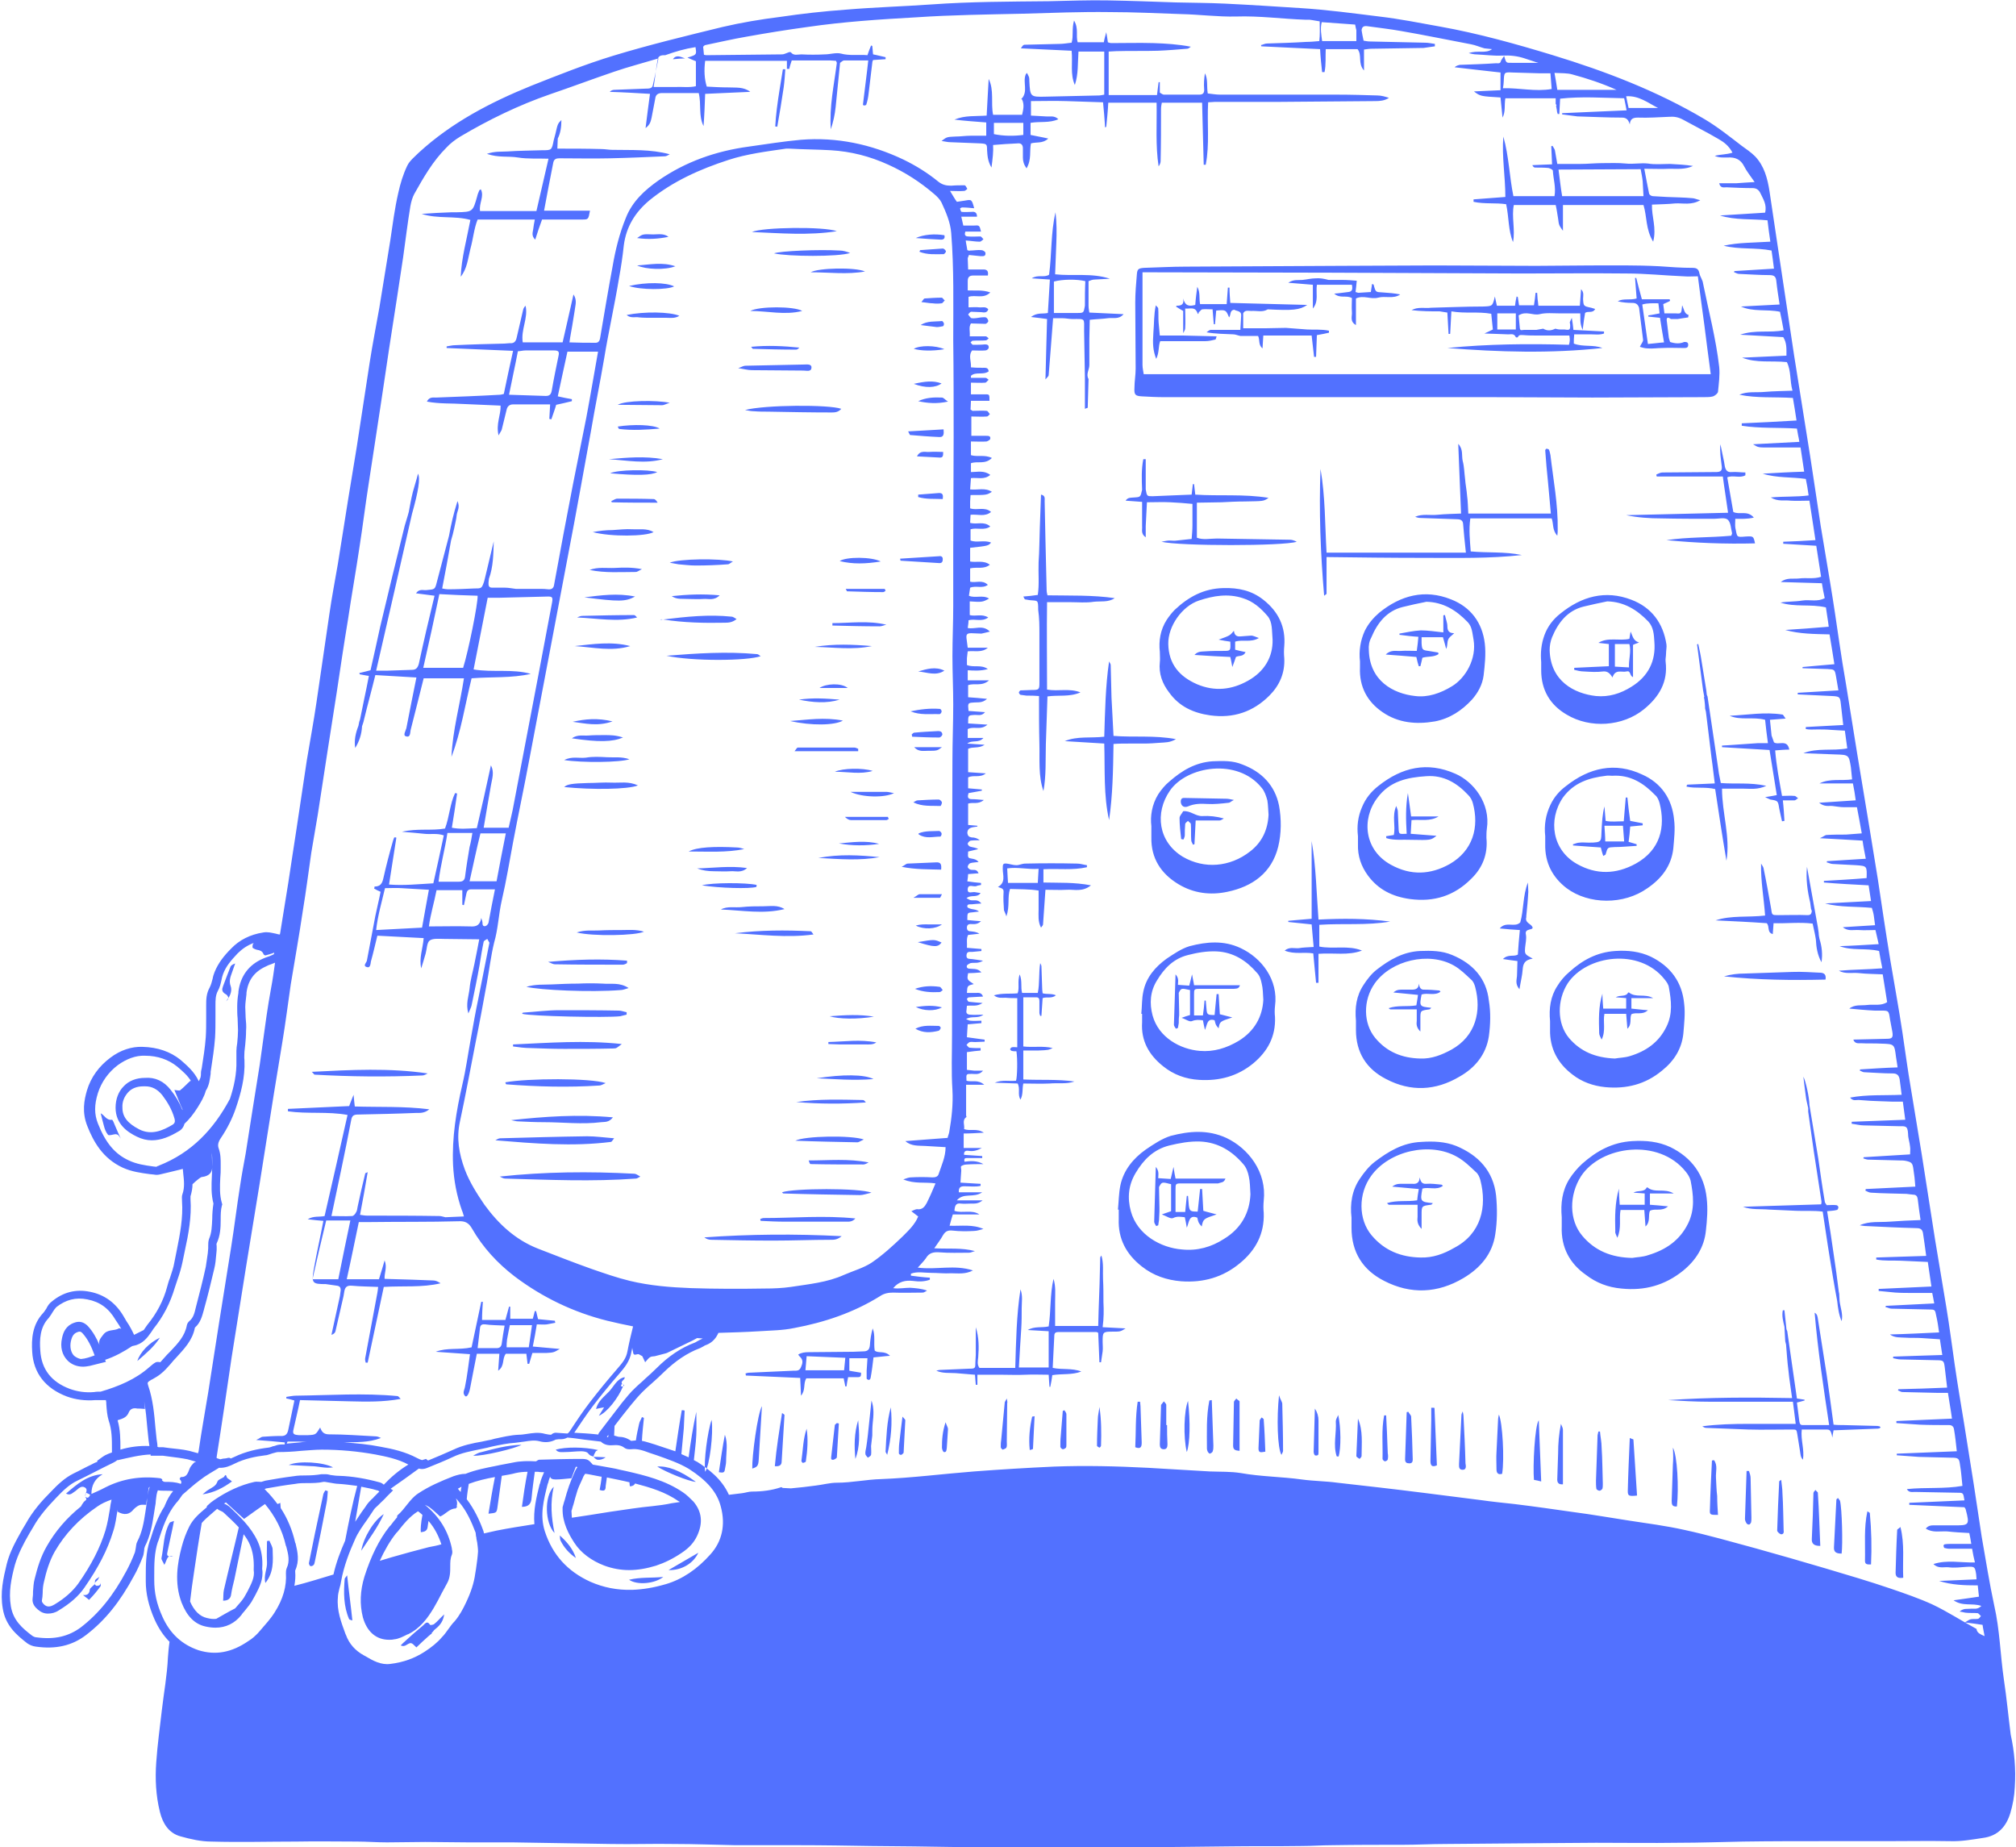 <?xml version="1.0" encoding="UTF-8" standalone="no"?><svg xmlns="http://www.w3.org/2000/svg" xmlns:xlink="http://www.w3.org/1999/xlink" fill="#000000" height="458.6" preserveAspectRatio="xMidYMid meet" version="1" viewBox="-0.4 -0.0 500.6 458.6" width="500.6" zoomAndPan="magnify"><g id="change1_1"><path d="M23.9,392.2c-0.2,0.2-0.4,0.4-0.7,0.7c-0.2-1,0.8-1,1.1-1.5C24.2,391.7,24,392,23.9,392.2z M154.4,344.1 C154.4,344.1,154.4,344.1,154.4,344.1C154.4,344.1,154.4,344.1,154.4,344.1c0.1,0,0.2-0.1,0.2-0.1c0-0.1-0.1-0.2-0.1-0.3 c0,0,0,0,0,0C154.4,343.8,154.4,343.9,154.4,344.1z M154.4,343.6c-0.1,0-0.1,0-0.1-0.1C154.3,343.6,154.3,343.6,154.4,343.6 L154.4,343.6z M55.6,246.8c0.3,0.1,0.7,0.6,0.7,1c0.6-0.9,0.9-2,0.6-2.9c-0.6-1.6,0.1-2.7,0.5-4c0.2-0.6,0.4-1.1,0.6-1.7 c-0.6,0.2-1.1,0.5-1.2,0.9c-0.6,1.5-1.2,3.1-1.8,4.7C54.7,245.6,54.6,246.2,55.6,246.8z M27.4,278c-1.4,0.2-1.9-1.2-2.8-1.6 c0.3,1.1,0.5,2.1,0.8,3.1c0.2,0.8,0.5,1.6,1,2.2c0.2,0.3,1.1,0,1.7-0.1c0.9-0.1,1.1,0.5,1.5,1.1c-0.5-1.1-1-2.2-1.5-3.4 C27.9,278.8,27.6,278,27.4,278z M55.7,248.6L55.7,248.6c0.4-0.3,0.6-0.6,0.6-0.8C56.1,248,56,248.3,55.7,248.6L55.7,248.6z M39.3,332.1c-2.7,1.3-4.9,3.6-5.6,5.8C36,335.9,37.9,334.3,39.3,332.1z M150.9,345.4c-1.2,1.3-2.8,2.4-3.3,4.4 c0.8-0.2,1.4-0.3,2-0.4c-0.4,0.6-0.7,1.2-1.3,2.1c2.1-0.9,4.8-4.4,6-7.3c-0.2,0-0.3,0-0.5,0c0.1-0.3,0-0.7,0.4-0.5 c-0.8-0.8,0.7-1.1,0.5-1.8C152.8,342.3,152.1,344.1,150.9,345.4z M23.2,392.9c0,0-0.1,0.1-0.1,0.1c0,0,0.1,0.1,0.1,0.2 c0,0,0-0.1,0-0.1C23.2,393,23.2,393,23.2,392.9z M162.8,364.1c2,1.3,7.8,3.7,9.6,3.8C168.4,365,165.3,363.9,162.8,364.1z M85.2,391.9c-0.3,3.4-0.3,6.9,1.1,10.1c0.1,0.1,0.4,0.2,0.8,0.3c-0.4-3.8-0.9-7.4-1.3-11.2C85.6,391.4,85.3,391.7,85.2,391.9z M173,385.5c-2.6,1.5-5,2.9-7.4,4.3C168.9,389.9,171.8,388.1,173,385.5z M164.3,391.5c-2.9,0.3-5.6,0-8.5,0.7 C157.8,393.6,162.2,393.2,164.3,391.5z M65.5,393c2.1-2.6,1.9-5.5,1.8-8.3c0-0.7-0.5-1.4-0.8-2.2c-0.2,0-0.4,0.1-0.6,0.1 c0,1.7-0.1,3.4,0,5.2C66,389.5,65,391.1,65.5,393z M138.6,381.2c0.1,0.4,0,0.9,0.2,1.3c0.9,1.8,2.2,3.2,3.8,4.3 C141.9,384.6,140.4,382.8,138.6,381.2z M42.5,386.4C42.6,386.4,42.6,386.2,42.5,386.4c-0.3-0.2-0.6-0.1-0.8,0 C41.9,386.4,42.2,386.4,42.5,386.4z M139.9,360.5c1.3,0,2.7-0.2,4-0.2c0.6,0,1.5,0.1,1.8,0.6c0.4,0.5,0.8,0.6,1.3,0.7 c0-0.4,0.3-0.8,0.5-1.2c0.1-0.2,0.3-0.2,0.6-0.4c-3.4-0.8-8.1-0.8-10.5-0.1C138.2,360.7,139.1,360.5,139.9,360.5z M42.8,377.6 c-0.4,0.2-0.9,0.2-1.1,0.5c-1.5,2.7-1.4,5.8-2,8.7c-0.1,0.4,0.4,0.9,0.7,1.7c0.5-0.8,0.6-1.8,1.2-2.1c-0.5-0.1-0.6-0.4-0.4-1.2 C41.7,382.7,42.3,380.3,42.8,377.6z M55.9,366.7c-0.3-1-0.5-0.2-0.7,0c-0.6,0.4-1.4,0.6-1.6,1.1c-0.4,1.2-1.4,1.5-2.3,2.1 c-0.5,0.3-0.9,0.7-1.4,1.1c2.8-0.4,5.1-1.6,7.3-3.2C56.7,367.3,56,367.1,55.9,366.7z M82.3,364.3c-2.4-1.3-8.5-1.7-11-0.6 c2.1,0.1,3.8,0.2,5.6,0.3C78.6,364,80.3,364.6,82.3,364.3z M24.5,393.9c0.2-0.2,0.1-0.7,0.1-1c0,0.7-0.5,0.8-1,0.8 c-0.2,0-0.3-0.2-0.5-0.4c-0.2,0.3-1.1,0.9-1.2,1.3c-0.1,1-0.5,1.5-1.7,1.4c0.6,0.5,1.1,0.8,1.5,1.2C22.8,396.1,23.7,395,24.5,393.9z M147.9,362.4c0.7,0.1,1.4-0.1,2.1-0.6c-0.7,0-1.4-0.1-2.1-0.1c-0.3,0-0.6,0-0.9,0c0,0,0,0,0,0C147.1,361.9,147.6,362.3,147.9,362.4 z M100.5,408.4c1.2-0.7,1.2-0.7,2.5,0.6c0.9-0.9,1.9-1.8,2.9-2.7c0.2-0.2,0.5-0.4,0.7-0.6c0.2,0,0.2-0.1,0.2-0.3 c0.2-0.2,0.4-0.4,0.6-0.7c1.1-0.9,2.2-1.8,2.5-3.9c-1.1,1-1.7,1.8-2.5,2.4c-0.2,0.2-1,0.3-1,0.2c-0.8-1.2-1.3-0.2-1.8,0.2 c-1.7,1.4-3.3,2.8-4.9,4.3c-0.2,0.2-0.4,0.4-0.6,0.6C99.7,408.8,100.2,408.6,100.5,408.4z M137.1,369.1c-2.4,2.4-2.2,9,0.2,11.5 C136.5,376.7,136.2,373.1,137.1,369.1z M117.1,361.4c2.2,0.2,10.5-1.8,12-2.7c-3.7,0.1-6.8,1-9.9,1.8 C118.5,360.6,117.8,361,117.1,361.4z M89.3,385c1.9-2.9,4-5.6,5.6-9.1C92.5,377.4,89.9,381.6,89.3,385z M226.5,95.3 c2.9,1.1,5.4,1,6.9-0.1C231.3,94.4,229.2,94.7,226.5,95.3z M233.4,73.9c-1.4,0-2.8,0.1-4.2,0.2c-0.2,0-0.3,0.3-0.8,0.9 c1.2,0.1,2,0.3,2.8,0.3c0.7,0.1,1.5,0.1,2.2,0c0.3,0,0.5-0.5,0.8-0.7C233.9,74.4,233.7,73.9,233.4,73.9z M233.5,79.7 c-1.8,0.2-3.6-0.1-5.3,1c1.3,0.2,2.6,0.3,4,0.5c0.5,0,1-0.1,1.5-0.2c0.2,0,0.3-0.4,0.3-0.6C234,80.2,233.7,79.7,233.5,79.7z M227.6,99.6c2.3,0.5,4.6,0.7,7.4,0.1c-0.8-0.5-1.1-1-1.5-1C231.5,98.6,229.5,98.7,227.6,99.6z M234.1,58.4 c-2.4-0.4-5.1-0.2-7.1,0.7c2.4,0.2,4.3,0.3,6.3,0.4C234,59.5,234.3,59.1,234.1,58.4z M233.8,112.2c-1.1,0-2.3-0.1-3.4,0 c-1,0.1-2.3-0.5-3.1,1.1c2,0.1,3.9,0.2,5.7,0.3C233.8,113.6,233.8,113.1,233.8,112.2z M167,71.1c-2-1-6.9-1.1-11.2-0.1 C158.6,72,165.3,72,167,71.1z M234.1,86.7c-2.2-1-6.1-1-7.6-0.1C228.2,87.1,231.1,87.2,234.1,86.7z M233.7,61.7 c-1.9,0.1-3.7,0.3-5.6,0.4c0,0-0.1,0.1-0.2,0.4c2,0.8,4,0.6,6,0.6c0.2,0,0.6-0.5,0.6-0.7C234.4,62.1,234,61.7,233.7,61.7z M170.3,148.7c1.3,0,2.7,0.1,4,0c1.2-0.1,2.6,0.5,4-0.9c-4.3-0.4-8.1-0.2-11.9,0.2C167.7,148.9,169,148.6,170.3,148.7z M186.1,86.1 c0.3,0.3,0.4,0.5,0.4,0.5c3.6,0.1,7.2,0.2,10.8,0.2c0.3,0,0.6-0.3,0.8-0.5C194.2,85.9,190.2,85.7,186.1,86.1z M198.8,77.2 c-2-1.2-10.7-1.2-12.9,0C190.2,77.2,194.5,78.3,198.8,77.2z M157.8,65.9c2.1,1,7,1.2,9.5,0.2C164,65,161,65.7,157.8,65.9z M210.8,196.6c2.9,1.4,8.5,1.5,10.8,0.3c-0.8-0.1-1.3-0.3-1.8-0.3C216.9,196.6,214.1,196.6,210.8,196.6z M207.4,57.4 c-3.2-1.2-18.5-1-21.1,0.2C193.4,57.9,200.4,58.5,207.4,57.4z M208.1,139.3c3.3,0.8,6.4,0.7,10.2,0.1 C216,138.2,209.7,138.2,208.1,139.3z M209.9,146.8c3,0.1,6,0.2,9,0.2c0.2,0,0.4-0.2,0.6-0.3c-0.1-0.2-0.1-0.3-0.2-0.5 c-3.2,0-6.4,0-9.7,0C209.8,146.5,209.9,146.8,209.9,146.8z M191.8,62.9c3.4,0.8,16,0.9,18.9-0.1c-0.8-0.3-1.7-0.6-2.6-0.6 C203,61.9,193.3,62.3,191.8,62.9z M206.3,154.7c0,0.2,0,0.4,0,0.6c3.9,0.1,7.8,0.2,11.7,0.2c0.6,0,1.1-0.3,1.7-0.4 C215.2,154,210.7,154.7,206.3,154.7z M164.3,153.8c5.1,0.8,10.2,0.9,15.3,0.8c1,0,1.9-0.1,2.9-0.9c-0.5-0.3-0.9-0.6-1.2-0.6 C175.6,152.5,170,153.1,164.3,153.8z M168.1,140.1c1.4,0.1,2.8,0.3,4.2,0.3c2.7,0,5.3-0.1,8-0.3c0.4,0,0.7-0.4,1.3-0.7 c-3.4-0.8-13.3-0.7-15.7,0.3C166.9,139.9,167.5,140,168.1,140.1z M200.9,67.6c4.6,0,9.1,0.6,13.5-0.2 C211.9,66.3,202.8,66.5,200.9,67.6z M165.6,58.8c-1.2-0.9-2.5-0.6-3.8-0.6c-2.6-0.1-2.6-0.1-4,0.9C160.6,59.5,163.1,59.3,165.6,58.8 z M163.5,153.9c0.2,0,0.5-0.1,0.7-0.1c-0.1,0-0.1,0-0.2,0C163.9,153.7,163.7,153.8,163.5,153.9z M225.6,108c2.4,0.2,4.8,0.4,7.2,0.5 c1.2,0.1,1.2-0.8,1.1-1.9c-2.9,0.2-5.7,0.3-8.8,0.5C225.5,107.8,225.5,108,225.6,108z M232.9,139.8c0.7,0,0.8-0.5,0.8-1 c0-0.7-0.5-0.8-1.1-0.7c-3.1,0.2-6.3,0.4-9.5,0.6c0.1,0.3,0.1,0.5,0.1,0.5C226.5,139.4,229.7,139.6,232.9,139.8z M199.1,92 c0.8,0,2,0.4,2-0.8c0-0.9-1.2-0.7-1.9-0.7c-4.9,0.1-9.7,0.2-14.5,0.3c-0.5,0-0.9,0.3-1.8,0.6c1.4,0.2,2.4,0.5,3.4,0.5 C190.6,91.9,194.9,92,199.1,92z M233,222.9c0.1,0,0.2-0.4,0.5-0.9c-2,0-3.8,0-5.5,0c-0.4,0-0.7,0.4-1.6,0.9 C229.1,222.9,231.1,222.9,233,222.9z M212.7,185.9c-0.3-0.1-0.6-0.3-0.9-0.3c-4.7,0-9.4,0-14.1,0c-0.2,0-0.4,0.4-0.8,0.9 c5.5,0,10.7,0,15.8,0C212.7,186.3,212.7,186.1,212.7,185.9z M216.3,191.4c-2.5-0.8-7.4-0.7-9.4,0.2 C210.2,191.6,213.2,192.3,216.3,191.4z M203.1,170.8c2.4,0,4.7,0,7,0C208.5,169.5,204.7,169.7,203.1,170.8z M201.9,160.6 c4.7,0.1,9.5,0.8,14.2-0.2C211.4,160,206.7,159.8,201.9,160.6z M208.9,178.9c-4.6-0.9-8.8-0.2-13.1,0.1 C201,180.2,206.9,180.1,208.9,178.9z M187.4,220.2c0.1,0,0-0.3,0.1-0.5c-2.6-0.6-11.1-0.6-13.6,0.1 C178.2,220.5,185.8,220.7,187.4,220.2z M184.6,101.8c1.1,0.2,1.7,0.3,2.3,0.3c1.2,0.1,2.4,0.1,3.5,0.1c5.3,0.1,10.6,0.2,15.8,0.2 c0.8,0,1.6-0.1,2.3-0.9C205.5,100.4,189.4,100.5,184.6,101.8z M181,216.3c1.3-0.1,2.7,0.5,4.1-0.8c-4.3-0.6-8.4,0-12.4,0.1 c1.3,0.5,2.7,0.7,4.1,0.7C178.2,216.3,179.6,216.4,181,216.3z M184.4,210.8c-0.6-0.2-1.2-0.4-1.8-0.4c-5.6-0.3-10-0.1-12,1 C175.5,211.4,179.9,211.7,184.4,210.8z M165.1,162.8c6.4,1.4,20.1,1.3,23.4,0.1c-0.4-0.2-0.6-0.5-0.9-0.5 C180.1,161.7,172.6,162.2,165.1,162.8z M198,173.7c3.4,0.7,6.8,1,10.1,0C204.7,173.4,201.3,173.2,198,173.7z M189.1,225 c-1.8,0-3.5,0-5.3,0.2c-1.7,0.2-3.6-0.3-5.2,0.6c5.3,0.2,10.5,1.2,15.8-0.1C192.7,224.6,190.9,225,189.1,225z M162.8,117.2 c-2.2-0.7-9.8-0.6-11.7,0.3C157.8,118.1,161.3,118,162.8,117.2z M162.9,124.8c-0.3-0.5-0.6-0.9-1-0.9c-3-0.1-6-0.1-9-0.1 c-0.5,0-1,0.4-1.5,0.6c0,0.1,0.1,0.2,0.1,0.3C155.3,124.8,159.1,124.8,162.9,124.8z M169.7,14.5c-1.1-0.4-2.2-1-3,0.2l0.1,0 C167.8,14.6,168.8,14.5,169.7,14.5z M123.7,292.1c0.4,0.2,0.9,0.5,1.3,0.5c10.8,0.3,21.7,0.8,32.5,0c0.3,0,0.5-0.2,1.1-0.5 c-0.7-0.4-1.1-0.7-1.5-0.7C146,290.8,134.8,290.9,123.7,292.1z M153.9,230.9c-1.8,0-3.7,0-5.5,0.1c-1.7,0.1-3.5-0.2-5.6,0.5 c4,1,14.7,0.8,16.7-0.2C157.5,230.7,155.7,230.9,153.9,230.9z M200.9,231.2c-6.3-0.3-12.5-0.3-18.8,0.5c6.4,0.3,12.8,1.2,19.5,0.3 C201.2,231.5,201.1,231.2,200.9,231.2z M213.9,273.1c-5.5-0.1-11-0.3-16.6,0.5c5.8,0.5,11.5,0.5,17.3,0.1 C214.4,273.4,214.1,273.1,213.9,273.1z M200.9,289c4.4,0.1,8.7,0.1,13.1,0.1c0.4,0,0.9-0.3,1.3-0.5c-5-1-9.9-0.5-14.9-0.5 C200.6,288.7,200.7,289,200.9,289z M214.1,282.9c-3.1-1.1-14.7-0.9-17,0.3c5.2,0.2,10.3,0.3,15.5,0.4 C213,283.5,213.4,283.2,214.1,282.9z M205.3,258.7c0,0.2,0,0.4,0,0.5c1,0,1.9,0.1,2.9,0.1c1,0,2,0,3,0c1.1,0,2.2,0,3.3,0 c0.9,0,1.9,0.1,2.7-0.5C213.2,258,209.3,258.6,205.3,258.7z M233,176c-2.5-0.2-4.9,0.1-7.3,0.6c2.4,1,4.8,0.6,7.2,0.7 c0.2,0,0.5-0.4,0.5-0.6C233.5,176.5,233.2,176,233,176z M158.3,78.8c1.1,0.1,2.2,0.1,3.3,0.1c1.2,0,2.4,0,3.5,0c1,0,2.1,0.2,3.2-0.5 c-2.4-1-8.7-1.1-13.1-0.2C156.2,79.1,157.4,78.6,158.3,78.8z M232.6,181.5c-2,0.1-4,0.2-6,0.4c-0.2,0-0.4,0.3-0.6,0.4 c0,0.2,0.1,0.4,0.1,0.6c2.2,0.1,4.4,0.2,6.7,0.2c0.3,0,0.7-0.4,0.8-0.7C233.6,181.7,233.1,181.5,232.6,181.5z M226.6,185.5 c1.1,1.2,2.3,0.9,3.4,0.9c2.3,0,2.3,0,3.5-0.9C231,185.5,228.8,185.5,226.6,185.5z M233.4,234c-1.8-0.8-1.8-0.8-5.9-0.1 C231.6,235.2,232.5,235.2,233.4,234z M232.7,254.7c-1.9,0-3.9-0.3-5.8,0.7c1.9,1.1,3.8,1,5.8,0.5c0.2-0.1,0.4-0.4,0.5-0.7 C233.2,255,232.9,254.7,232.7,254.7z M227.6,166.7c2.2,0.2,4.4,1.2,6.5-0.2C231.9,165.4,229.7,166.1,227.6,166.7z M227.7,206.9 c0,0.2,0,0.3,0.1,0.3c1.7,1.1,3.5,0.5,5.3,0.5c0.1,0,0.4-0.5,0.3-0.8c0-0.2-0.4-0.6-0.6-0.6C231.1,206.4,229.4,206.2,227.7,206.9z M232.9,245c-2.1-0.3-4.1-0.2-6.1,0.5c2,0.8,4,0.9,6.1,0.8c0.3,0,0.5-0.3,0.8-0.5C233.4,245.5,233.2,245,232.9,245z M227,250 c1.9,1,4.8,1.1,6.5,0.1C231.3,249.5,229.3,249.7,227,250z M232.8,122.4c-1.7,0.1-3.5,0.3-5.2,0.4c0,0.2,0,0.4,0,0.6 c2,0.6,4,0.4,6.1,0.5C233.8,123,233.8,122.4,232.8,122.4z M205.6,252.3c2.2,0.7,6.9,0.8,11,0.1C213,251.8,209.5,252,205.6,252.3z M174.5,307.2c0.5,0.4,1.1,0.6,1.7,0.6c5.1,0.1,10.2,0.2,15.4,0.2c4.8,0,9.6-0.2,14.3-0.2c0.8,0,1.6,0,2.7-0.9 C197,306.3,185.7,306.4,174.5,307.2z M202.4,267.7c4.5,0.2,9.1,0.6,14.1,0.2C214.2,266.7,208.8,266.7,202.4,267.7z M193.8,296 c0.1,0.1,0.2,0.3,0.3,0.3c6.3,0.2,12.7,0.3,19,0.4c0.8,0,1.6-0.3,2.9-0.6C213,294.9,196.6,295,193.8,296z M233.5,199.2 c-0.1-0.3-0.5-0.7-0.8-0.7c-1.7,0-3.5,0.1-5.2,0.2c-0.4,0-0.7,0.3-1.1,0.5c2.2,1.1,4.5,0.8,6.7,0.9 C233.2,200.2,233.5,199.5,233.5,199.2z M189.2,302.4c-0.3,0-0.6,0.2-0.8,0.2c0,0.2,0,0.4,0.1,0.5c2,0.1,4,0.2,6,0.2 c5,0,10.1,0,15.1,0c0.8,0,1.6,0.1,2.4-0.8C204.2,301.7,196.7,302.4,189.2,302.4z M232,214.1c-2.3,0.1-4.7,0.2-7,0.3 c-0.4,0-0.7,0.4-1.5,0.8c3.5,0.7,6.6,0.6,9.8,0.7C233.4,214.7,233.3,214,232,214.1z M209.4,202.8c0.5,0.5,1,0.8,1.5,0.8 c2.9,0,5.9,0,8.8,0c0.2,0,0.4-0.2,0.6-0.3c-0.1-0.2-0.2-0.3-0.2-0.5C216.6,202.8,213,202.8,209.4,202.8z M217.9,209.5 c-3.3-0.9-6.7-0.4-10-0.1C211.2,210,214.6,210,217.9,209.5z M202.8,213c5.4,0.3,10.3,0.7,15.2-0.2C213,212.3,208.1,212,202.8,213z M230.3,229.5c-1,0-2-0.1-3.3,0.3c2,1,4.9,0.9,6.5-0.3C232.5,229.5,231.4,229.5,230.3,229.5z M372,230.5c1.8,0.2,3.4,0.3,5,0.4 c-0.2,2.2-0.4,4.2-0.5,6.1c-1.1,0.6-2.4-0.2-3.7,1.1c1.5,0.2,2.6,0.4,3.6,0.5c0,1.2-0.1,2.3-0.1,3.4c0,1.1-0.6,2.2,0.6,3.6 c0.3-1.9,0.7-3.4,0.8-4.9c0.1-1.3,0.4-2.4,2.5-2.7c-2-1.1-2-1.1-1.9-2.7c0.1-1.1,0.4-2.2,0.2-3.3c-0.4-1.7,2.1-0.9,1.6-1.9 c-0.4-0.8-1.9-1-1.5-2.4c0-0.1,0-0.2,0-0.3c0.2-2,0.4-4,0.5-6c0-0.8-0.1-1.5-0.1-2.3c-1.3,3.3-1,6.8-1.9,9.9 C375.7,230.4,373.6,228.6,372,230.5z M245.8,41.6c-1-1.7-1-3.1-1.1-4.4c0-1.4-0.1-1.5-1.6-1.6c-2.5-0.1-5-0.2-7.6-0.3 c-0.6,0-1.3-0.2-2.1-0.3c1.3-1,1.3-1,3.4-1.1c1.3,0,2.5-0.2,3.8-0.2c1.2,0,2.5,0,3.9,0v-3.3c-2.7-0.2-5.3-0.4-7.9-0.7 c2.6-1.1,5.2-0.8,8-1c0.2-3.1,0.3-6.1,0.5-9.1c1.4,2.8,0.5,6,1.1,8.9h7.2c0.3-1.3,0.6-2.5,0-3.8c0-0.1-0.2,0-0.2-0.1 c1.8-1.8,0.3-4.2,1.1-6.1c0-0.1,0.1-0.1,0.3-0.4c0.2,0.4,0.4,0.7,0.5,1c0.1,0.3,0.1,0.7,0.1,1c0.2,3.9,0.2,4,4,3.9 c4.4-0.1,8.9-0.2,13.4-0.3c0.3,0,0.6-0.1,1.2-0.2V12.8h-6.4c-0.2,2.8,0,5.6-0.9,8.3c-1.2-2.7-0.5-5.5-0.8-8.5 c-4.3-0.2-8.4-0.4-12.6-0.6c0.6-0.9,0.6-0.9,1.3-0.9c2.8-0.1,5.6-0.1,8.3-0.2c1,0,2-0.2,3-0.3c0.5-1.7,0-3.4,0.6-5.5 c1.2,2,0.4,3.7,0.9,5.4h6.5c0.1-0.7,0.3-1.4,0.6-2.5c0.2,1.1,0.3,1.7,0.4,2.5c0.3,0.1,0.6,0.2,0.9,0.2c3.5,0,6.9-0.1,10.4,0 c3.1,0.1,6.2,0.3,9.3,0.9c-0.3,0.2-0.6,0.5-0.9,0.5c-2.4,0.2-4.8,0.4-7.3,0.5c-3.4,0.1-6.9,0-10.3,0.1c-0.6,0-1.2,0.1-1.9,0.1v10.8 h12c0.1-1.1,0.3-2.2,0.4-3.2c0.1,0,0.2,0,0.3,0v2.6c0.4,0.2,0.7,0.5,1,0.5c2.9,0,5.9,0,8.8,0c1,0,1.3-0.5,1.2-1.5 c-0.1-1.2,0-2.5,0.2-3.8c0.8,1.5,0.4,3.2,0.7,5c1,0.1,2,0.3,3.1,0.3c9.7,0,19.5,0,29.2,0c3.3,0,6.6,0.1,9.8,0.2c1,0,2,0.3,2.9,0.6 c-1.1,0.7-2.2,0.8-3.4,0.8c-8.1,0.1-16.3,0.1-24.5,0.2c-5.1,0-10.2,0-15.4,0c-0.5,0-1,0.1-1.6,0.1c-0.3,5.2,0.4,10.4-0.6,15.5 c-0.2,0-0.3,0-0.5,0c-0.1-5.1-0.3-10.2-0.4-15.4h-10c-0.1,0.5-0.2,1-0.2,1.6c0,4.3,0,8.6-0.1,12.9c0,0.4-0.2,0.9-0.5,1.3 c-0.8-5.2-0.4-10.4-0.5-15.8h-12c-0.1,2-0.3,4-0.5,6c-0.3,0.1-0.4,0.1-0.4,0.1c0.1-0.1,0.1-0.1,0.1-0.2c-0.1-1.9-0.3-3.8-0.5-6 c-3-0.1-6-0.2-9.1-0.3c-3-0.1-6,0-8.8,0v3.6c1.3,0.1,2.5,0.1,3.6,0.2c1.1,0.1,2.2-0.3,3.2,0.7c-2.2,1-4.6,0.5-6.9,0.9v3 c1.3,0.3,2.7,0.5,4.4,0.9c-1.4,1.3-2.9,0.8-4.3,1.2c-0.4,1.9,0.2,4-1.1,6.2c-0.7-1-0.9-1.8-0.9-2.7c0-0.8,0-1.5,0-2.3 c0-0.9-0.5-1.3-1.3-1.2c-2,0.1-4,0.2-6.1,0.4C246.3,37.6,246.1,39.3,245.8,41.6z M246.4,33.3c2.5,0.5,4.9,0.5,7.3,0.2v-3h-7.3V33.3z M255.3,360c0.4-0.1,0.8-0.2,0.8-0.3c0.1-2.7,0.3-5.4,0.4-8.1c-0.2,0-0.4,0.1-0.6,0.1C255.3,354.3,255,357.1,255.3,360z M264.4,351.1c0-0.3-0.3-0.7-0.5-1c-0.1,0.1-0.3,0.1-0.4,0.2c-0.2,2.1-0.3,4.1-0.5,6.2c-0.1,0.9-0.1,1.8-0.1,2.7 c0,0.2,0.4,0.6,0.6,0.6c0.3,0,0.6-0.2,0.8-0.4c0.1-0.2,0.1-0.5,0.1-0.7C264.4,356.1,264.4,353.6,264.4,351.1z M249.6,347.2 c-0.3,0.5-0.4,0.7-0.5,0.9c-0.3,3.2-0.6,6.3-0.9,9.5c-0.1,0.6-0.1,1.2-0.1,1.7c0,0.2,0.4,0.6,0.5,0.6c0.3-0.1,0.8-0.3,0.9-0.5 c0.2-0.4,0.1-1,0.1-1.5c0-3.2,0.1-6.4,0.1-9.5C249.8,348.1,249.7,347.9,249.6,347.2z M222.9,358.3c-0.1,0.8-0.1,1.7-0.1,2.5 c0,0.2,0.3,0.4,0.5,0.4c0.2,0,0.4-0.2,0.6-0.4c0.1-0.1,0.1-0.3,0.1-0.5c0.1-2.6,0.3-5.1,0.4-7.7c0-0.2-0.3-0.4-0.7-0.9 C223.4,354.2,223.1,356.3,222.9,358.3z M233.5,359.4c0,0.4,0.3,1.1,0.5,1.1c0.7,0.1,0.6-0.6,0.7-1c0.1-1.6,0.2-3.2,0.3-4.7 c0-0.4-0.3-0.8-0.6-1.7C233.6,355.5,233.5,357.5,233.5,359.4z M272.2,352.4c-0.1,2.2-0.2,4.3-0.2,6.5c0,0.2,0.4,0.4,0.6,0.5 c0.1,0,0.4-0.3,0.4-0.5c0.1-3.2,0.1-6.4-0.4-9.6C272.5,350.3,272.2,351.4,272.2,352.4z M297.4,268.1c-3.4-0.2-6.4-1.3-9-3.4 c-3.5-2.8-5.5-6.3-5.2-10.9c0-0.7,0-1.4,0-2.1c-0.1,0-0.1,0-0.2,0c0.2-1.8,0.1-3.7,0.5-5.5c0.7-3.5,2.9-6.1,5.8-8.2 c1.8-1.2,3.7-2.5,5.7-3.1c4.2-1.1,8.5-1.5,12.7,0.5c5.1,2.4,9.4,7.8,8.5,14.4c-0.1,0.9-0.1,1.8,0,2.7c0.2,4.8-1.8,8.5-5.4,11.5 C306.9,267.2,302.4,268.4,297.4,268.1z M307.2,258.4c3.9-2.4,5.9-6,6.1-10.2c-0.1-1.6-0.1-2.8-0.4-4c-0.2-1-0.5-2-1.2-2.7 c-2.6-3-5.8-5.1-10-5.3c-2.4-0.1-4.8,0.3-7.1,0.9c-3.6,0.9-5.9,3.3-7.7,6.3c-1.7,2.7-1.9,5.7-1.1,8.7c1.5,5.5,6.9,8.4,11.7,8.8 C301,261.2,304.2,260.2,307.2,258.4z M294.3,360.5c0.8-2.2,0.9-7.5,0.3-12.7C293.6,350.2,293.4,356.8,294.3,360.5z M299.9,347.7 c-0.8,4-0.6,8-0.6,12c0,0.2,0.1,0.5,0.2,0.7c0.1,0.2,0.4,0.5,0.5,0.5c0.3-0.1,0.6-0.3,0.7-0.5c0.2-0.5,0.2-1,0.2-1.5 c-0.1-3.8-0.3-7.5-0.4-11.3C300.2,347.6,300.1,347.7,299.9,347.7z M307.5,244.6c-3.8,0-7.6,0-11.4,0c-0.1-0.8-0.3-1.5-0.5-2.7 c-0.3,1.3-0.5,2-0.7,2.8c-1-0.1-1.9-0.1-2.8-0.2c0-0.8,0.3-1.6-0.6-2.6c-0.1,4.4-0.3,8.5-0.4,12.5c0,0.3,0.3,0.7,0.5,1 c0,0,0.3-0.1,0.5-0.2c0.1-0.4,0.1-0.8,0.2-1.2c0-0.6,0-1.3,0.1-1.9c0-0.3,0-0.6,0-0.9c0-1.6-0.1-3.2-0.1-4.7 c0.6-1.2,0.6-1.2,2.8-0.7c0,2.1,0,4.1,0,6.2c-0.7,0.2-1.3,0.4-2.1,0.7c1,0.3,2,1.1,2.6,0.8c1-0.4,1.7-0.3,2.7-0.2 c0.1,0.7,0.3,1.4,0.5,2.4c0.6-1.3,0.5-3,2.4-2.4c0.3,1.2,0.3,1.2,1,2c0.3-1.7,0.3-1.7,3.4-2.7c-1.3-0.3-2.2-0.6-3.1-0.8 c-0.1-1.7-0.2-3.4-0.3-5c-0.2,0-0.3,0-0.5,0c-0.2,1.7-0.3,3.4-0.5,5.2c-1.7,0-1.9-0.1-2-1.4c-0.1-0.7-0.1-1.5-0.2-2.2 c-0.1,0-0.2,0-0.3,0c-0.1,1.2-0.2,2.4-0.4,3.7c-0.8,0-1.5,0-2.2,0c0-1.8,0-3.5,0-5.2c0-1.3,0-1.4,1.4-1.4c2.8,0,5.6,0,8.4,0 C306.5,245.4,307.2,245.6,307.5,244.6z M273.6,323.3c0-1.9,0-3.8-0.1-5.7c-0.1-1.9,0.2-3.8-0.4-5.9c-0.2,0.3-0.3,0.4-0.3,0.5 c-0.1,4.4-0.2,8.8-0.4,13.3c0,1.2-0.1,2.5-0.1,3.7c-3.7,0-7.2,0-10.7,0c0-2.1,0-4,0-6c0-1.9,0.2-3.8-0.4-5.7 c-0.9,3.9-0.6,7.8-1.2,11.8c-1.7,0.4-3.5-0.1-5.2,0.9c1.7,0.1,3.5,0.2,5.2,0.3c0,3.1,0,6,0,9c-2.6,0-5,0-7.4,0 c0.1-1.8,0.2-3.4,0.3-5.1c0.1-1.6,0.2-3.2,0.3-4.7c0.1-1.6,0.1-3.3,0.1-4.9c0-1.6,0.3-3.1-0.3-4.7c-1,6.4-1.1,13-1.3,19.5 c-3.1,0-6,0-8.9,0c-0.6-0.8-0.4-1.7-0.3-2.6c0.2-2.5,0.2-5-0.6-7.5c0,2.3,0,4.5,0,6.8c0,0.6-0.1,1.3-0.1,1.9c0,1.5,0,1.6-1.6,1.6 c-2.3,0.1-4.7,0.2-7,0.3c-0.4,0-0.8,0.1-1.1,0.2c1.6,0.7,3.2,0.5,4.8,0.6c1.6,0.1,3.2,0.3,4.8,0.4c0.1,1,0.1,1.7,0.2,2.5 c0.1,0,0.3,0,0.4,0c0-0.8,0-1.6,0-2.5c2,0,4,0,5.9,0c2,0,4,0.1,6,0c1.9-0.1,3.9,0,5.8,0c0.1,1.1,0.1,2.1,0.2,3c0.1,0,0.1,0,0.2,0 c0.2-1,0.4-2,0.5-2.9c2.5-0.4,4.9,0,7.2-0.9c-2.3-0.9-4.8-0.4-7.1-0.9c0.1-2.7,0.3-5.4,0.4-8c0-0.8,0.5-0.9,1.1-0.9 c3.1,0,6.2,0,9.3,0c0.2,0,0.3,0.1,0.5,0.2c0.1,2.4,0.2,4.8,0.3,7.3c0.1,0,0.3,0,0.4,0c0.1-0.9,0.3-1.8,0.4-2.7c0.1-0.8,0-1.5,0-2.3 c0-2.5,0-2.6,2.5-2.6c1.9,0,1.9,0,3.2-0.8c-2.1-0.1-3.9-0.2-5.7-0.3C273.7,327.2,273.7,325.3,273.6,323.3z M289.4,353.8 c-0.1,0-0.1,0-0.2,0c0-1.7,0-3.4,0-5c0-0.3-0.4-0.6-0.6-0.9c-0.2,0.3-0.5,0.6-0.7,0.9c0,0.1,0,0.2,0,0.2c-0.1,3.2-0.2,6.4-0.3,9.6 c0,0.7,0.2,1.2,1,1.2c0.7,0,0.9-0.5,0.9-1.2C289.4,356.9,289.4,355.3,289.4,353.8z M373.6,50.7c-2.6-0.4-5.4,0-8.1-0.6v-0.6 c2.6-0.2,5.2-0.4,7.9-0.6c0-5.1-0.9-10-0.5-15c1.4,4.9,1.5,10,2.5,14.8h10.2c0.4-2.2-0.3-4.3-0.4-6.3c0-0.3-0.7-0.6-1.1-0.7 c-1.1-0.1-2.2-0.1-3.3-0.1c-0.3,0-0.5-0.2-0.7-0.6c1.6-0.1,3.2-0.1,4.9-0.2c-0.1-1.6-0.1-3-0.2-4.5c0.1,0,0.2-0.1,0.3-0.1 c0.2,0.4,0.5,0.7,0.6,1.1c0.2,1.1,0.4,2.2,0.6,3.4c1.9,0,3.8,0,5.7,0c1.8,0,3.7-0.2,5.5-0.2c1.9,0,3.9-0.1,5.8,0.1 c1.9,0.2,3.7-0.2,5.5,0c1.8,0.3,3.7,0.1,5.5,0.1c1.9,0.1,3.8,0.2,5.7,0.5c-1.9,0.9-3.8,0.7-5.8,0.7c-2,0.1-4,0-6.3,0 c0.4,2.2,0.8,4.2,1.2,6.2c0.1,0.3,0.6,0.6,0.9,0.6c1.2,0.1,2.3,0.1,3.5,0.2c2.1,0.1,4.2,0.1,6.3,0.3c0.5,0,1.1,0.3,2,0.5 c-2.2,1.3-4.3,0.7-6.2,0.8c-1.9,0.2-3.8,0.2-5.8,0.3c-0.1,3,1.2,5.8,0.3,9.2c-1.9-3.1-1.5-6.2-2.4-9.1h-20v6.4c-1-1.4-1-1.4-1.2-3 c-0.2-1.1-0.3-2.1-0.6-3.4h-10.4c-0.6,2.9,0.4,6.1-0.2,9.2C374.1,57.2,374.3,53.9,373.6,50.7z M386.6,42.1c0.3,2.1,0.5,4.3,0.9,6.6 h20.2c-0.1-1.3-0.1-2.5-0.2-3.7c-0.1-1-0.3-1.9-0.5-3L386.6,42.1L386.6,42.1z M437.9,178.7c0.2,1.9,0.4,3.7,0.7,5.8 c-1,0-1.7,0-2.5,0c-2.4,0.2-4.8,0.3-7.2,0.5c-0.6,0-1.2,0.1-1.7,0.1c0,0.1,0,0.2,0,0.4c3.9,0.2,7.8,0.5,11.8,0.7 c0.6,3.8,1.2,7.5,1.8,11.2c-0.9,0.2-1.7,0.3-2.9,0.5c0.7,0.3,1,0.5,1.3,0.6c1.9,0.3,1.9,0.3,2.2,2.2c0.2,1.1,0.5,2.2,0.7,3.2 c0.2,0,0.4-0.1,0.6-0.1c-0.1-1.7-0.2-3.4-0.4-5.1c1.1,0,2,0,2.9,0c0.3,0,0.6-0.4,0.9-0.5c-0.3-0.2-0.6-0.6-0.9-0.6c-1-0.1-2,0-3.1,0 c-0.7-3.9-1.4-7.5-1.7-11.3c1.3-0.1,2.4-0.2,3.5-0.2c-0.5-2.7-2.7-1-3.8-1.8c-0.2-0.6-0.4-1.1-0.6-1.7c-0.1-1.3-0.3-2.6-0.4-3.9 c1.3-0.1,2.4-0.2,3.9-0.3c-0.4-0.5-0.6-1-0.8-1c-4.4-0.7-8.7,0.1-13.1,0.3C431.8,178.9,434.9,177.9,437.9,178.7z M332.3,66 c7.8,0,15.6-0.1,23.5-0.1c8.4,0,16.8,0.1,25.3,0.1c4.5,0,9-0.1,13.5-0.1c5.7,0,11.3-0.1,17,0.2c2.8,0.2,5.5,0.4,8.3,0.4 c1,0,1.5,0.3,1.7,1.4c0.2,0.9,0.8,1.6,0.9,2.5c1.4,6.9,3.2,13.7,4,20.7c0.2,2-0.1,4.1-0.3,6.2c-0.1,0.4-0.7,0.9-1.2,1.1 c-0.7,0.2-1.5,0.2-2.3,0.2c-9.2,0-18.5,0.1-27.7,0.1c-8.4,0-16.8-0.1-25.1-0.1c-5.3,0-10.6,0-15.9,0v0c-21.8,0-43.6,0-65.4,0 c-1.8,0-3.7-0.1-5.5-0.2c-1.6-0.1-1.9-0.4-1.8-2.1c0-1.6,0.3-3.2,0.3-4.8c0-5.5-0.1-10.9-0.1-16.4c0-2.3,0.2-4.7,0.4-7 c0.1-1.3,0.4-1.5,1.8-1.6c3.4-0.1,6.9-0.3,10.3-0.3C306.7,66.1,319.5,66.1,332.3,66z M330,67.7c-15.5,0-31.1-0.1-46.7-0.1 c0,2.9,0,5.9,0,8.9c0,4.7,0,9.4,0,14.1c0,0.8,0.2,1.6,0.3,2.3h140.8c-0.6-4.4-1.1-8.4-1.6-12.3c-0.5-3.9-1.1-7.9-1.6-12 c-1.2,0-2.4,0.1-3.5,0c-4.8-0.2-9.5-0.7-14.2-0.7c-8.7-0.1-17.4,0-26.2,0C361.5,67.8,345.7,67.8,330,67.7z M448.5,227.2 c-2.4-0.1-4.8,0-7.3,0c-1.6,0-1.6,0-1.8-1.6c-0.6-3.4-1.2-6.8-1.9-10.1c-0.1-0.4-0.4-0.7-0.6-1.1c-0.1,4.4,0.7,8.6,1,12.9 c-4.3,0.5-8.4-0.1-12.3,1.2c4.2,0.2,8.5,0.4,12.7,0.7c0.8,0.8,0,2.3,1.5,2.7c0.1-0.9,0.1-1.7,0.2-2.7c3.3,0.1,6.5-0.3,9.7,0.1 c0.3,1.4,0.6,2.6,0.8,3.9c0.1,2,0.4,3.9,1.4,5.7c0.3-2,0.1-3.9-0.5-5.8c-0.1-0.5-0.2-1-0.2-1.5c-0.1-0.5-0.1-0.9-0.2-1.4 c-0.4-2-0.7-4.1-1.1-6.1c-0.5-3-1.1-5.9-1.6-8.9c-0.3,3,0.1,6,0.8,8.9c0.1,0.5,0.1,1,0.2,1.5c0.1,0.2,0.1,0.4,0.2,0.6 C449.4,226.6,449.4,227.2,448.5,227.2z M444.6,241.3c-3.9,0.1-7.9,0.3-11.8,0.4c-1.7,0-3.4,0.2-5.1,0.7c8.4,0.9,16.8,1,25.2,0.8 c0.2-1.2-0.3-1.6-1.1-1.7C449.5,241.4,447,241.2,444.6,241.3z M418.4,195.3c2.3,0.5,4.7,0,7.1,0.6c0.9,6,1.8,11.9,2.8,17.8 c1-6-1.1-11.8-1.1-17.9c1.9,0,3.7,0,5.4,0c1.7,0,3.4,0.3,5.6-0.7c-4.1-0.9-7.7-0.4-11.3-0.7c-0.2-1.2-0.5-2.2-0.6-3.3 c-0.9-6-1.8-12.1-2.7-18.2c-0.1-0.2-0.2-0.4-0.2-0.6c0-0.3-0.1-0.6-0.1-0.9c-0.4-2.5-0.8-4.9-1.2-7.4c-0.2-1.4-0.5-2.7-0.8-4.1 c-0.1,0-0.2,0-0.3,0.1c0.5,3.8,1,7.6,1.5,11.4c0.1,0.5,0.2,1.1,0.3,1.6c0,0.1-0.1,0.1-0.1,0.2c0,0.1,0.1,0.2,0.1,0.3 c0.1,0.8,0.2,1.6,0.2,2.4c0.1,0.3,0.1,0.5,0.2,0.8c0.5,3.8,0.9,7.6,1.4,11.5c0.3,2,0.5,4.1,0.8,6.3c-2.5,0.1-4.7,0.2-6.8,0.3 C418.4,195,418.4,195.1,418.4,195.3z M306.6,347.2c-0.2,0.3-0.6,0.6-0.6,0.9c-0.1,3.6-0.1,7.2-0.2,10.8c0,1.1,0.6,1.2,1.6,1.3 c0-4.2,0-8.3,0-12.3C307.3,347.7,306.8,347.5,306.6,347.2z M424.7,117.2c-4.1,0-8.2,0.1-12.3,0.1c-0.5,0-1,0.3-1.5,0.5 c0,0.2,0,0.3,0.1,0.5c5.4,0,10.8,0,16.4,0c0.4,3.1,0.9,6,1.3,9c-8.6,0.2-17,0.4-25.3,0.6c2.9,0.6,5.8,0.8,8.7,0.8 c4.4,0.1,8.7,0.1,13.1,0.1c1.2,0,2.7-0.4,3.4,0.2c0.8,0.7,0.8,2.2,1.1,3.4c0,0.1-0.1,0.3-0.2,0.6c-5.3,0.5-10.8,0.3-16.1,1.1 c7.3,0.7,14.6,1,22,0.8c-0.4-1.8-0.4-1.8-2.3-1.7c-2.4,0.2-2.1,0.2-2.6-2.2c-0.1-0.7,0-1.4,0-2.2c1.5,0,2.9,0.1,4.6-0.3 c-1.6-1.9-3.6-0.6-5.1-1.4c-0.5-2.9-1-5.7-1.5-8.6c1.5-0.6,3.1,0.3,4.5-0.5c0-0.2,0-0.5,0-0.7c-1.1,0-2.3-0.2-3.4-0.1 c-1.1,0.1-1.5-0.5-1.7-1.4c-0.1-0.4-0.1-0.8-0.2-1.2c-0.3-1.4-0.6-2.9-0.9-4.3c-0.2,1.8,0.1,3.5,0.3,5.2c0.2,1.3-0.1,1.7-1.5,1.7 C425.3,117.2,425,117.2,424.7,117.2z M287.6,83.3c-0.1-1.1-0.2-2.2-0.3-3.2c-0.1-1.2,0-2.3-0.1-3.5c0-0.3-0.4-0.5-0.6-0.8 c-0.5,2.3-0.4,4.6-0.6,6.8c-0.2,2.8-0.1,4.4,0.7,6.5c0.8-1.6,0.5-3.2,1-4.4c3.9,0,7.5,0,11.2,0c0.8,0,1.7-0.2,2.5-0.4 c0.1,0,0.2-0.5,0.3-0.8c-2.8-0.1-5.6-0.1-8.4-0.2C291.4,83.3,289.6,83.3,287.6,83.3z M326.3,69.1c-1.1,0-2.2,0.3-3.3,0.4 c-1,0.1-2.2-0.2-3.5,0.7c2.2,0.2,4,0.3,6.1,0.5c0,2.1,0,4,0,5.9c1.5-1.8,0.7-3.8,1-5.9c2.9,0,5.8,0,8.7,0c0.2,1.1,0.1,1.7-0.9,1.8 c-1,0.1-2.1,0.3-3.5,0.4c1.5,1.3,3,0.3,4.4,1.1c0,1.1-0.1,2.3,0,3.5c0.1,1-0.6,2.3,1,3.2c0-2.4,0-4.6,0-6.6c1.9-0.9,3.7,0.3,5.5-0.2 c1.8-0.5,3.8,0.4,5.5-0.8c-1.5-0.3-2.9-0.4-4.4-0.5c-1.7-0.1-1.7,0-2.2-1.9c0-0.1-0.2-0.1-0.4-0.2c-0.1,0.7-0.2,1.3-0.3,2 c-1.1,0.1-2.1,0.1-3.1,0.2c-0.1,0-0.3-0.1-0.7-0.2c0.1-0.8,0.2-1.6,0.3-2.8c-1.2-0.1-2.3-0.2-3.5-0.2c-1.2,0-2.3,0-3.5,0 C328.4,69.2,327.3,69,326.3,69.1z M383,81.4C383,81.4,383,81.4,383,81.4C383,81.4,383,81.4,383,81.4L383,81.4z M350.1,77 c1.6-0.9,3.3-0.4,4.9-0.6c4.3-0.1,8.5-0.3,12.8-0.3c2.4-0.1,2.4,0,3-2.5c0.2,0.9,0.3,1.5,0.5,2.3h4.5c0.1-0.8,0.2-1.5,0.4-2.3 c0.2,0.1,0.3,0.1,0.3,0.2c0.1,0.6,0.2,1.3,0.3,2h3.7c0.2-1.1,0.3-2.1,0.4-3.1c0.1,0,0.3,0,0.4,0c0,0.5,0.1,1,0.1,1.5 c0.1,0.5,0.1,1,0.2,1.7h10.3c0.1-1.2,0.2-2.5,0.3-4.1c0.8,0.8,0.5,1.7,0.5,2.4c0.1,1.8,0.1,1.8,2,2.2c0.3,0.1,0.6,0.2,1,0.3 c-0.6,1.2-1.8,0.4-2.5,1c-0.2,1.2-0.4,2.4-0.6,4.2c-0.8-1.7-0.5-2.9-0.6-4.1c-1.7,0-3.4,0-5.1,0c-1.7,0-3.4-0.2-5,0.2 c-1.7,0.4-3.3-0.9-5.2,0.3c0.1,0.9,0.2,2.1,0.3,3.2c0.1,0.7,0.6,0.4,1,0.4h1.6l0.2,0l0.2,0c0.4,0,0.7,0,1.1,0 c0.6-0.1,1.1-0.2,1.7-0.3c0,0,0,0,0,0h0c1,0.6,2,0.5,3,0h0l0,0c0,0,0,0,0,0c0.4,0.1,0.8,0.2,1.2,0.2c0.4,0,0.7,0,1.1,0 c1.3,0.2,1.4,0.1,1.4-1.1c0-0.2-0.1-0.5-0.1-0.7c0.1-0.2,0.2-0.5,0.5-1.1c0.2,1.2,0.3,2,0.4,3c2.5,0.1,5.1,0.3,7.6,0.4 c0,0.2,0,0.4,0,0.5c-1.1,0.4-2.3,0.2-3.5,0.2c-1.3,0-2.5,0-3.9,0c-0.1,0.9-0.1,1.6-0.1,2.3c2.3,0.9,4.8,0.2,7.1,1.1 c-12.9,1.4-25.7,1-38.5,0c10-1,20.1-1.1,30.2-0.8c0.1-0.4,0.2-0.8,0.2-1.1c0-0.3,0-0.6-0.1-1.2h-7.8c-1.2,0-2.4,0-3.5-0.1 c-0.6,0-1.2-0.2-1.5,0.5c0,0.1-0.5,0.1-0.5,0c-0.5-1.1-1.4-0.6-2.2-0.7c-1.7-0.1-3.4-0.1-5.6-0.2c0.9-0.4,1.5-0.7,2.1-1 c-0.1-1.3-0.3-2.6-0.4-3.9c-3.3-0.6-6.5,0-9.9-0.6c-0.1,2-0.2,3.8-0.3,5.6c-0.1,0-0.2,0-0.4,0c-0.1-1.7-0.2-3.4-0.3-5.3 c-0.6-0.1-1.2-0.2-1.9-0.3C355,77.3,352.6,77.3,350.1,77z M371.4,81.8h4.6v-4h-4.6V81.8z M404.9,75.2c-1.2,0-2.4-0.1-3.6-0.4 c1.4-0.8,3-0.2,4.7-0.7c-0.1-1.7-0.3-3.4-0.4-5.1c0.1,0,0.2,0,0.3,0c0.4,1.7,0.9,3.4,1.4,5.3h6.9c0,0.1,0.1,0.3,0.1,0.4 c-0.5,0.3-1.1,0.5-1.7,0.8c0.1,0.7,0.2,1.4,0.3,2.3c1,0,1.9,0,2.8,0c1.4,0.1,1.4,0.1,1.6-2c0.5,1,0.5,2.1,1.6,2.4 c0,0-0.1,0.4-0.1,0.6c-0.9,0.1-1.8,0.3-2.6,0.4c-0.6,0-1.1,0-1.7,0c-0.7-0.5-1.2-0.5-1,0.6c0.2,1.4,0.3,2.7,0.5,4.1 c0.1,0.3,0.2,0.7,0.3,1l0,0c1.2,0.4,2.4,0.5,3.5,0c0.5,0,1,0,1,0.7c0,0.7-0.4,0.8-1,0.8c-1.8,0-3.7-0.1-5.5,0 c-1.2,0-2.3,0.2-3.5,0.1c-0.7,0-1.4-0.2-2-0.4c0.3-0.7,0.8-1.2,0.8-1.7c-0.3-2.7-0.7-5.3-1-8C406.3,75.5,405.8,75.2,404.9,75.2z M407.4,75.6c0.5,3.3,0.9,6.5,1.4,9.8c1.4-0.1,2.6-0.3,4-0.4c-0.4-2.2-0.7-4.2-1-6.1c-1.1-0.1-2-0.2-2.9-0.3c0-0.1,0-0.2,0-0.3 c0.9-0.1,1.7-0.3,2.8-0.5c-0.1-0.8-0.2-1.6-0.3-2.5C410,75.3,408.7,75.2,407.4,75.6z M324.2,81.8c-1.8-0.1-3.5-0.3-5.3-0.4 c-1.7,0-3.5,0.1-5.2,0.1c-1.7,0-3.4,0-5.4,0c0-1.2,0-2.5,0-3.7c0.4-0.9,1.3-0.6,2-0.6c1.4-0.1,2.8,0.4,4.1-0.4 c6.1,0.3,7.9,0.2,9.8-1.1c-6.5-0.2-12.8-0.3-19.1-0.5c-0.1-1.3-0.2-2.6-0.2-3.8c-0.1,0-0.3,0-0.4,0c-0.1,1.3-0.2,2.6-0.3,4.1 c-2.3,0-4.5,0-6.6,0c-0.3-1.4,0.1-2.9-0.7-4.3c-0.2,1.5-0.4,3-0.5,4.5c-1.5,0.4-2.5,0.3-3-1.6c0.3,1.6-0.6,1.8-1.6,1.8 c-0.1,0-0.1,0.2-0.2,0.2c0.6,0.4,1.1,0.7,1.8,1.1c0,1.8,0,3.7,0,5.5c0.2-0.4,0.5-0.8,0.5-1.2c0.1-1.6,0-3.1,0-4.9 c1.3,0.1,2.4-0.5,3,1c0.3,0.8,0.3,0,0.4-0.1c0.3-0.2,0.5-0.6,0.8-0.7c0.8-0.1,1.6,0,2.6,0c0.1,1.4,0.2,2.5,0.3,3.7 c0.1,0,0.2,0,0.3,0c0.1-1.1,0.2-2.3,0.3-3.4c2.4-0.2,2.4-0.2,3.2,1.7c0.5-0.6,0.1-1.8,1.3-1.9c0.6,0.4,1.8,0.2,1.7,1.5 c-0.1,1.1-0.1,2.3-0.2,3.5c-2.6,0-5,0-7.4,0c-0.3,0-0.7,0.4-1,0.6c2.3,0.4,4.5,0.4,6.6,0.5c0.6,0,1.2,0.3,1.8,0.4c1.5,0,3,0,4.4,0 c0.5,1,0,2.2,1.1,3.1c0.1-1.2,0.1-2.1,0.2-3.2c4,0,8,0,12,0c0.2,1.8,0.4,3.6,0.6,5.3c0.2,0,0.3,0,0.5,0c0.1-1.8,0.1-3.7,0.2-5.4 c1.2-0.2,2.1-0.4,3-0.6c0-0.2,0-0.3,0-0.5C327.7,81.7,325.9,81.9,324.2,81.8z M282.7,348c-0.2,0-0.4,0-0.6,0 c-0.6,3.8-0.4,7.6-0.6,11.3c1.5,0.6,1.6-0.3,1.6-1.2c-0.1-3-0.2-6-0.3-9C282.8,348.7,282.7,348.4,282.7,348z M441.9,367.4 c-0.3,0.2-0.5,0.3-0.5,0.4c-0.2,4.1-0.4,8.2-0.5,12.2c0,0.3,0.6,0.8,0.9,0.9c0.7,0.1,0.8-0.5,0.7-1c-0.1-3.1-0.1-6.2-0.3-9.3 C442.2,369.6,442,368.5,441.9,367.4z M415,363.6c-0.1,3-0.2,6-0.3,9c0,0.9,0.1,1.5,1.3,1.4c0.5-4.6,0.1-12.7-1-14.6 C415.1,361.1,415.1,362.3,415,363.6z M433.9,365.2c-0.2,0-0.4,0-0.6,0c-0.1,4-0.3,7.9-0.4,11.9c0,0.4,0.2,0.8,0.4,1.1 c0.1,0.2,0.4,0.3,0.6,0.3c0.2,0,0.4-0.3,0.5-0.5c0.1-0.4,0.1-0.8,0.1-1.2c-0.1-3.3-0.1-6.5-0.2-9.8 C434.3,366.4,434.1,365.8,433.9,365.2z M425.7,366.9c-0.1-1.5,0.5-3.1-0.5-4.4c-0.2,0-0.3,0.1-0.5,0.1c-0.2,4-0.4,8-0.5,12 c-0.1,1.5,0,1.5,2,1.5c-0.1-1.6-0.2-3.1-0.2-4.7C425.8,369.9,425.8,368.4,425.7,366.9z M387.2,353.5c-0.5,2.5-0.7,4.9-0.7,7.4 c-0.1,2-0.1,4-0.2,6.1c-0.1,1.1,0.3,1.6,1.4,1.5c0-4.7,0-9.1,0-13.5C387.7,354.5,387.4,354,387.2,353.5z M397.3,359.3 c0-1.3-0.3-2.6-0.4-3.9c-0.1,0-0.2,0-0.4,0c-0.1,0.3-0.1,0.6-0.2,0.9c-0.1,3.8-0.3,7.6-0.4,11.3c0,0.7,0,1.4,0.1,2 c0,0.2,0.5,0.5,0.8,0.5c0.2,0,0.6-0.3,0.7-0.5c0.1-0.4,0.1-0.8,0.1-1.3C397.5,365.3,397.5,362.3,397.3,359.3z M165.9,100 c-3.4-0.7-11.1-0.6-12.9,0.5c3.7,0,7.4,0.1,11,0.1C164.5,100.6,164.9,100.3,165.9,100z M499.9,443.7c-0.1,2.2-0.5,4.4-1.1,6.4 c-1,3.3-3,5.7-6.8,6.2c-2.7,0.4-5.4,0.9-8.2,0.8c-5.3-0.1-10.6,0-15.9,0c0,0,0,0,0,0c-5.1,0-10.1,0-15.2,0c-6.7,0-13.5,0-20.2,0.1 c-5.4,0.1-10.8,0.3-16.2,0.3c-6.8,0.1-13.6,0-20.4,0c-4.6,0-9.2,0.1-13.8,0.1c-7.9,0.1-15.7,0.1-23.6,0.2c-3.5,0-7,0.2-10.5,0.2 c-5.9,0-11.8,0-17.6,0.1c-2.5,0-5,0.2-7.6,0.2c-6.2,0.1-12.4,0-18.5,0.1c-8.2,0.1-16.5,0.2-24.7,0.2c-5,0-10.1,0-15.2,0 c-6.6,0-13.2,0-19.9,0c-5.9,0-11.9-0.1-17.9-0.2c-3.6,0-7.2-0.1-10.7-0.1c-6-0.1-11.9-0.2-17.9-0.2c-5.3,0-10.6,0-15.8,0 c-5-0.1-10.1-0.3-15.1-0.3c-5.3-0.1-10.5,0.1-15.8,0c-8.1-0.1-16.3-0.3-24.4-0.4c-3.7,0-7.4,0-11,0c-3.6,0-7.1-0.1-10.7-0.1 c-3.2,0-6.3,0.1-9.5,0.1c-2.5,0-5-0.2-7.5-0.2c-5,0-9.9-0.1-14.9,0c-7.1,0-14.1,0.2-21.2,0c-2.6,0-5.2-0.6-7.7-1.3 c-2.9-0.8-4.4-3.2-5.1-6.1c-1-4-1.2-8.2-0.9-12.3c0.3-4.3,0.9-8.7,1.4-13c0.5-4.3,1.3-8.6,1.5-13c0.1-1.3,0.2-2.6,0.4-3.9 c-1.5-1.5-2.7-3.3-3.7-5.5c-1.5-3.4-2.2-6.5-2.2-9.5l0-1.1c0-3,0-6,1-9l0.1-0.2c0.9-2.9,1.9-5.8,3.6-8.4c0-0.1,0-0.2,0.1-0.3 c0.5-1.2,1.1-2.4,2-3.4c-1.2-0.2-2.5,0-3.8-0.2c-0.3,0.7-0.4,1.6-0.5,2.5c0,0.5-0.1,1.1-0.2,1.6c-0.1,0.6-0.2,1.3-0.3,1.9 c-0.4,2.6-0.9,5.4-2.2,7.9c-0.1,0.2-0.2,0.6-0.2,1c-0.1,0.5-0.1,1-0.3,1.5c-0.7,1.8-1.4,3.4-2.2,4.8c-3.5,6.5-7.2,11.1-11.9,14.7 c-3.5,2.7-7.6,3.6-12.5,2.9c-0.8-0.1-1.5-0.4-2.1-0.8c-2.7-2.1-5.4-4.4-6.1-8.6c-0.7-4,0.1-7.5,1-11.2c0.8-3.1,2.3-5.7,3.8-8.4 c0.3-0.5,0.6-1,0.9-1.5c1.7-3.1,4-5.7,6.1-7.8c1.9-2,3.6-3.6,5.8-4.7c1.5-0.7,2.9-1.5,4.4-2.2c0.5-0.3,1-0.5,1.5-0.7 c0-0.1,0-0.1-0.1-0.2c0.7-0.5,1.3-1,2-1.4c0.6-0.3,1.1-0.5,1.7-0.7c0,0,0,0,0,0l0-0.8c0-2.5,0-4.8-0.8-7.1c-0.4-1.3-0.5-2.7-0.6-4.1 c0-0.3,0-0.6-0.1-1c-0.1,0-0.2,0-0.2,0c-0.8,0-1.6,0-2.4,0c-2.5,0.2-4.9-0.1-7.1-0.9c-5.3-2-8.3-5.8-8.6-11.1 c-0.2-3.1,0-6.7,2.7-9.6c0.3-0.3,0.5-0.7,0.8-1.1c0.3-0.6,0.7-1.3,1.4-1.8c2.8-2.3,5.9-3.1,9.4-2.4c3.6,0.7,6.4,2.7,8.4,6.1 c0.2,0.4,0.5,0.8,0.7,1.2c0.4,0.6,0.8,1.2,1.1,1.8c0.3,0.5,0.5,1,0.8,1.6c0.8-0.4,1.6-0.8,2.4-1.2c0.1-0.1,0.1-0.2,0.2-0.3 c0.2-0.3,0.5-0.7,0.7-1c2.3-2.8,4-6,4.9-9.4c0.2-0.7,0.4-1.5,0.7-2.2c0.4-1.3,0.9-2.6,1.1-3.9c0.2-1,0.4-2,0.6-3 c0.8-4,1.6-8.1,1.3-12.2l0-0.2c0-0.4-0.1-1,0.1-1.5c0.6-1.7,0.4-3.4,0.2-5.2c0-0.4-0.1-0.7-0.1-1.1l-1.2,0.3c-1.5,0.4-3,0.7-4.6,1.1 c-0.5,0.1-0.9,0.1-1.4,0l-1-0.1c-2.2-0.3-4.5-0.6-6.7-1.6c-5-2.3-7.3-6.5-8.8-10.3c-1.4-3.5-0.8-6.5-0.1-8.9c1-3.3,3-6,5.8-8.1 c2.5-1.9,5.3-2.8,8-2.7c3.8,0.1,6.9,1.2,9.4,3.2c1.6,1.4,3.4,2.9,4.5,5.2c0,0,0,0.1,0.1,0.1c0.1-0.3,0.3-0.6,0.4-0.9 c0.1-0.4,0.1-0.7,0.1-1.1c0-0.4,0.1-0.8,0.2-1.2c0.4-2.5,0.8-5.1,1-7.7c0.1-1.6,0.1-3.3,0.1-4.9c0-0.8,0-1.6,0-2.4l0-0.5 c0-1.5,0-3,0.9-4.6c0.3-0.6,0.5-1.3,0.7-2.1c0.1-0.6,0.3-1.2,0.5-1.7c0.9-2.2,2.3-4,4.1-5.8c2-2.1,4.7-3.5,8-4 c1.1-0.2,2.1,0.1,3.1,0.3c0.4,0.1,0.7,0.2,1,0.2c0-0.2,0.1-0.3,0.1-0.5c0.7-4.1,1.3-8.3,2-12.4c0.7-4.4,1.3-8.8,2-13.1 c0.9-5.8,1.7-11.5,2.6-17.3c0.8-4.8,1.7-9.6,2.4-14.4c1.1-7.3,2.1-14.6,3.2-21.9c0.6-4.2,1.4-8.3,2.1-12.4 c0.8-5.2,1.7-10.4,2.5-15.7c0.7-4.5,1.5-8.9,2.2-13.4c1.1-7,2.1-13.9,3.2-20.9c0.7-4.5,1.6-9.1,2.4-13.6c0.9-5.5,1.8-11.1,2.7-16.6 c0.6-4,1.1-8,2-11.9c0.5-2.3,1.2-4.6,2.2-6.7c0.6-1.3,1.9-2.3,3-3.4c8.1-7.4,17.7-12.4,27.8-16.5c6.8-2.7,13.6-5.4,20.5-7.5 c8.9-2.7,18-4.9,27-7.1c4.7-1.1,9.5-1.9,14.3-2.5c5.4-0.8,10.8-1.4,16.3-1.8c7.1-0.6,14.2-0.8,21.3-1.3c9.7-0.7,19.4-0.7,29.1-0.8 c5-0.1,9.9-0.3,14.9-0.2c5.5,0.1,11.1,0.3,16.6,0.5c4.1,0.1,8.2,0.1,12.3,0.3c6.2,0.3,12.4,0.7,18.6,1.1c6.6,0.4,13.2,1.3,19.7,2.1 c5.1,0.6,10.1,1.6,15.1,2.5c9.5,1.7,18.8,4.3,28,7.1c13.1,4,25.9,8.9,37.7,15.9c3.2,1.9,6.2,4.3,9.2,6.6c1.1,0.8,2.3,1.6,3.3,2.6 c2.3,2.4,3.1,5.5,3.6,8.7c0.7,4.5,1.3,8.9,2,13.4c1.4,9.1,2.7,18.2,4.1,27.3c1.3,8.4,2.7,16.7,4,25.1c0.9,5.7,1.7,11.4,2.6,17.2 c0.8,4.8,1.6,9.6,2.4,14.4c0.8,4.8,1.5,9.6,2.2,14.4c0.5,3.5,1.1,7.1,1.7,10.6c0.9,5.8,1.9,11.6,2.8,17.4c1,6,2,12.1,3,18.1 c0.7,4.3,1.4,8.6,2.1,12.9c1,6.7,2,13.4,3.1,20.1c1,6,2.1,11.9,3,17.9c0.7,4.6,1.3,9.3,2.1,13.9c0.9,5.5,1.8,10.9,2.7,16.4 c1.1,7,2.2,14.1,3.3,21.1c0.9,5.6,1.9,11.2,2.8,16.8c0.8,4.8,1.4,9.6,2.1,14.4c0.7,4.8,1.5,9.6,2.3,14.4c0.8,5,1.6,10.1,2.4,15.1 c0.7,4.4,1.3,8.8,2,13.2c1,5.7,1.9,11.4,3.1,17c1.4,6.1,1.5,12.3,2.4,18.4c0.7,4.6,1.1,9.1,1.7,13.7 C499.8,434.8,500.2,439.2,499.9,443.7z M403.4,23.9c0.2,1.1,0.4,1.9,0.6,2.9h7.3C408.9,25.6,406.6,23.7,403.4,23.9z M385.6,18.1 c0.3,1.6,0.5,2.9,0.7,4.2H401c-3.6-1.6-7.2-2.8-10.9-3.8C388.8,18.1,387.3,18.2,385.6,18.1z M382,18.2c-2.3-0.1-4.5-0.1-6.8-0.2 c-2.1-0.1-2.1-0.1-2.2,2.2c0,0.5-0.1,1.1-0.2,1.7c4.1-0.1,8,0.9,12.1,0.2c-0.1-1.3-0.2-2.5-0.3-3.9C383.6,18.2,382.8,18.2,382,18.2z M327.9,10.2h8.5V7.5c-0.1-0.4-0.2-0.8-0.3-1.4c-2.7-0.2-5.5-0.4-8.3-0.6C327.4,7.1,327.7,8.6,327.9,10.2z M162.9,14.8 c-0.4,2.2-0.6,4.4-1,6.8c1.9,0,3.6,0,5.3,0c1.7-0.1,3.5,0.2,5.2-0.2v-6.2c-0.7-0.3-1.3-0.5-2.1-0.9c2.3-0.7,2.3-0.7,2-2.6 c-2.6,0.4-5,1.1-7.5,2C164,13.7,163.1,13.7,162.9,14.8z M54,328.4c1-6.3,2-12.5,3-18.8c0.8-5,1.4-10.1,2.2-15.1 c0.4-2.7,0.9-5.4,1.4-8.1c0.5-3.4,1.1-6.8,1.6-10.2c0.6-4,1.3-7.9,1.9-11.9c0.6-4.1,1.1-8.1,1.7-12.2c0.3-2.2,0.7-4.4,1.1-6.7 c0.4-2.1,0.7-4.2,1-6.4c-0.3,0.1-0.7,0.3-1,0.4c-0.4,0.1-0.8,0.3-1.2,0.5c-2.9,1.3-4.5,3.4-4.9,6.6l0,0.3c-0.1,1.1-0.3,2.2-0.3,3.2 c0,0.9,0.1,1.8,0.1,2.7c0.1,1,0.2,2.1,0.1,3.2c0,1.2-0.1,2.3-0.2,3.4c-0.1,0.6-0.1,1.2-0.2,1.8c0,0.6-0.1,1.4,0,2.1 c0.2,4.3-0.9,8.3-2.2,12.1c-0.8,2.3-2,4.8-3.7,7.3c-0.6,0.9-0.8,1.7-0.5,2.5c0.5,1.4,0.5,2.7,0.5,4c0,0.2,0,0.5,0,0.7 c0,0.9,0,1.7-0.1,2.6c-0.1,2.2-0.2,4.3,0.4,6.3l0.1,0.3l-0.1,0.3c-0.3,1.1-0.3,2.3-0.3,3.6c0,1.9-0.1,3.9-1,5.8 c-0.1,0.1,0,0.4,0,0.7c0,0.3,0,0.6,0,0.9c0,0.4-0.1,0.8-0.1,1.1c-0.1,1.2-0.2,2.4-0.5,3.6c-0.8,3.4-1.6,6.7-2.5,9.9l-0.1,0.4 c-0.4,1.4-0.8,3.1-2.2,4.3c-0.6,3.2-2.7,5.3-4.6,7.4c-0.5,0.5-1,1.1-1.5,1.7c-0.7,0.8-1.5,1.7-2.4,2.4c-0.6,0.5-1.3,0.9-2,1.3 l-0.4,0.2c-1,0.6-0.9,0.7-0.7,1.4c1.2,3.5,1.5,7.1,1.8,10.5c0.1,1,0.2,1.9,0.3,2.9c0.1,0.6,0.2,1.2,0.2,1.8c0.1,0,0.2,0.1,0.3,0.1 c0.4,0,0.7,0,1.1,0c0.5,0.1,1,0.1,1.5,0.2c1.6,0.2,3.3,0.3,5,0.7c0.7,0.2,1.5,0.4,2.2,0.6c0-0.1,0-0.3,0.1-0.4 c0.7-4.9,1.6-9.8,2.4-14.7C52.2,340,53.1,334.2,54,328.4z M38.7,289.5c0.1,0,0.2,0,0.3-0.1c8.2-3.2,13.7-9.1,17.7-16.6 c1-3,1.7-6.2,1.6-9.5c0-0.9,0-1.7,0-2.4c0-0.6,0.1-1.3,0.2-1.9c0.1-1.1,0.2-2.2,0.2-3.2c0-1-0.1-2-0.1-3c-0.1-0.9-0.1-1.9-0.1-2.8 c0-1.2,0.1-2.4,0.3-3.5l0-0.3c0.5-3.9,2.6-6.7,6.1-8.2c0.4-0.2,0.8-0.3,1.3-0.5c0.4-0.1,0.7-0.3,1-0.4c0.1-0.1,0.3-0.1,0.4-0.2 c0-0.1,0.1-0.3,0.1-0.4c-0.7,0.3-1.5,0.5-2.2,0.7c-0.1,0-0.5-0.2-0.5-0.4c-0.3-0.7-0.9-0.9-1.6-1c-0.4-0.1-1.1-0.4-1.1-0.6 c0-0.4,0-0.8,0.3-1.1c-1.6,0.6-2.9,1.5-4,2.6c-1.6,1.7-2.9,3.2-3.6,5.1c-0.2,0.5-0.3,1-0.4,1.5c-0.2,0.9-0.4,1.8-0.9,2.7 c-0.6,1.1-0.6,2.3-0.6,3.6l0,0.5c0,0.8,0,1.6,0,2.4c0,1.7,0,3.4-0.1,5.1c-0.2,2.7-0.6,5.3-1,7.9c-0.1,0.4-0.1,0.7-0.1,1.1 c-0.2,1.3-0.3,2.8-1.2,4.2c-0.4,1.5-1.2,2.8-2,4.1c-1,1.6-2.1,3-3.3,4.1c-0.2,0.8-0.7,1.5-1.5,1.9l0,0c-2,1.2-4.2,2.2-6.6,2.2 c-1.2,0-2.5-0.3-3.7-0.9c-2.3-1.1-5.3-3.1-5.3-7.2c0-2.1,0.7-4,2-5.3c1.3-1.4,3.2-2.1,5.3-2.1c2.5-0.2,4.7,0.8,6.4,3 c1.2,1.5,2.2,3.2,2.9,5c0,0,0,0,0,0c0.1-0.2-0.3-0.8-0.4-1.1c-0.5-1.3-1.1-2.6-1.6-3.9c0.8,0.1,1.2,0.2,1.4,0.1 c0.9-0.7,1.7-1.6,2.6-2.4c0.1,0.1,0.1,0.1,0.2,0.2c-0.9-1.5-2.2-2.6-3.5-3.7c-2.1-1.7-4.8-2.7-8-2.7c-2.3-0.1-4.6,0.8-6.7,2.3 c-2.4,1.8-4.1,4.2-5,7c-0.9,2.9-0.9,5.2,0,7.5c1.9,4.8,4.2,7.6,7.7,9.2c1.9,0.9,3.9,1.2,6.1,1.5l1,0.1 C38.3,289.6,38.5,289.6,38.7,289.5z M42.9,277.6c-0.6-2.1-1.7-4-3-5.7c-1.2-1.5-2.6-2.2-4.2-2.2c-0.2,0-0.3,0-0.5,0 c-1.6,0-2.9,0.5-3.8,1.5c-0.9,1-1.5,2.3-1.4,3.8c0,2.3,1.3,3.9,4.2,5.4c3,1.5,5.8,0.3,8.3-1.2C42.9,278.9,43.2,278.6,42.9,277.6z M16.9,344.8c1.9,0.7,4,1,6.1,0.8c0.5-0.1,1.1-0.1,1.6-0.1c4.4-1.3,8.6-3,12.1-6.1c0.5-0.4,1-0.9,1.6-1.2c0.3-0.1,0.7-0.1,1.1,0 c0.3-0.3,0.6-0.7,0.9-1c0.5-0.6,1-1.1,1.6-1.7c1.9-2,3.6-3.8,4.1-6.5c0.1-0.5,0.4-0.8,0.6-1c1-0.8,1.3-2,1.6-3.3l0.1-0.4 c0.8-3.1,1.7-6.5,2.4-9.8c0.2-1.1,0.3-2.2,0.5-3.4c0-0.4,0.1-0.8,0.1-1.2c0-0.2,0-0.4,0-0.6c0-0.5,0-1.1,0.2-1.7 c0.7-1.6,0.7-3.2,0.8-5c0-1.2,0.1-2.5,0.3-3.8c-0.6-2.3-0.5-4.5-0.4-6.7c0-0.8,0.1-1.6,0.1-2.5c0-0.3,0-0.5,0-0.8 c0-0.9,0-1.8-0.1-2.6c0,1.2,0.1,2.3,0.1,3.5c0,1.5-0.9,2.3-2.5,2.5c-0.3,0-0.6,0.3-0.9,0.5c-0.5,0.4-1,0.8-1.5,1.3c0,1-0.2,2-0.5,3 c0,0.1,0,0.4,0,0.5l0,0.2c0.3,4.4-0.5,8.7-1.4,12.8c-0.2,1-0.4,2-0.6,2.9c-0.3,1.4-0.7,2.8-1.2,4.2c-0.2,0.7-0.5,1.4-0.7,2.1 c-1.1,3.7-2.8,7.1-5.3,10.2c-0.2,0.3-0.4,0.6-0.6,0.9c-0.9,1.3-2.1,2.9-4.3,3.3l-0.4,0.1c-2.1,1.4-4.3,2.6-6.7,3.4l0.2,0.5l-4,1 c-0.6,0.1-1.1,0.2-1.7,0.2c-1.4,0-2.8-0.5-3.8-1.5c-1.4-1.4-1.9-3.4-1.4-5.6c0.3-1.5,1-3.1,3-3.8c1.3-0.5,2.4-0.2,3.4,0.8 c1.3,1.4,2.2,3.1,2.9,4.7c-0.3-1,0.2-1.6,0.9-2.5c1.1-1.5,2.7-0.9,3.9-1.6c0.1-0.1,0.3,0,0.6,0.1c-0.2-0.3-0.4-0.7-0.6-1 c-0.3-0.4-0.5-0.8-0.8-1.2c-1.7-2.9-3.9-4.5-7-5.1c-2.9-0.6-5.4,0.1-7.7,1.9c-0.3,0.3-0.6,0.7-0.9,1.2c-0.3,0.5-0.6,1-1,1.5 c-2.2,2.3-2.3,5.4-2.1,8.1C9.9,340,12.4,343.1,16.9,344.8z M23.1,336.5c-0.8-2.2-1.7-4.1-3.1-5.6c-0.2-0.2-0.4-0.3-0.6-0.3 c-0.1,0-0.3,0-0.5,0.1c-0.9,0.3-1.4,0.9-1.7,2.3c-0.3,1.4,0,2.8,0.8,3.6c0.5,0.4,1.1,0.7,1.7,0.8C20.9,337.3,22,336.9,23.1,336.5z M29.5,359.9c2.3-0.7,4.7-1,7.2-0.9c-0.1-0.5-0.1-0.9-0.2-1.4c-0.1-1-0.2-1.9-0.3-2.9c-0.2-2.3-0.4-4.6-0.8-6.8 c0.1,0.6,0.1,1.2,0.2,1.9c-0.9-0.1-1.4-0.1-1.9-0.1c-0.9-0.2-1.7,0-2.1,0.9c-0.5,1.3-1.5,1.6-2.8,2c0.7,2.4,0.7,4.8,0.7,7.1 L29.5,359.9z M40.6,367.9c1.2,0,2.5,0,3.9,0.5c0.2-0.3,0.2-0.7-0.3-1.2c0,0,0.2-0.5,0.3-0.5c2,0.1,1.8-1.9,2.6-2.8 c0.6-0.7,0.7-0.9,1.2-1c-0.7-0.2-1.4-0.4-2.1-0.6c-1.5-0.3-3.1-0.5-4.7-0.7c-0.5-0.1-1-0.1-1.5-0.2c-0.4,0-0.9,0-1.3,0 c-0.2,0-0.5,0-0.7,0H37l0-0.3c-2.7,0.1-5.4,0.8-8.1,1.4c-0.1,0-0.2,0-0.2,0c-0.3,0.3-0.6,0.4-0.9,0.6c-1.6,0.8-3.1,1.5-4.6,2.3 c-1.5,0.8-3,1.5-4.4,2.2c-1.9,0.9-3.5,2.4-5.2,4.2c-2,2.1-4.2,4.5-5.8,7.4c-0.3,0.5-0.6,1-0.9,1.5c-1.5,2.6-2.8,5.1-3.6,7.8 c-0.9,3.4-1.6,6.7-1,10.3c0.6,3.5,2.8,5.4,5.3,7.3c0.3,0.2,0.7,0.4,1.1,0.4c4.4,0.6,7.9-0.2,11-2.5c4.4-3.4,8-7.8,11.3-14 c0.7-1.3,1.4-2.8,2.1-4.6c0.1-0.3,0.1-0.6,0.2-1c0.1-0.5,0.1-1.2,0.4-1.7c1.2-2.3,1.6-4.7,2-7.3c0.1-0.7,0.2-1.3,0.3-2 c0.1-0.4,0.1-0.9,0.1-1.4c0-0.3,0-0.6,0.1-0.9c-0.1,0.8-0.2,1.7-0.3,2.5c-0.6,0-1.2-0.1-1.7,0.1c-0.5,0.2-1,0.6-1.4,1 c-1.1,1.4-2.4,1.5-4,0.6c0-0.2,0-0.3,0-0.5c-0.3,1.8-0.5,3.6-1.1,5.4c-1.4,4.6-3.7,9-7.1,13.9c-1.5,2.2-3.6,4-6.4,5.7 c-0.9,0.6-1.8,0.8-2.7,0.8c-0.9,0-1.7-0.3-2.5-1c-0.6-0.5-1.5-1.4-1.3-2.8c0.1-0.6,0.1-1.1,0.1-1.7c0.1-1,0.1-2,0.4-3.1 c0.7-2.8,1.5-5.5,3-8.1c2.1-3.7,4.9-7,8.5-9.9c0,0,0,0,0,0c0.2-0.4,0.4-0.7,0.7-1.1c0.3-0.4,1-0.5,0.4-1.2l0-0.1c0,0,0-0.1,0-0.1 c0,0,0,0.1,0,0.1c0.7,0.6,1-0.1,1.2-0.5c-0.3-0.2-0.6-0.3-1-0.5c-0.1,0.3-0.2,0.6-0.3,0.9c0-0.7,0.9-1.6,0-2.2 c-1-0.6-1.7,0.4-2.4,0.9c-0.7,0.4-1.2,1.2-2.3,0.6c2.7-2.3,5.3-4.6,9.1-4.8c-1.9,1.1-2.8,2.7-2.8,4.9c1.1-0.5,2.3-1,3.4-1.6 c4.3-2.2,8.9-2.9,13.7-2.3c0.1,0,0.3,0.1,0.5,0.3c0,0.1,0,0.1-0.1,0.2C40.2,367.9,40.4,367.9,40.6,367.9z M36.5,369.4 c-0.1,0.6-0.1,1.2-0.2,1.8c0.1-0.7,0.2-1.4,0.5-2.1C36.7,369.2,36.6,369.3,36.5,369.4z M13.2,385.2c-1.3,2.3-2.1,4.9-2.7,7.6 c-0.2,0.8-0.3,1.7-0.3,2.7c0,0.6-0.1,1.3-0.2,1.9c0,0.3,0.1,0.5,0.6,1c0.6,0.5,1.3,0.7,2.6-0.1c2.5-1.5,4.4-3.2,5.8-5.1 c3.3-4.7,5.5-9,6.8-13.3c0.5-1.7,0.8-3.5,1.1-5.3c0.1-0.8,0.2-1.5,0.4-2.3c-1.4,0.5-2.5,1-3.5,1.7C19.1,377.2,15.7,380.9,13.2,385.2 z M39.9,401.3c1.9,4.3,4.9,7,9,8.4c4.2,1.3,8.2,0.6,12.4-2.3c1-0.6,1.7-1.3,2.3-1.9l0.7-0.8c1.2-1.4,2.5-2.8,3.5-4.4 c2.1-3.3,3-6.5,2.8-9.7c0-0.4,0-0.8,0.2-1.3c0.8-1.7,0.4-3.4-0.1-5.3l-0.1-0.2c-0.9-4-2.7-7.4-5.2-10.4c-1.7,1.2-3.3,2.3-5.2,3.7 c-1.3-1.2-2.9-2.6-4.5-4.1c-0.2,0.1-0.3,0.2-0.5,0.3c0,0,0.1,0,0.1,0c0.4,0.2,0.8,0.4,1.2,0.7c2.5,2.4,5.4,5,7.1,8.7 c0.9,2,1.3,4.2,1.1,6.8c0.4,2.5-0.7,4.6-1.7,6.5c-0.2,0.3-0.3,0.6-0.5,0.9c-0.6,1.2-1.4,2.1-2.2,3.1c-0.3,0.3-0.6,0.7-0.8,1 c-1.6,2-3.8,3.1-6.4,3.1c-0.8,0-1.6-0.1-2.5-0.3c-2.7-0.6-4.6-2.6-5.9-5.9c-1.9-5-1-10,0-13.8c0.5-1.9,1.1-3.5,1.9-5.1 c1-2,2.6-3.3,4-4.5c0.1-0.1,0.2-0.2,0.3-0.2c0-0.2,0.1-0.5,0.3-0.6c0.5-0.5,1-0.9,1.6-1.3c3.1-2.1,6.4-3.7,10-4.5c0.5-0.1,1,0,1.7,0 c0,0,0,0,0,0c0.3-0.1,0.7-0.2,1-0.3c2.2-0.4,4.6-0.8,7-1.1c1.1-0.2,2.2-0.2,3.2-0.2c1.3,0,2.5-0.1,3.7-0.3c0.2,0,0.4,0,0.5,0 c0.2,0,0.4,0,0.6,0c0.4,0,0.8,0.1,1.2,0.2c0.7,0.1,1.4,0.2,2.1,0.2c3.3,0.1,6.7,0.7,10,1.6c0.4,0.1,0.8,0.3,1.1,0.6 c1.8-1.9,3.8-3.6,6.1-5c-2.6-1.4-5.6-2-8.2-2.5c-4.4-0.8-8.9-1.2-13.3-1.2c-1.7,0-3.5,0.2-5.2,0.3c-1.9,0.2-3.8,0.3-5.7,0.3 c-0.2,0-0.6,0.1-0.9,0.2c-0.1,0-0.3,0.1-0.4,0.1c-0.2,0.1-0.4,0.1-0.6,0.2c-0.4,0.1-0.8,0.3-1.2,0.3c-2.4,0.3-5.1,0.8-7.7,2.1 c-1,0.5-2.3,1.1-3.8,1c-1.6,1-3.3,1.9-4.8,3.1c-1.5,1.1-2.9,2.4-4.3,3.6c0,0,0,0,0,0c-0.5,0.7-1,1.5-1.6,2.1c-2.2,2.7-3.3,6-4.4,9.4 l-0.1,0.2c-0.9,2.7-0.9,5.5-0.9,8.4l0,1.1C37.9,395.4,38.5,398.2,39.9,401.3z M74.1,358.1c0.6-0.1,1.2-0.1,1.7-0.1 c-0.7,0-1.4-0.1-2-0.1c-0.9,0-1.8,0-2.8,0c-0.1,0.2-0.1,0.3-0.2,0.5C72,358.3,73.1,358.2,74.1,358.1z M133.5,357.8 c-1.2-0.3-2.4-0.1-3.7,0.1c-0.7,0.1-1.5,0.2-2.3,0.3c-1.8,0.1-3.7,0.5-5.6,0.9c-0.6,0.1-1.1,0.3-1.7,0.4c-0.5,0.1-0.9,0.2-1.4,0.3 c-2.4,0.5-4.6,0.9-6.7,1.9c-2.1,1-4.4,1.9-6.6,2.8c-0.5,0.2-1.2,0.3-1.9,0.1c-2.3,1.7-4.7,3.4-7,5l0.6,0.4l-1.6,1.6 c-0.5,0.6-1,1-1.5,1.5c-0.2,0.2-0.4,0.4-0.6,0.6c-0.4,0.4-0.8,0.7-1,1c-0.5,0.8-1.1,1.6-1.6,2.4c-1.2,1.7-2.4,3.3-3.2,5.2 c-1.3,2.9-2.7,6.4-3.4,10.3c-0.1,0.6-0.2,1.1-0.4,1.7c-0.2,0.8-0.4,1.6-0.4,2.3c-0.3,3.2,0.8,6.1,1.9,9.1l0.1,0.2 c0.8,2.2,2.3,3.9,4.5,5.1l0.2,0.1c2,1.2,4,2.3,6.3,2c3.3-0.4,6-1.4,8.5-3c1.7-1.1,3.2-2.3,4.3-3.6c0.6-0.6,1.1-1.3,1.6-2 c0.5-0.7,1-1.4,1.6-2c1.2-1.4,2.1-3.1,2.8-4.6c1.2-2.5,2-4.9,2.3-7.2l0.2-1.2c0.2-1.4,0.4-2.8,0.5-4.3c0-0.7-0.1-1.4-0.2-2.2 c-0.1-0.3-0.1-0.7-0.2-1c0-0.2,0-0.4-0.1-0.6c0-0.3-0.1-0.7-0.1-0.9c-1-2.6-2.2-5.4-4.2-7.7c-0.2-0.3-0.4-0.5-0.7-0.8 c0.3,0.6,0.4,1.2,0.2,2l0.2,0.1l-0.2,0.1l-0.1,0.1c0,0.1-0.1,0.2-0.1,0.2c-1.6,0-2.5,1.4-3.9,2c-0.9-0.8-1.8-1.7-2.8-2.4 c-0.3-0.2-0.6-0.3-1-0.5c3.6,2.9,5.8,6.5,6.7,10.8c0,0.1,0,0.1,0,0.2c0.1,0.3,0.2,0.9,0,1.4c-0.4,0.9-0.4,1.9-0.4,2.9 c0,1.3,0,2.8-0.8,4.2c-0.4,0.8-0.9,1.6-1.3,2.4c-0.6,1.2-1.3,2.5-2,3.7c-1.5,2.5-3.3,5-6.3,6.5l-0.3,0.1c-1,0.5-2.1,1.1-3.3,1.2 c-0.4,0.1-0.8,0.1-1.2,0.1c-3.2,0-5.5-2-6.5-5.6c-0.8-3.2-0.7-6.5,0.4-10.1c1.6-5,3.6-9.1,6.2-12.4l0.3-0.3c0.5-0.7,1.1-1.4,1.6-2 c0-0.2,0-0.4,0.1-0.5c1.9-1.6,3-4,5.1-5.4c2.7-1.8,5.7-3.1,8.8-4.3c0.9-0.3,1.9-0.6,3-0.6c2.5-1,5.2-1.5,7.7-2 c1.3-0.3,2.7-0.5,4.1-0.8c1.8-0.4,3.8-0.4,5.7-0.3c0.3-0.2,0.6-0.4,0.8-0.4c3.4-0.1,6.9-0.2,10.3-0.2c1.8,0,1.9,0.2,3,1.4 c0,0,0,0-0.1,0c0.8,0.1,1.6,0.3,2.3,0.4c1.5,0.3,3.1,0.5,4.6,0.9l1.4,0.3c4.8,1.1,9.8,2.3,14.2,5.3c0.9,0.6,1.8,1.5,2.6,2.3 c2.1,2.5,2.4,5.3,0.9,8.5c-0.8,1.7-2,3-3.8,4.2c-2.2,1.5-4.3,2.5-6.4,3.2c-2.3,0.7-4.5,1.1-6.7,1.1c-2.1,0-4.2-0.4-6.1-1.1 c-3.2-1.2-5.9-3.2-7.5-5.7c-1.3-2-3-5-2.9-8.5l0-0.3c0.2-0.6,0.3-1.2,0.5-1.7c0.3-1.2,0.7-2.4,1.1-3.6c0.4-1.1,0.8-2.1,1.2-3 l0.3-0.7c0.2-0.4,0.4-0.7,0.6-1c-0.1,0-0.3,0-0.4-0.1c-0.4,1-0.7,1.9-1.1,2.9c-1.3,0.1-2.6,0.3-3.9,0.3c-0.8,0-1.3-0.2-1.4-0.7 c-0.2,0.5-0.4,1.1-0.5,1.6l-0.1,0.2c-1,4-2,7.8-0.7,11.8c1.9,5.8,5.6,9.9,11.3,12.5c3.2,1.4,6.6,2.1,10.4,2c2.6-0.1,5.2-0.5,8.3-1.4 c4.1-1.2,7.8-3.7,11.1-7.4c2.9-3.2,3.8-7.3,2.6-11.8v0c-0.9-3.6-3.4-6.5-7.9-9.4c-2.5-1.5-5.2-2.4-8-3.4l-0.9-0.3 c-0.3-0.1-0.6-0.2-0.9-0.3c-1.6-0.6-3-1.1-4.6-0.9c-0.2,0-1.1,0.1-1.7-0.4c-0.8-0.6-1.7-0.7-2.9-0.6c-1.2,0.1-2.2-0.2-2.9-0.9 c-1.4-0.2-2.8-0.3-4.2-0.5c-1.4-0.2-2.7-0.4-4.1-0.5c-0.4,0.2-0.9,0.4-1.5,0.4c-0.5,0-0.9,0-1.4,0.1 C136.3,358.1,134.9,358.2,133.5,357.8z M116.9,206.8h-6.2c-0.6,4-1.7,7.9-2.2,12.1c1.9,0,3.4,0,5,0c1.1,0,1.5-0.4,1.6-1.4 c0.3-2.4,0.7-4.8,1.1-7.2C116.5,209.2,116.7,208.1,116.9,206.8z M116.2,218.8h6.7c0.7-3.9,1.5-7.8,2.3-11.9h-6.3 C117.9,210.9,117.1,214.8,116.2,218.8z M108,221c-0.6,3.1-1.5,6-1.9,9c3.6,0,6.9-0.1,10.3,0c1.5,0.1,2.4-0.3,2.7-2.1 c0.2,0.6,0.3,0.9,0.3,1.1c0,0.6,0.1,1.1,0.8,0.9c0.3-0.1,0.6-0.5,0.7-0.8c0.5-2.7,1-5.4,1.6-8.3c-2.1,0-4.1,0-6,0 c-0.7,0-1,0.5-1.1,1.1c-0.2,0.9-0.4,1.8-0.6,2.8c-0.1,0-0.3,0-0.4-0.1V221H108z M120.5,244c-0.9,4.9-1.8,9.9-2.8,14.8 c-1.3,6.6-2.5,13.2-3.9,19.7c-0.9,4.1-0.2,8,1.2,11.8c1.2,3.2,3,6,4.9,8.8c3.5,4.8,7.7,8.7,13.3,10.9c4.4,1.7,8.7,3.4,13.2,5 c3.2,1.1,6.3,2.2,9.6,3c5,1.2,10,1.6,15.2,1.8c6.1,0.2,12.2,0.2,18.3,0.1c2.2,0,4.4-0.1,6.5-0.4c4.5-0.7,9-1.1,13.2-3 c2.3-1,4.8-1.7,6.8-3c2.8-1.9,5.3-4.2,7.7-6.5c1.5-1.5,3.1-3,3.9-5c-0.6-0.4-1-0.8-1.7-1.3c0.7-0.3,1.1-0.5,1.4-0.5 c1.3,0.2,1.9-0.6,2.4-1.5c0.8-1.6,1.5-3.2,2.2-4.9c-2.6-0.4-5.2,0.2-8-1c0.9-0.3,1.4-0.5,1.9-0.5c1.8-0.1,3.5-0.1,5.3,0 c0.7,0,1.4-0.1,1.6-0.9c0.7-2.1,1.7-4.2,1.7-6.6c-1.7-0.1-3.4-0.2-5.1-0.3c-1.7-0.1-3.4,0.1-4.9-1.2c3.5-0.3,6.9-0.5,10.5-0.8 c0.1-0.5,0.3-0.9,0.4-1.4c0.6-3.5,1-6.9,0.8-10.5c-0.3-4.5-0.1-9.1-0.1-13.6c0-12.2,0-24.5,0-36.7c0-10.5,0.1-21,0.1-31.5 c0-4.6,0.2-9.3,0.2-13.9c0-4-0.2-8-0.2-12c0-4.2,0.2-8.3,0.2-12.5c0-4.5,0-9.1,0-13.6c0-9.4,0.1-18.8,0.1-28.3c0-8,0-16-0.1-24 c0-8.9,0.2-17.8-0.5-26.6c-0.2-2.7-1.3-5.2-2.4-7.6c-0.4-0.8-1.1-1.5-1.8-2.1c-3.5-3-7.2-5.4-11.4-7.3c-4.6-2.1-9.3-3.3-14.3-3.6 c-3.4-0.2-6.9-0.2-10.3-0.4c-0.3,0-0.5,0-0.8,0c-4.8,0.7-9.7,1.3-14.3,2.8c-7.1,2.3-13.8,5.3-19.6,10c-3.6,3-5.8,6.6-6.4,11.2 c-0.3,2.8-0.7,5.5-1.2,8.2c-1.1,6.7-2.6,13.3-3.7,20c-1,5.9-2.2,11.7-3.2,17.6c-1.9,10.3-3.7,20.6-5.7,30.9 c-1.7,9-3.4,17.9-5.1,26.9c-1.5,7.9-3,15.8-4.5,23.7c-1.3,7-2.8,14-4.1,20.9c-0.9,4.8-1.7,9.7-2.8,14.4c-0.8,3.5-0.9,7.1-1.9,10.5 C121.5,237.3,121.1,240.7,120.5,244z M156.4,335.6c-0.4,2.4-1.8,4-2.9,5.3c-2.6,3-4.8,5.7-6.7,8.2c-1.6,2.1-3.1,4.4-4.6,6.6 c1.9,0.1,3.7,0.2,5.5,0.4c0.1,0,0.3,0,0.4,0.1c0.1-0.2,0.2-0.5,0.4-0.7c1.8-2.4,3.7-4.8,5.6-7.3c1-1.2,2-2.5,3.2-3.6 c0.8-0.8,1.7-1.5,2.5-2.3c0.9-0.8,1.9-1.7,2.8-2.6c3-3,6.1-5.1,9.6-6.4c0.2-0.1,0.4-0.2,0.5-0.3c0.3-0.1,0.5-0.3,0.8-0.4 c0.2-0.1,0.4-0.2,0.6-0.3l-1.4-0.1c-0.4,0.2-0.7,0.4-1.1,0.6c-2.1,1-4.3,2.1-6.4,3.1c-0.2,0.1-0.4,0.1-0.7,0.2l-2.3,0.6 c-1.2,0.1-1.2,0.1-2.4,1.5c-0.2-0.5-0.5-1-0.7-1.5c-0.3-0.2-0.6-0.3-0.9-0.5c-0.5-0.1-1.3,0.6-1.4-0.5c-0.1-0.3-0.1-0.7-0.2-1 c0-0.3,0-0.5,0.1-0.8C156.6,334.7,156.5,335.1,156.4,335.6z M150.6,356.8c0-0.2,0.1-0.4,0.1-0.6c-0.1,0.2-0.3,0.3-0.4,0.5 C150.4,356.8,150.5,356.8,150.6,356.8z M148.5,369.9c0.2-1.1,0.4-2.2,0.5-3.3c-0.1,0-0.1,0-0.2,0c-1-0.2-2.1-0.4-3.1-0.6 c-0.6-0.1-0.7-0.1-0.8-0.1c0,0-0.1,0.1-0.4,0.6l-0.3,0.7c-0.4,0.9-0.9,1.9-1.2,2.8c-0.4,1.2-0.7,2.4-1,3.5c-0.2,0.5-0.3,1.1-0.5,1.6 c0,0.6,0.1,1.2,0.1,1.7c1.3-0.2,2.7-0.4,4-0.6c3.7-0.6,7.5-1.2,11.2-1.7c3.2-0.5,6.4-0.6,9.6-1.3c0.7-0.1,1.3-0.2,2-0.3 c-0.1-0.1-0.2-0.2-0.3-0.2c-3.3-2.3-7-3.4-10.8-4.4c-0.2,0.4-0.6,0.7-1.3,0.7c0-0.2-0.1-0.6-0.1-1c-0.4-0.1-0.9-0.2-1.3-0.3 l-1.4-0.3c-0.9-0.2-1.9-0.4-2.9-0.6c-0.1,0.7-0.2,1.4-0.3,2.1C150,370,149.7,370.3,148.5,369.9z M114.2,369.1 c-0.3,0.2-0.6,0.3-0.9,0.5c0.2,0.3,0.5,0.6,0.7,0.8C114,370,114.1,369.5,114.2,369.1z M109.2,383.4c-0.7-2.1-1.7-4.1-3.2-5.8 c-0.1,0.5-0.1,0.9-0.2,1.4c-0.1,1.1-0.8,1.3-1.7,1.4c-0.1-0.6,0-2.3,0.4-4.3c-0.3-0.3-0.7-0.6-1.1-0.9c-2.1,1.3-3.6,3.2-5.1,5.1 l-0.3,0.3c-1.6,2-2.9,4.3-4.1,6.9c1-0.3,2-0.6,3-0.9c3.1-0.9,6.1-1.7,9.2-2.5C107.2,383.9,108.2,383.7,109.2,383.4z M89.3,369.1 c-0.5,2.9-1,5.8-1.5,8.7c0.4-0.6,0.8-1.2,1.2-1.8c0.5-0.8,1.1-1.5,1.6-2.3c0.4-0.6,0.9-1.1,1.3-1.5c0.2-0.2,0.4-0.3,0.5-0.5 c0.4-0.4,0.9-0.9,1.4-1.4c-0.2-0.2-0.4-0.3-0.6-0.3C92,369.6,90.7,369.4,89.3,369.1z M55,397.4c0.1-0.9,0-1.8,0.2-2.7 c1.2-5.2,2.5-10.3,3.7-15.5c-1.2-1.3-2.5-2.5-3.8-3.7c-0.1-0.1-0.4-0.3-0.7-0.4c-0.2-0.1-0.5-0.2-0.7-0.4c-0.1-0.1-0.2-0.1-0.2-0.1 c0,0,0,0-0.1,0.1c-0.5,0.4-1,0.9-1.5,1.3c-0.8,0.7-1.5,1.3-2.2,2.1c-0.7,4-1.3,8-1.9,12.1c-0.4,2.5-0.7,4.9-1,7.4 c1,2.3,2.4,3.7,4.2,4.1c0.8,0.2,1.6,0.3,2.3,0.2c1.6-0.9,3.1-1.8,4.7-2.6c0.2-0.2,0.4-0.5,0.6-0.7c0.8-0.9,1.5-1.7,2-2.7 c0.2-0.3,0.3-0.6,0.5-0.9c0.9-1.8,1.8-3.4,1.5-5.2l0-0.1l0-0.1c0.1-2.4-0.2-4.3-0.9-6c-0.4-1-1-1.9-1.6-2.7 c-0.8,3.7-1.5,7.5-2.3,11.2c-0.3,1.2-0.6,2.4-0.8,3.7C56.9,396.8,56.3,397.4,55,397.4z M82.4,390.9c0.7-3.1,1.8-5.9,2.9-8.4 c0.9-4.6,1.8-9.2,3-13.6c-1.5-0.2-3-0.4-4.5-0.5c-0.8,0-1.6-0.2-2.3-0.3c-0.4-0.1-0.8-0.1-1.2-0.2c-0.2,0-0.4,0-0.4,0 c-1.3,0.3-2.7,0.3-4,0.3c-1,0-2,0-3,0.2c-2.4,0.3-4.8,0.7-7,1.1c-0.2,0-0.4,0.1-0.6,0.2c0.1,0.1,0.2,0.2,0.3,0.3 c1.1,1.1,2,2.2,2.9,3.4c0.2-0.1,0.4-0.1,0.7-0.3c0,0.5,0.1,0.9,0.1,1.3c1.7,2.6,2.9,5.5,3.6,8.6l0.1,0.2c0.5,2.1,1,4.3-0.1,6.7 c0,0.1,0,0.1,0,0.2l0,0.1c0.1,1.2,0,2.3-0.2,3.5C75.9,392.9,79.1,391.9,82.4,390.9z M132.3,378.4c-0.3-3.4,0.5-6.7,1.3-9.9l0.1-0.2 c0.2-1,0.6-1.8,1-2.8c-0.5,0-1,0-1.5-0.1c-0.3,0-0.5,0-0.8,0c-0.3,2.2-0.6,4.3-0.8,6.5c-0.1,1.4-0.7,2.2-2.4,2.2 c0.4-2.9,0.8-5.8,1.4-8.7c-1,0-2,0.1-2.9,0.3c-1.1,0.3-2.3,0.5-3.5,0.7c-0.4,2.7-0.7,5.4-1.1,8c-0.2,1.2-0.3,1.2-2.2,1.4 c0.5-3.1,1-6.1,1.6-9.1c-2.2,0.4-4.4,0.9-6.5,1.7c-0.2,1.3-0.4,2.5-0.5,3.8c1.9,2.5,3.2,5.3,4.1,7.8c0.1,0.2,0.1,0.5,0.2,0.7 c1-0.2,2.1-0.5,3.1-0.7C125.9,379.4,129.1,378.9,132.3,378.4z M492.4,406.2c-0.2-1.2-0.4-1.9-0.5-2.8c-1.3-0.2-2.6-0.4-4.4-0.6 c0.8-0.5,1.1-0.7,1.5-0.8c0.6-0.1,1.2,0,1.8-0.1c0.3-0.1,0.5-0.5,0.7-0.7c-0.3-0.2-0.5-0.6-0.8-0.7c-0.9-0.1-1.9,0-2.8-0.1 c-0.4,0-0.9-0.2-1.7-0.3c1-0.9,1.9-0.6,2.7-0.7c0.8-0.1,1.7,0.3,2.7-0.7c-2.3-0.8-4.6,0.2-6.9-1.4c2.3-0.3,4.2-0.6,6.3-0.9 c-0.1-1-0.2-1.8-0.3-2.8c-3.3,0-6.5-0.1-9.6-1.1c3.1-0.1,6.2-0.3,9.3-0.4c0-0.5-0.1-0.9-0.1-1.3c-0.3-1.9-0.4-1.9-2.4-1.8 c-1.5,0.1-3,0.3-4.5,0.1c-1.2-0.1-2.5,0.4-3.7-0.8c3.4-1.1,6.7-0.3,10.3-0.4c-0.3-1.2-0.5-2.2-0.7-3.4c-2,0-3.8,0-5.7,0 c-0.4,0-0.8-0.1-1.2-0.2c-0.1-0.1-0.2-0.4-0.2-0.6c0-0.1,0.2-0.3,0.3-0.3c0.6-0.1,1.2-0.1,1.7-0.1c1.6,0,3.1,0,4.9,0 c-0.2-1.1-0.3-1.9-0.5-2.7c-1.9-0.1-3.7-0.2-5.5-0.4c-1.8-0.1-3.6,0.4-5.3-0.7c0.7-0.9,1.6-0.8,2.4-0.8c1.4,0,2.9,0,4.3,0 c4,0,4.3,0.1,3.2-4c0-0.1-0.2-0.3-0.3-0.5c-4.5-0.2-9.1-0.4-13.7-0.6c0-0.2,0-0.3,0-0.5c4.6-0.2,9.1-0.4,13.7-0.6 c-0.3-1.9-0.3-1.9-1.7-1.9c-3.5-0.1-7.1-0.1-10.6-0.2c-0.7,0-1.5,0.2-2-0.7c4.6-0.5,9.3,0,13.8-0.8c-0.2-1.8-0.3-3.5-0.6-5.2 c-0.2-1.6-0.4-1.8-2.1-1.8c-2.7-0.1-5.4-0.1-8.1-0.2c-1.8-0.1-3.7-0.3-5.5-0.4c0-0.1,0-0.3,0-0.4c4.9-0.2,9.9-0.4,14.9-0.6 c-0.2-1.9-0.4-3.8-0.7-5.5c-0.1-0.6-0.5-1-1.2-1c-2.4,0-4.9,0-7.3-0.1c-1.9-0.1-3.9-0.3-5.8-0.4c0-0.1,0-0.3,0-0.5 c4.6-0.2,9.1-0.4,13.8-0.6c-0.3-2.3-0.7-4.3-1-6.4c-1.1,0-1.9,0-2.7,0c-2.9-0.1-5.7-0.1-8.6-0.2c-0.4,0-0.7-0.3-1.1-0.4 c0-0.1,0.1-0.2,0.1-0.3c3.9-0.1,7.9-0.2,12.1-0.4c-0.2-1.8-0.4-3.4-0.6-5.1c-0.2-1.5-0.3-1.7-1.9-1.7c-3-0.1-6-0.1-9.1-0.2 c-0.6,0-1.2-0.2-1.8-0.3c0-0.1,0-0.3,0-0.4c4-0.1,7.9-0.3,12.2-0.4c-0.2-1.4-0.4-2.6-0.6-3.9c-1.6-0.1-3-0.2-4.5-0.3 c-1.3-0.1-2.7,0-4-0.1c-1.3-0.1-2.7,0.1-3.9-0.8c4-0.1,7.9-0.3,12.2-0.5c-0.2-1.5-0.4-2.8-0.7-4.1c-0.3-1.6-0.3-1.6-2-1.6 c-3-0.1-6-0.1-9.1-0.2c-0.5,0-1-0.3-1.5-0.4c0-0.1,0-0.2,0.1-0.3c4-0.2,7.9-0.4,12-0.6c-0.2-1-0.3-1.7-0.5-2.6c-1.7,0-3.2,0-4.7,0 c-1.5,0-3,0-4.5-0.1c-1.4-0.1-2.7-0.3-4.1-0.4c0-0.1,0-0.3,0-0.5c4.3-0.2,8.6-0.4,13.1-0.6c-0.3-2.1-0.6-4-0.9-6.1 c-2.3-0.1-4.4-0.2-6.6-0.3c-2.1-0.1-4.2,0.1-6.2-0.3c0-0.2,0-0.3,0-0.5c4.1-0.1,8.1-0.3,12.4-0.4c-0.3-2.1-0.5-3.9-0.8-5.7 c-0.2-1.1-0.9-1.2-1.8-1.2c-4-0.1-8-0.3-12.1-0.5c-0.6,0-1.2-0.1-1.8-0.2c2.4-1.1,4.9-0.7,7.4-0.9c2.6-0.2,5.1-0.3,7.7-0.4 c-0.3-1.9-0.5-3.6-0.7-5.2c-0.1-0.7-0.4-1.1-1.1-1.1c-0.6-0.1-1.2-0.1-1.7-0.2c-2.9-0.1-5.9-0.1-8.8-0.3c-0.5,0-0.9-0.3-1.4-0.5 c0-0.1,0.1-0.3,0.1-0.4c4.1-0.2,8.2-0.4,12.3-0.6c-0.1-0.8-0.1-1.6-0.2-2.3c-0.1-0.7-0.2-1.5-0.3-2.2c-0.2-1.4-0.5-1.6-1.9-1.9 c-0.5-0.1-1-0.1-1.5-0.1c-2.6-0.1-5.2-0.1-7.8-0.2c-0.4,0-0.8-0.2-1.2-0.3c0-0.1,0-0.2,0.1-0.3c3.8-0.2,7.6-0.5,11.5-0.7 c0-0.7,0.1-1.3,0-1.9c-0.1-1.1-0.5-2.1-0.5-3.2c-0.1-2.1-0.7-1.9-2.4-1.9c-2.9-0.1-5.7-0.1-8.6-0.2c-1,0-2-0.3-3-0.4 c0-0.2,0-0.3,0-0.5c4.4-0.2,8.8-0.3,13.3-0.5c-0.2-1.6-0.4-3-0.6-4.5c-1,0-1.9,0-2.7,0c-0.9,0-1.8-0.1-2.8-0.1 c-0.8,0-1.7-0.1-2.5-0.1c-0.9-0.1-1.9-0.1-2.8-0.2c-0.7-0.1-1.5,0.4-2.3-0.6c4.2-0.8,8.4-0.5,12.8-0.7c-0.2-1.4-0.3-2.7-0.5-3.9 c-0.2-0.9-0.6-1.4-1.7-1.4c-2.4,0-4.7-0.2-7.1-0.3c-0.4,0-0.7-0.3-1.1-0.4c0-0.1,0.1-0.2,0.1-0.3c3.1-0.2,6.2-0.4,9.3-0.5 c-0.1-0.9-0.3-1.8-0.4-2.6c-0.4-3.2-0.4-3.2-3.7-3.3c-1.7-0.1-3.4,0-5-0.1c-0.6,0-1.5,0.2-1.9-0.9c2.9-0.1,5.6-0.1,8.4-0.2 c1.3,0,1.5-0.4,1.3-1.7c-0.2-1.1-0.4-2.1-0.6-3.2c-0.3-2.1-0.3-2.1-2.3-2.1c-0.5,0-1,0-1.5,0c-2.1-0.1-4.2-0.3-6.3-0.5 c1.4-1.1,3-0.7,4.5-0.9c1.6-0.2,3.4,0.3,4.9-0.7c-0.4-2.4-0.7-4.6-1.1-6.9c-2.1-0.1-4-0.1-5.8-0.3c-1.7-0.2-3.5,0.3-5.1-0.6 c3.5-0.3,7.1-0.3,10.8-0.6c-0.3-1.6-0.6-3-0.8-4.3c-3.4-0.8-6.7,0-9.8-1.2c3.2-0.1,6.3-0.3,9.7-0.5c-0.3-1.2-0.5-2.3-0.8-3.5 c-1.4,0-2.7,0.1-4.1,0c-1.3-0.1-2.7,0.4-4-0.7c2.6-0.2,5.3-0.3,8-0.5c-0.1-0.8-0.2-1.6-0.3-2.3c-0.1-0.7-0.3-1.4-0.5-2 c-4-0.4-7.9-0.1-11.6-1.1c3.8-0.2,7.6-0.4,11.4-0.6c-0.2-1.4-0.4-2.6-0.6-3.9c-3.8-0.2-7.5-0.4-11.1-0.7c0-0.1,0-0.3,0-0.4 c3.6-0.2,7.1-0.4,10.6-0.7c0.1-3,0.1-3-2.6-3.2c-1.9-0.1-3.9-0.2-5.8-0.3c-0.5,0-1-0.3-1.5-0.4c0-0.1,0-0.2,0.1-0.3 c3.1-0.2,6.3-0.4,9.6-0.6c-0.3-1.6-0.6-3-0.8-4.5c-3.4-0.2-6.7-0.4-10.6-0.6c0.9-0.4,1.3-0.8,1.7-0.8c1.6-0.1,3.2-0.1,4.8-0.1 c1.2-0.1,2.4-0.2,3.9-0.3c-0.4-2.3-0.8-4.4-1.2-6.5c-1.2,0-2.2,0-3.3,0c-0.9,0-1.8-0.2-2.8-0.3c-0.9-0.1-1.9,0.3-3.3-0.8 c3.3-0.2,6.1-0.4,9.1-0.6c-0.2-1.5-0.4-2.8-0.7-4.2h-8.3c2.6-1.3,5.4-0.6,8.1-1c-0.1-1.1-0.2-2-0.3-3c-0.5-3.1-0.5-3.1-3.9-3.2 c-2.6-0.1-5.3-0.2-7.9-0.3c3.5-1.4,7.1-0.5,10.9-1.2c-0.2-1.5-0.4-2.9-0.6-4.4c-1.3-0.1-2.4-0.1-3.5-0.2c-1.1-0.1-2.2-0.1-3.3-0.1 c-1,0-2,0.1-2.9-0.1c0-0.2,0-0.3,0-0.5c3.1-0.2,6.1-0.3,9.3-0.5c-0.2-1.8-0.4-3.6-0.6-5.3c-0.2-1.7-0.3-1.8-2.3-1.9 c-2.8-0.1-5.6-0.3-8.4-0.4c0-0.1,0-0.3,0-0.4c3.3-0.2,6.6-0.4,10.1-0.6c-0.2-1.2-0.4-2.4-0.6-3.5c-0.3-1.7-0.4-1.7-2.1-1.8 c-2.1-0.1-4.2-0.1-6.2-0.2c0-0.1,0-0.2,0-0.3c2.6-0.2,5.2-0.5,7.9-0.7c-0.4-2.6-0.8-5-1.2-7.4c-3.8-0.1-7.5-0.1-11-1.1 c3.5-0.2,7-0.5,10.8-0.8c-0.2-1.7-0.5-3.2-0.7-4.8c-3.8-0.9-7.7,0-11.3-1.2c1.8-0.3,3.6-0.2,5.4-0.5c1.9-0.3,3.8,0.4,5.6-0.6 c-0.3-1.3-0.5-2.5-0.7-3.7c-3.6-0.1-6.9-0.2-10.2-0.3c1.5-1.2,3.1-0.7,4.7-0.9c1.7-0.2,3.5,0.2,5.3-0.4c-0.4-2.6-0.8-5.1-1.2-7.7 c-2.8-0.2-5.5-0.3-8.2-0.5c0-0.2,0-0.3,0-0.5c2.6-0.1,5.2-0.2,8-0.4c-0.5-3.4-1-6.5-1.5-9.8c-1.7,0-3.2,0.1-4.7,0 c-1.5-0.2-3.1,0.3-4.9-0.8c3.4-0.3,6.4-0.1,9.4-0.5c-0.2-1.5-0.4-2.7-0.7-4.1c-3.5-0.5-7.2-0.2-10.7-1.3c3.4-0.2,6.8-0.4,10.3-0.5 c-0.3-2.1-0.6-4-0.9-6h-4.2c-1.3,0-2.5,0-3.8,0c-2.5,0-2.5,0-3.8-0.8c3.9-0.2,7.7-0.4,11.5-0.6c-0.1-0.7-0.2-1.1-0.3-1.6 c-0.1-0.5-0.2-1.1-0.3-1.7c-4.7-0.3-9.2,0-13.7-0.7v-0.6c4.4-0.2,8.9-0.4,13.6-0.7c-0.3-2.1-0.6-3.8-0.9-5.6 c-4.5-0.3-8.9,0.1-13.3-0.8c2-0.9,4.2-0.5,6.3-0.7c2.2-0.2,4.5-0.2,6.9-0.3c-0.7-2.5-0.3-4.9-1.4-7.1c-3.8-0.4-7.5,0.3-11.1-1.1 c3.7-0.2,7.3-0.3,11-0.5c0-1.7,0.1-3.2-0.8-4.6c-3.4-0.2-6.8-0.4-10.7-0.6c3.8-1.3,7.4-0.4,10.8-1.1c-0.3-1.7-0.6-3.2-0.9-4.6 c-3.4-0.7-6.6,0.1-9.7-1.3c3.2-0.2,6.4-0.3,9.6-0.5c-0.3-2-0.6-3.8-0.8-5.7c-0.1-1.1-0.4-1.6-1.7-1.6c-2.5,0-5-0.2-7.6-0.3 c-0.4,0-0.8-0.3-1.2-0.4c0-0.1,0-0.2,0.1-0.3c3.2-0.2,6.5-0.4,9.8-0.6c-0.2-1.7-0.4-3.1-0.6-4.5c-4-0.8-8-0.2-11.9-1.2 c1.9-0.4,3.7-0.6,5.6-0.7c2-0.1,3.9-0.2,6-0.3c-0.3-1.9-0.5-3.6-0.7-5.3c-4-0.4-8,0-11.8-1.2c3.7-0.2,7.5-0.5,11.2-0.7 c0.5-2-0.5-3.4-1.2-4.9c-0.4-0.8-1-1.2-1.9-1.2c-2.2,0-4.4-0.1-6.5-0.2c-0.6,0-1.5,0.3-1.8-1c1.5,0,2.8,0,4.2,0 c1.4-0.1,2.7-0.2,4.6-0.3c-1.1-1.6-2-2.7-2.6-3.9c-0.9-1.8-2.3-2.3-4.1-2.2c-1,0-2.1,0.1-3.2-0.4c1.4-0.4,2.9-0.3,4.4-0.8 c-0.9-1.7-2.1-2.6-3.5-3.4c-2.9-1.7-5.9-3.2-8.8-4.8c-1.1-0.6-2.2-0.8-3.4-0.7c-2.6,0.1-5.2,0.3-7.8,0.2c-1.2,0-1.9,0.3-2,1.7 c-0.3-1-0.7-1.7-1.9-1.7c-3.7,0-7.4-0.2-11.1-0.3c-1.3-0.2-2.6-0.3-3.8-0.5c0-0.1,0-0.2,0-0.3c5.3-0.2,10.5-0.5,16-0.7 c-0.2-1.2-0.4-2-0.6-3c-5.3-0.1-10.6-0.5-15.9,0.1c-0.1,1.3-0.1,2.5-0.2,3.8c-0.1,0-0.3,0-0.4,0c-0.1-0.3-0.2-0.6-0.2-0.9 c-0.1-0.4-0.1-0.7-0.2-1.1c0-0.1,0.1-0.1,0.1-0.2c-0.1-0.1-0.1-0.2-0.2-0.3v-1.4h-12.5c-0.3,1.7,0.1,3.3-0.7,4.8 c-0.2-1.7-0.3-3.3-0.5-5c-5-0.3-5-0.3-6.6-1.5c2.4-0.1,4.5-0.2,6.6-0.3V18c-3.9-0.4-7.7-0.9-11.4-1.3c0.4-0.4,0.9-0.5,1.3-0.6 c3-0.1,6-0.2,9-0.4c0.4,0,1.1,0.2,1.2-0.6c0.2-0.4,0.5-0.8,0.8-1.2c0.5,1.8,0.5,1.7,1.9,1.7c2.4,0,4.7,0,6.6,0 c-0.8-0.2-2.1-0.7-3.4-1.1c-1.8-0.6-3.6-0.8-5.6-0.7c-2.1,0.1-4.3-0.2-6.5-0.3c-0.4,0-0.9-0.1-1.8-0.3c2.2-0.8,4.2,0.2,5.8-1 c-0.6-0.1-1.3-0.1-1.9-0.2c-1.1-0.3-2.2-0.8-3.3-1c-5.8-1.1-11.6-2.3-17.4-3.3c-2.8-0.5-5.6-0.8-8.4-1.2c-0.8-0.1-1.3,0.1-1.4,1 c0.1,0.8,0.3,1.6,0.5,2.6c0.5,0.1,1.1,0.2,1.7,0.2c4.5,0.1,9.1,0.2,13.6,0.3c0.8,0,1.6,0.2,2.4,0.3v0.6c-0.9,0.1-1.9,0.3-2.8,0.4 c-4.3,0.1-8.6,0.1-12.9,0.2c-0.6,0-1.1,0.1-1.9,0.2v5.2c-1.6-1.8-0.4-3.8-1.6-5.3h-7.9c-0.1,1.9,0.1,3.8-0.3,5.7c-0.2,0-0.4,0-0.6,0 c-0.2-1.8-0.4-3.7-0.5-5.7c-4.9-0.2-9.8-0.5-14.6-0.7c0-0.1,0-0.2-0.1-0.3c0.5-0.1,1-0.4,1.5-0.4c3.3-0.1,6.6-0.2,9.8-0.4 c1,0,2-0.1,3.2-0.2c0.2-1.6,0.1-3.2,0.1-4.8l0-0.1c-0.8-0.1-1.6-0.3-2.5-0.4c-0.3,0-0.7,0-1,0c-5.8-0.2-11.5-1-17.3-0.8 c-4.5,0.1-9-0.5-13.5-0.6c-6-0.2-11.9-0.5-17.9-0.5c-7.1-0.1-14.3,0.2-21.4,0.4c-8.9,0.2-17.8,0.3-26.6,0.9c-9,0.5-18.1,1.1-27,2.4 c-5.1,0.7-10.1,1.5-15.1,2.4c-3.5,0.6-6.9,1.4-10.3,2.1c-0.1,0-0.3,0.2-0.5,0.4c0.1,0.6,0.1,1.3,0.2,2c0.4,0.1,0.5,0.1,0.7,0.1 c6.2-0.1,12.5-0.1,18.7-0.2c0.5,0,1-0.3,1.6-0.5c0.2-0.1,0.5-0.1,0.6,0c0.7,0.9,1.7,0.5,2.6,0.5c1.9,0.1,3.9,0.1,5.8,0 c1.3,0,2.8-0.5,4-0.2c2.2,0.6,4.5,0.2,6.6,0.4c0.3-0.9,0.6-1.7,0.9-2.4c0.1,0,0.2,0.1,0.3,0.1c0.1,0.7,0.1,1.5,0.2,2.1 c1.1,0.2,2.1,0.5,3.1,0.7c0,0.1,0,0.3,0,0.5c-1,0.1-2.1,0.1-3.1,0.2c-0.1,0.2-0.2,0.4-0.2,0.7c-0.3,2.5-0.6,5-0.9,7.5 c-0.1,1-0.3,2-0.6,2.9c0,0.1-0.4,0.2-0.6,0.2c-0.1,0-0.3-0.3-0.2-0.4c0.2-1.9,0.5-3.8,0.7-5.7c0.2-1.6,0.4-3.2,0.6-5.1 c-2.2,0-4.1,0-6,0c-0.3,0-0.7,0.4-1,0.6c-0.4,3.7-0.7,7.3-1.1,11c-0.2,1.9-0.6,3.7-1.2,5.5c-0.4-5.6,0.8-11,1.5-16.5 c-0.1-0.2-0.1-0.3-0.2-0.5c-0.5,0-1-0.1-1.5-0.1h-9.5c-0.3,0.9-0.5,1.5-0.6,2.1c-0.2,0-0.4,0-0.6,0v-2h-20.3 c-0.3,2.3-0.2,4.5,0.4,6.4c1.8,0.1,3.6,0.2,5.4,0.2c1.8,0.1,3.7-0.2,5.4,1.1c-3.7,0.2-7.5,0.3-11.2,0.5c-0.1,2.8-0.2,5.4-0.4,8 c-1.3-2.6-0.5-5.4-1.2-8.2c-3.1,0-6.1,0-9.1,0c-1,0-1.6,0.4-1.7,1.4c-0.3,1.6-0.6,3.1-0.9,4.7c-0.2,0.8-0.3,1.7-1.5,2.6 c0.4-3.1,0.7-5.7,1.1-8.5c-3.4-0.2-6.7-0.4-10-0.5c0.4-0.4,0.8-0.5,1.2-0.5c2.6-0.1,5.2-0.2,7.8-0.3c0.7,0,1.5,0,1.7-0.8 c0.5-2.1,0.9-4.2,1.4-6.7c-4,1.2-7.5,2.1-11,3.3c-5.3,1.8-10.6,3.8-15.9,5.6c-7.8,2.7-15.2,6.3-22.3,10.5c-1.3,0.8-2.5,1.7-3.5,2.8 c-3.3,3.3-5.6,7.3-7.9,11.4c-0.5,0.9-0.8,2-1,3.1c-0.7,4.2-1.2,8.5-1.8,12.7c-0.5,3.3-1,6.6-1.5,9.9c-0.7,4.3-1.3,8.6-2,12.9 c-0.7,4.5-1.3,9-2,13.4c-1,6.8-2.1,13.6-3.1,20.3c-0.8,5.1-1.4,10.1-2.2,15.2c-0.9,6.1-2,12.2-2.9,18.3c-1,6-1.9,12.1-2.8,18.1 c-0.8,4.9-1.5,9.8-2.3,14.7c-0.8,5.2-1.6,10.4-2.4,15.6c-0.5,3.1-1.1,6.3-1.6,9.4c-0.7,4.8-1.3,9.6-2.1,14.4c-0.9,6.1-2,12.2-3,18.3 c-0.7,4.8-1.3,9.6-2.1,14.4c-0.7,4.3-1.4,8.5-2.1,12.8c-1.2,7.4-2.3,14.7-3.5,22.1c-1.1,6.9-2.3,13.9-3.4,20.8 c-1.2,7.5-2.4,15-3.6,22.6c-1.2,8.2-2.4,16.4-3.7,24.6c0,0.1,0,0.2,0,0.3c0.3,0.1,0.6,0.2,0.9,0.3c0.4-0.1,0.7-0.2,1.1-0.2 c0.5,0,1.1-0.4,1.5,0c0.3-0.1,0.6-0.3,0.9-0.4c2.9-1.4,5.9-2,8.4-2.3c0.2,0,0.5-0.1,0.8-0.2c0.2-0.1,0.5-0.2,0.7-0.2 c0.1,0,0.2-0.1,0.3-0.1c0.5-0.2,1.1-0.3,1.8-0.3c0.2,0,0.3,0,0.5,0c0-0.2,0-0.4,0-0.5c-2.1-0.2-4.3-0.4-7.1-0.6 c0.9-0.4,1.3-0.8,1.6-0.8c1.5-0.1,3-0.2,4.5-0.2c1.3,0.1,1.7-0.6,1.9-1.6c0.5-2.4,1-4.7,1.5-7.2c-0.7-0.2-1.3-0.4-2-0.5 c0-0.1,0-0.3,0-0.4c0.8-0.1,1.6-0.3,2.4-0.3c8.4-0.1,16.8-0.7,25.2,0.1c0.2,0,0.4,0.3,0.8,0.7c-4.4,0.8-8.5,0.7-12.7,0.6 c-4.1-0.1-8.2-0.2-12.3-0.3c-0.5,2.5-1.1,4.9-1.6,7.2c-0.3,1.2,0,1.4,1.3,1.5c0.8,0,1.5,0,2.3,0c1.9-0.1,1.9-0.1,3-1.9 c0.4,1.1,0.9,1.7,2.2,1.7c3.9,0,7.7,0.3,11.6,0.5c0.4,0,0.9,0.2,1.3,0.4c-3.1,1.2-6.1,1-9.2,1.1c3.1,0.2,6.2,0.5,9.2,1.1 c2.8,0.5,6,1.2,9,2.8c0.4,0.2,0.8,0.4,1.2,0.5c0.3-0.1,0.6-0.2,1-0.3c0.1,0.1,0.3,0.3,0.5,0.4c2.2-0.9,4.3-1.8,6.3-2.7 c2.3-1.1,4.8-1.6,7.1-2c0.5-0.1,0.9-0.2,1.4-0.3c0.6-0.1,1.1-0.2,1.7-0.4c1.9-0.4,3.9-0.9,6-1c0.7,0,1.3-0.1,2-0.2 c1.4-0.2,2.9-0.5,4.6,0c0.5,0.1,1,0.2,1.5,0.2c0-0.1,0.1-0.1,0.2-0.2c0.3-0.2,0.6-0.3,0.9-0.3c1,0.1,1.9,0.1,2.9,0.2 c0.2-0.1,0.4-0.3,0.6-0.6l0.2-0.3c1.5-2.3,3.1-4.7,4.8-6.9c2-2.6,4.2-5.3,6.8-8.3c1.3-1.5,2.2-2.6,2.5-4.3c0.4-2.1,0.9-4.2,1.4-6.2 c-2.1-0.4-4.3-0.9-6.4-1.4c-8.4-2.1-16.1-5.8-23-11c-4.3-3.3-7.9-7.2-10.6-11.9c-0.8-1.4-1.7-1.9-3.4-1.8 c-7.3,0.2-14.6,0.1-21.9,0.2c-0.9,0-1.8,0-2.8,0c-1,4.7-1.9,9.3-3,14.2h8c0.4-1.4,0.9-2.8,1.4-4.7c0.7,1.8-0.1,3.1,0,4.6 c2.3,0.1,4.5,0.1,6.8,0.2c1.8,0.1,3.5,0.1,5.3,0.2c0.6,0,1.2,0.3,1.8,0.7c-4.6,1.1-9.3,0.6-14.1,0.9c-1.3,6.3-2.7,12.5-4,18.8 c-0.2,0-0.4,0-0.5,0c-0.1-0.4-0.2-0.8-0.1-1.2c1-5.4,2-10.7,3-16.1c0.1-0.4,0.1-0.8,0.2-1.5c-2.2-0.1-4.4-0.1-6.5-0.3 c-1.2-0.1-1.7,0.3-1.9,1.4c-0.1,0.4-0.1,0.8-0.2,1.2c-0.7,2.9-1.3,5.8-2,8.7c-0.1,0.4-0.4,0.7-1,0.9c0.7-3.2,1.4-6.4,2.1-9.6 c0.1-0.5,0.1-1,0.2-1.5c0-0.6-0.2-1-0.9-1.1c-0.9-0.1-1.9-0.3-2.8-0.4c-3.3,0-3.6-0.2-3-3.6c0.7-4,1.6-7.9,2.4-12.1 c-1.2-0.1-2.3-0.2-3.9-0.4c1.5-0.9,2.9-0.5,4.2-0.8c1.9-8.3,3.8-16.6,5.7-25.1c-4.9-0.9-9.9-0.2-14.8-0.9c0-0.2,0-0.4,0-0.6 c5.1-0.2,10.1-0.5,15.2-0.7c0.3-0.8,0.6-1.6,1.1-2.8c0.1,1.3,0.2,2,0.3,2.9c6,0.2,12.1-0.1,18.5,0.7c-1.2,1-2.3,0.9-3.2,0.9 c-4.8,0.2-9.6,0.3-14.4,0.4c-1.1,0-1.6,0.2-1.8,1.4c-1.5,7.9-3.2,15.7-4.9,23.8c1.7,0,3.4,0.1,5.1,0c0.4,0,0.8-0.5,1-0.9 c0.3-0.4,0.3-1,0.4-1.4c0.6-2.8,1.2-5.5,1.9-8.3c0-0.1,0.3-0.1,0.6-0.3c-0.6,3.6-1.2,7-1.9,10.6c0.7,0.1,1.2,0.2,1.8,0.2 c6,0,11.9,0,17.9,0.1c0.5,0,1,0.2,1.5,0.3c1.5-0.1,3-0.1,4.6-0.2c-0.2-0.6-0.3-1.1-0.5-1.5c-1.3-3.7-2-7.4-2.2-11.3 c-0.3-6.8,0.8-13.4,2.3-19.9c0.9-3.8,1.4-7.6,2.1-11.4c0.6-3.4,1.2-6.8,1.9-10.1c0.9-4.5,1.8-9.1,2.7-13.6c0-0.1,0.1-0.2,0-0.2 c-0.2-0.3-0.3-0.6-0.5-0.9c-0.3,0.2-0.8,0.4-0.9,0.7c-0.4,1.9-0.7,3.8-1,5.7c-0.6,3.4-1.3,6.7-2,10.1c-0.1,0.5-0.4,1-0.8,2 c-0.7-2.4,0.1-4.3,0.3-6.2c0.2-2.1,0.8-4.1,1.2-6.1c0.4-2,0.8-3.9,1.2-6.1c-3,0-5.8-0.1-8.7-0.1c-1.2,0-2.8-0.2-3.6,0.4 c-0.7,0.5-0.7,2.1-1,3.2c-0.4,1.3-0.7,2.5-1.1,3.7c-0.6-2.5,0.4-4.9,0.6-7.5c-3.8-0.2-7.6-0.4-11.5-0.6c-0.5,2-1,4.3-1.6,6.4 c-0.1,0.5-0.1,1.7-1,1.4c-1.1-0.3-0.1-1.1,0-1.6c0.7-3.7,1.4-7.4,2.1-11.1c0.4-2,0.9-3.9,1.3-6c-0.5-0.2-1.1-0.5-1.6-0.8 c0.1-0.2,0.1-0.5,0.1-0.5c1.4,0,1.9-0.7,2.2-2.1c0.7-3.1,1.5-6.2,2.4-9.3c0.1-0.3,0.2-0.6,0.3-0.8c0.2,0,0.3,0,0.4,0 c0.1,0,0.1,0.1,0.1,0.2c-0.6,3.8-1.2,7.6-1.8,11.5c3.7,0.3,7.2-0.1,11-0.3c0.9-3.9,1.7-7.8,2.6-11.9c-1.7-0.6-3.3-0.2-4.9-0.4 c-1.7-0.2-3.3-0.3-5.5-0.5c3.8-0.9,7.3-0.2,10.7-0.8c1.1-2.9,1.2-6.1,2.5-8.8c0.2,0,0.4,0.1,0.5,0.1c-0.4,2.8-0.8,5.6-1.3,8.5 c2,0.4,4,0.2,6.2,0.1c1.2-5.2,2.4-10.4,3.5-15.6c0.9,1.7,0.3,3.3,0,5c-0.3,1.7-0.6,3.5-0.9,5.2c-0.3,1.7-0.6,3.5-0.9,5.3h6.2 c0.3-1.4,0.7-2.9,1-4.4c2.2-11.4,4.3-22.7,6.5-34.1c1.1-5.8,2.2-11.7,3.3-17.5c0.2-1.2,0-1.4-1-1.4c-4,0.1-8,0.2-12,0.3 c-0.9,0-1.8,0-3,0c-1.2,6-2.3,11.8-3.5,17.8c4.8,0.8,9.6-0.2,14.2,1.1c-4.8,1.1-9.7,0.7-14.7,1.1c-1.6,6.5-2.6,13.2-5,19.5 c0.3-6.6,2.1-12.9,3.1-19.5h-10c-1.1,4.3-2.1,8.5-3.2,12.7c-0.2,0.7,0,2.1-1.2,1.7c-0.8-0.2-0.1-1.3,0.1-2c0.8-4.1,1.6-8.2,2.5-12.6 c-3.4-0.2-6.7-0.4-10.2-0.6c-0.9,3.7-1.9,7.3-2.8,11c-0.1,0.6-0.3,1.1-0.5,1.7c-0.1,2-0.7,3.8-1.7,5.4c-0.3-1.9,0.1-3.7,0.8-5.5 c0.1-0.3,0.1-0.7,0.2-1c0.1-0.2,0.1-0.4,0.2-0.6c0.7-3.6,1.5-7.1,2.2-10.8c-0.9-0.1-1.6-0.3-2.3-0.4c0-0.1,0-0.2-0.1-0.3 c0.8-0.2,1.7-0.4,2.8-0.7c0.8-3.5,1.6-7.1,2.4-10.8c1-4.3,2.1-8.6,3.1-12.9c1-4.1,2-8.1,3-12.2c0.3-1.1,0.7-2.2,1-3.4 c0.3-1.6,0.6-3.3,1-4.9c0.4-1.5,0.9-3,1.3-4.6c0.6,1.2,0.1,4.3-1.5,10c-2.9,12.9-5.9,25.8-8.9,38.9c1,0,1.9,0,2.9,0 c2-0.1,4-0.1,6-0.2c0.9,0,1.4-0.4,1.7-1.5c1.2-5.6,2.5-11.1,3.9-16.9c-1.5-0.2-3-0.4-4.6-0.6c0.8-1.2,1.8-0.7,2.6-0.8 c2.1-0.2,2.1-0.1,2.6-2.1c1-3.8,2-7.6,3-11.4c0.5-2.8,1.1-5.4,2.1-8.6c0.7,1.6-0.1,2.5-0.2,3.5c-0.1,1.1-0.4,2.1-0.6,3.2 c-0.2,1-0.5,2.1-0.8,3.1c-0.7,3.9-1.4,7.9-2.2,11.9c0.5,0.1,1,0.2,1.4,0.2c2.2,0,4.4-0.1,6.5-0.2c1.9,0,1.9,0,2.5-1.7 c0.1-0.4,0.2-0.8,0.3-1.2c0.7-2.9,1.4-5.9,2.1-8.8c-0.1,3.2-0.1,6.3-1.2,9.3c0,0.3-0.1,0.7-0.1,1c0,0.6,0,1.2,0.9,1.2 c1.1,0,2.1,0,3.2,0c0.9,0,1.8,0.2,2.7,0.3c2,0,4,0,6,0c0.7,0,1.3,0,2,0.1c0.9,0.1,1.4-0.3,1.5-1.2c1.5-8.3,3.1-16.7,4.7-25 c1.1-5.5,2.2-11,3.3-16.5c1-5.3,1.9-10.7,2.9-16.3h-7.6c-0.8,3.7-1.6,7.3-2.4,11.1c1.3,0.3,2.4,0.5,3.5,0.7c0,0.2,0,0.4,0,0.5 c-1.2,0.3-2.5,0.6-3.9,0.9c-0.3,1.1-0.8,2.4-1.2,3.6c-0.2,0-0.3-0.1-0.5-0.1c0.1-1.2,0.1-2.3,0.2-3.6c-3.2,0-6.2,0-9.2,0 c-0.8,0-1.4,0.4-1.6,1.3c-0.4,1.6-0.8,3.3-1.2,4.9c-0.1,0.4-0.4,0.7-0.8,1.5c-0.7-2.9,0.6-5.1,0.5-7.4c-3.1-0.1-6.1-0.3-9.2-0.4 c-3-0.2-6,0-9.1-0.6c0.6-1.2,1.5-1,2.3-1c5.3-0.2,10.6-0.4,15.9-0.7c0.2,0,0.5-0.1,0.9-0.2c0.7-3.5,1.5-7,2.3-10.7 c-5.6-0.2-11-0.5-16.5-0.7c0-0.1,0-0.2,0-0.4c0.7-0.1,1.4-0.3,2.1-0.3c4.1-0.2,8.2-0.3,12.3-0.4c0.4,0,0.8-0.1,1.3-0.1 c1,0.1,1.5-0.4,1.7-1.4c0.5-2.3,1.1-4.6,1.6-6.9c0.1-0.4,0.3-0.7,0.6-1c0.7,3.1-1.2,5.9-0.7,9.1h9.9c0.9-4,1.8-7.8,2.7-11.9 c1,1.5,0.4,2.8,0.3,4c-0.2,1.2-0.4,2.5-0.6,3.7c-0.2,1.3-0.5,2.6-0.7,4.2c2.3,0.1,4.4,0.1,6.5,0.1c0.7,0,1-0.5,1.1-1.1 c1-5.9,2-11.9,3.1-17.8c0.7-4.1,1.7-8.2,3.3-12.1c1.6-4.1,4.7-6.9,8.1-9.3c6.8-4.7,14.3-7.3,22.4-8.4c4.3-0.6,8.6-1.3,13-1.7 c8.9-0.7,17.4,1.1,25.4,4.9c3.1,1.5,6,3.3,8.7,5.5c1,0.8,2,1,3.2,1c1.1-0.1,2.2-0.1,3.3-0.1c0.3,0,0.5,0.6,0.7,0.9 c-0.3,0.2-0.5,0.5-0.8,0.5c-1.1,0.1-2.1,0-3.5,0c0.7,1.1,1.1,1.9,1.7,2.7c0.7-0.1,1.3-0.2,2-0.3c1.7-0.3,1.7-0.3,2.3,1.9 c-1.1-0.1-2-0.2-3-0.2c-0.2,0-0.6,0.3-0.5,0.3c0.1,0.3,0.2,0.8,0.4,0.8c0.8,0.1,1.7,0,2.5,0c0.8-0.1,1.3,0.2,1.3,1.2h-3.9 c0.2,0.8,0.3,1.4,0.5,2.2c0.9,0,1.8,0,2.6,0c1.4-0.1,1.4-0.1,1.8,1.5h-3.9c-0.2,0.6-0.2,1.2,0.7,1.2c1,0.1,2,0,3,0 c0.3,0,0.5,0.4,0.8,0.7c-0.3,0.2-0.6,0.6-0.9,0.6c-1.1,0-2.1-0.2-3.5-0.3c0.1,0.9,0.3,1.6,0.4,2.4c0.2,0.1,0.5,0.2,0.7,0.1 c0.9,0,1.9-0.2,2.8-0.1c0.4,0,1,0.4,1,0.7c0.1,0.9-0.6,0.8-1.2,0.8c-1-0.1-2-0.2-2.9-0.3c-0.1,0.4-0.3,0.6-0.3,0.9 c0,0.8,0.1,1.7,0.1,2.7h3.8c0.8,0,1.3,0.3,1.1,1.5c-1.2,0-2.4,0-3.6,0c-1,0-1.4,0.4-1.4,1.4c0,0.7,0,1.5,0,2.3 c1.9,0.1,3.6-0.2,5.6,0.5c-1.7,1.7-3.7,0.5-5.4,1.1v2.6c1,0,1.8-0.1,2.6,0c0.8,0.1,1.7-0.3,2.3,0.5c-0.3,0.9-1,0.8-1.7,0.7 c-0.8,0-1.7-0.1-2.5-0.1c-0.3,0-0.6,0.4-0.8,0.7c0.3,0.3,0.6,0.9,0.9,0.9c0.7,0.1,1.5-0.1,2.3-0.2c0.4,0,0.9-0.1,1.2,0 c0.3,0.1,0.6,0.6,0.6,0.9c0,0.3-0.5,0.7-0.7,0.7c-1.2,0-2.3-0.1-3.6-0.1c-0.6,0.9-0.2,1.9-0.3,3.2c1.3,0,2.6,0,4,0 c0.2,0,0.4,0.3,0.7,0.5c-0.2,0.2-0.5,0.5-0.7,0.5c-1.1,0.1-2.2,0-3.3,0.1c-0.2,0-0.3,0.3-0.5,0.4c0.2,0.2,0.4,0.6,0.6,0.6 c1,0,2,0,3-0.1c0.6,0,1,0.2,0.9,0.9c-0.1,0.3-0.5,0.6-0.8,0.6c-1.1,0.1-2.2,0-3.3,0c-1,1.3-0.2,2.6-0.3,4.2c0.9,0.1,1.7,0.1,2.5,0.1 c0.8,0.1,1.8-0.3,1.9,0.9c-1.4,1-3.2,0-4.4,1.1c0,0,0,0.2,0,0.5c1.2,0,2.4,0,3.6,0c0.3,0,0.5,0.3,0.8,0.5c-0.3,0.2-0.5,0.6-0.8,0.7 c-1.2,0.1-2.3,0-3.6,0v2.9c1.3,0,2.5,0,3.7,0c0.9,0,0.9,0.1,0.9,1.6h-4.6c0,0.8-0.1,1.5-0.1,2.2c0.3,0.1,0.4,0.3,0.5,0.3 c1.2,0,2.4-0.1,3.5,0c0.3,0,0.5,0.5,0.8,0.8c-0.2,0.2-0.5,0.6-0.7,0.6c-1.3,0.1-2.5,0-3.9,0v4.8c1.2,0,2.5,0,3.7,0 c0.5,0,1.1,0,1,0.7c0,0.3-0.6,0.6-0.9,0.7c-1.2,0.1-2.5,0-3.9,0v3.4c1.6,0.5,3.4-0.2,5.2,0.7c-1.7,1.7-3.6,0.7-5.2,1.3v2.2 c1.6,0,3.2-0.5,4.8,0.7c-1.5,1.3-3.2,0.6-4.8,0.8c-0.1,0.9-0.1,1.8-0.2,2.8c1.9,0.2,3.7-0.5,5.4,0.6c-1.3,0.8-1.3,0.8-5.3,0.8 c0,0.5-0.1,1.1-0.1,1.6c0,0.6,0,1.1,0,1.7c1.7,0.6,3.6-0.5,5.2,0.9c-1.6,1.3-3.3,0.5-5.1,0.7c0,0.6-0.1,1.3-0.1,2 c1.7,0.5,3.4-0.5,5,0.9c-1.5,1.1-3.3,0.2-4.9,0.7v2.8c1.6,0.6,3.4-0.2,5.1,0.5c-0.7,0.8-0.7,0.8-5.2,1.3v3.4 c1.5,0.3,3.3-0.4,4.9,0.8c-1.5,1.2-3.2,0.5-4.9,0.9v3.3c1.3,0.4,3-0.6,4.4,0.8c-1.4,1-2.9,0.1-4.4,0.7c-0.1,0.6-0.2,1.3-0.3,2 c1.6,0.7,3.4-0.3,5,0.7c-1.6,0.9-1.8,0.9-4.8,0.7v3.4c1.5,0.4,3-0.4,4.6,0.6c-1.7,1.2-3.3,0.2-4.9,0.7c0,0.6-0.1,1.2-0.2,1.9 c1.8,0.4,3.7-0.9,5.5,0.9c-0.9,0.2-1.5,0.4-2.1,0.5c-0.8,0-1.7-0.1-2.5-0.1c-1.1,0-1.3,0.3-1.2,1.3c0.1,0.7,0.2,1.5,0.3,2.3h5 c-1.5,1.3-3.2,0.7-5,0.9c-0.1,0.5-0.1,1.1-0.2,1.7c0,0.6,0,1.1,0,1.7c1.7,0.7,3.5-0.2,5.2,1c-1.8,0.5-3.4,0.4-5,0.3v2.5h5.3 c-1.8,1.6-3.6,0.6-5.2,1.2v3c1.5,0.1,2.8,0.2,4.7,0.4c-1.2,1.1-2.3,0.8-3.2,0.9c-1.6,0.1-1.6,0.1-1.4,2.1c1.3,0.1,2.6,0.2,4.1,0.3 c-0.9,1.1-1.9,0.6-2.8,0.7c-1.4,0.1-1.4,0.1-1.4,2.1c1.5,0.1,2.9,0.2,4.8,0.3c-1.7,1.5-3.4,0.3-4.9,1.1v2.2h3.9 c-1.2,1.4-2.8,0.4-4,1.4c1.4,0.1,2.6,0.2,4.3,0.3c-1.5,1-2.9,0.4-4.1,1v5.8c1.4,0.1,2.7,0.2,4.4,0.3c-1.5,1.2-3,0.3-4.4,1v2.7 c1.1,0.1,2.3,0.2,3.4,0.3c0,0.1,0,0.2,0,0.3c-1.1,0.2-2.2,0.4-3.3,0.6c-0.2,0.7-0.4,1.5,0.8,1.5c0.9,0,1.8,0.1,3,0.2 c-1.4,1.2-2.7,0.5-3.9,0.9v5.3c0.8,0.1,1.5,0.1,2.3,0.2l0,0.2c-0.5,0.1-1.1,0.1-1.6,0.3c-0.6,0.2-0.9,0.7-0.9,1.3 c0.1,0.7,0.4,1,1.1,1.1c0.7,0,1.4,0.2,2,0.7c-0.8,0-1.6,0-2.3,0.1c-0.3,0.1-0.7,0.5-0.7,0.8c0,0.2,0.4,0.7,0.7,0.7 c0.6,0.2,1.3,0.2,1.9,0.6c-0.8,0.2-1.7,0.4-2.5,0.6c-0.1,1.6-0.1,1.6,1.1,1.8c0.5,0.1,1,0.2,1.5,0.8c-0.7,0.1-1.5,0.1-2.1,0.3 c-0.3,0.1-0.6,0.6-0.6,0.9c0,0.3,0.4,0.6,0.7,0.7c0.7,0.2,1.5-0.3,2,0.9c-0.9,0.1-1.7,0.1-2.6,0.2c0,0.5-0.1,1.1-0.2,1.8 c1.2,0.2,2.3,0.3,3.4,0.4c0,0.2,0,0.4,0,0.5c-0.4,0.1-0.8,0.1-1.2,0.3c-0.7,0.2-2-0.6-2.1,0.7c-0.1,1.4,1.2,0.6,1.9,0.8 c0.4,0.1,0.8,0.1,1.3,0.2c-0.9,1.3-2.4,0.3-3.5,1.3c0.5,0.2,0.8,0.5,1.2,0.5c0.8,0.1,1.6-0.3,2.5,0.8c-1,0.1-1.7,0.1-2.4,0.2 c-0.5,0-1.2-0.1-1.1,0.6c0,0.3,0.7,0.5,1.2,0.6c0.5,0.1,1.1,0.1,1.7,0.6c-0.6,0.1-1.1,0.1-1.7,0.2c-1.2,0.1-1.2,0.1-1.2,1.9 c1,0.1,2,0.2,3.4,0.3c-1,0.9-1.8,0.7-2.6,0.7c-0.6,0-0.9,0.3-0.9,0.9c0,0.6,0.3,0.9,0.9,0.9c0.7,0.1,1.4,0.1,2.2,0.6 c-0.9,0.1-1.8,0.2-2.8,0.3c-0.5,1-0.2,2-0.3,3.2c1.3,0.1,2.4,0.2,3.6,0.3v0.5c-0.7,0.1-1.4,0.1-2.1,0.2c-0.6,0.1-1.5-0.3-1.6,0.8 c-0.1,1.1,0.7,0.9,1.4,1c0.7,0.1,1.5,0.2,2.7,0.4c-1.3,0.8-2.2,0.4-3.1,0.6c-0.3,0.1-0.8,0.4-0.9,0.6c-0.2,0.7,0.4,0.8,0.9,0.8 c0.9,0.1,1.8-0.1,2.7,0.9c-1.2,0.1-2.3,0.2-3.3,0.2c-0.3,1.6-0.3,1.6,1.4,2.7c-1.6,0.4-1.6,0.4-1.7,2.2c0.7,0,1.5,0,2.2,0 c0.6,0,1.4-0.2,1.8,0.9c-1.2,0.1-2.4,0.1-3.5,0.2c-0.2,0-0.5,0.3-0.5,0.4c0.1,0.3,0.3,0.7,0.5,0.7c1,0.1,2,0.2,3.4,0.3 c-1.5,1-2.7,0.5-3.9,0.7c0,0.3-0.1,0.7-0.1,1.1c-0.2,0.8,0.3,1.1,1,1.1c0.9,0.1,1.8,0,3.2,0c-1.5,1.1-2.9,0.2-4.3,1.1 c0.5,0.2,0.8,0.4,1.1,0.4c0.9,0.1,1.8,0,2.7,0c0,0.2,0,0.4,0,0.6c-1.1,0.1-2.3,0.2-3.4,0.3c-0.1,0.9-0.1,1.9-0.2,3.2 c1.5,0.2,3,0.4,4.4,0.6c0,0.2,0,0.4,0,0.5c-0.8,0-1.6,0.1-2.4,0.1c-0.4,0-0.9-0.1-1.3,0c-0.3,0.1-0.6,0.5-0.8,0.7 c0.3,0.3,0.5,0.7,0.8,0.7c0.9,0.1,1.8,0.1,2.7,0.1c0,0.2,0,0.4,0,0.6c-1.1,0.1-2.1,0.2-3.4,0.4v4.4c0.6,0.1,1.2,0.1,1.8,0.2 c0.7,0,1.3,0,2.2,0c-0.9,1.1-1.9,0.8-2.8,0.8c-1.4,0-1.4,0-1.3,1.7c1.3,0.4,2.8-0.4,4.4,1h-4.5c0,2.6,0,5.1,0,7.6 c0,0.1,0.1,0.4,0.1,0.4c-1.2,0.8-0.4,2-0.6,3c1.5,0.6,3.1-0.3,4.9,0.9c-1.9,0.1-3.4,0.2-5,0.2v3.6h4.5c-1.1,0.6-2.1,0.9-3.3,0.7 c-0.7-0.1-1.2,0.1-1.1,1c1.5,0.1,3,0.2,4.5,0.3c0,0.2,0,0.3,0,0.5c-1.3,0-2.6,0-3.9,0c-0.6,0-0.6,0.4-0.5,0.9 c1.6-0.2,3.1-0.3,4.7,0.6c-1.4,0-2.8,0-4.2,0.1c-0.5,0-1,0.2-1.3,0.4c-0.2,0.1,0,0.7,0,1.1c-0.1,0.9-0.1,1.9-0.2,3 c1.7,0.1,3.4,0.2,5,0.3v0.5c-1.3,0.3-2.7,0.1-4,0.1c-0.9,0-1.5,0.2-1.4,1.5h5.8c-2.2,1.5-4.6,0-6.3,2c1,0,2.1,0,3.1,0c1,0,2,0,3.3,0 c-1.1,0.9-2,0.8-2.9,0.8c-0.8,0-1.7,0.1-2.5,0c-1.3-0.2-1.5,0.6-1.6,1.8c2,0.7,4.3-0.4,6.2,0.9h-6.6c-0.3,0.9-0.5,1.7-0.8,2.8 c3,0.1,5.7-0.4,8.4,0.8c-0.8,0.2-1.6,0.5-2.4,0.5c-1.8,0.1-3.5,0.1-5.3-0.1c-1-0.1-1.7,0.1-2.3,1.1c-0.6,1.1-1.4,2.1-2.2,3.3 c3.4,0.2,6.8-0.2,10.1,0.7c-0.5,0.1-1,0.4-1.5,0.4c-2.4,0-4.9,0.1-7.3-0.1c-1.5-0.1-2.6,0.1-3.4,1.5c-0.5,0.7-1.2,1.4-2,2.3 c4.7,0.6,9.1-0.8,13.7,0.7c-1.9,1-3.7,0.7-5.4,0.7c-1.7,0.1-3.4-0.1-5-0.1c-1.7,0-3.4-0.4-5,0.2c0,0.2,0,0.4,0,0.5 c1.5,0.2,3.1,0.4,4.7,0.5c0,0.2,0,0.4,0,0.5c-1.3,0.5-2.8,0.5-4.2,0.3c-1.8-0.2-3.5,0.1-4.9,1.8c1.5,0.2,2.8-0.1,4.2-0.1 c1.4,0.1,2.8,0.2,4.2,0.7c-0.4,0.2-0.7,0.5-1.1,0.5c-2.4,0-4.9,0.1-7.3,0c-1.2,0-2.3,0.2-3.3,0.9c-6.6,4.1-13.8,6.5-21.3,7.9 c-2.9,0.6-5.8,0.6-8.8,0.8c-3.3,0.2-6.6,0.3-10,0.4l-0.2,0.4c-0.6,1.2-1.6,2.2-3.1,2.7c-0.2,0.1-0.4,0.2-0.5,0.3 c-0.3,0.1-0.5,0.3-0.8,0.4c-3.2,1.2-6.1,3.2-8.9,5.9c-0.9,0.9-1.9,1.8-2.9,2.7c-0.8,0.7-1.6,1.4-2.4,2.2c-1.1,1.1-2.1,2.3-3,3.4 c-1.4,1.7-2.7,3.4-4,5.1c0,0.8-0.1,1.6-0.1,2.4c0.4,0.1,0.7,0.2,1.1,0.3c1.1,0,2.1,0.3,3.1,1c0,0,0.1,0,0.2,0c0.3,0,0.7-0.1,1-0.1 c0.2-1.4,0.5-2.8,0.8-4.1c0.1-0.6,0.5-1.1,0.7-1.7c0.2,0.1,0.3,0.1,0.5,0.2c-0.2,1.9-0.4,3.8-0.5,5.7c1.1,0.2,2.1,0.6,3.2,0.9 c0.3,0.1,0.6,0.2,0.9,0.3l0.9,0.3c1.1,0.4,2.2,0.7,3.3,1.1c0.5-3.4,1-6.9,1.6-10.2c0.2,0,0.5,0,0.7,0.1c-0.1,1.5-0.1,2.9-0.2,4.4 c-0.2,2.1-0.4,4.2-0.6,6.4c0.6,0.3,1.2,0.5,1.8,0.8c0.5-3.8,1.1-7.6,1.9-11.3c0,1.9,0.1,3.9,0,5.8c-0.1,2.1-0.4,4.1-0.6,6.2 c0.3,0.1,0.5,0.3,0.8,0.4c2.8,1.8,6.1,4.2,7.9,8.2c1.1-0.1,2.2-0.3,3.3-0.4c0.8-0.1,1.6-0.4,2.4-0.4c2.5,0,5-0.3,7.3-1.1 c0.1,0,0.3,0.2,0.4,0.2c0.7,0,1.3,0.1,2,0.1c2.1-0.2,4.1-0.4,6.2-0.7c1.7-0.2,3.5-0.7,5.2-0.7c3.7,0,7.3-0.8,11-0.9 c7.7-0.3,15.4-1.3,23.1-1.9c6.6-0.5,13.2-0.9,19.8-1.2c7.8-0.3,15.6-0.1,23.4,0.3c5.1,0.3,10.2,0.6,15.3,0.9c2.6,0.1,5.2,0,7.7,0.4 c5,0.9,10.2,0.9,15.2,1.6c2.9,0.4,5.9,0.4,8.8,0.8c7.1,0.8,14.2,1.6,21.3,2.5c4.7,0.6,9.5,1.2,14.2,1.8c2.8,0.4,5.7,0.7,8.5,1 c4.9,0.6,9.8,1.3,14.7,2c4.6,0.6,9.1,1.4,13.7,2.1c4.6,0.7,9.2,1.3,13.7,2.3c6,1.3,11.9,3,17.8,4.6c5.8,1.6,11.6,3.3,17.4,5 c5.4,1.6,10.8,3.2,16.1,5c3.5,1.2,7,2.4,10.3,3.9c3.8,1.8,7.3,4.1,11,6.1C490.5,405.4,491.3,405.7,492.4,406.2z M137.1,87 c-2.4,0-4.7,0-7,0c-0.7,0-1.3,0.2-1.9,0.2c-0.7,3.7-1.5,7.2-2.2,10.8c3.1,0.1,6.1,0.2,9.1,0.3c0.9,0,1.3-0.3,1.5-1.3 c0.5-2.9,1.1-5.8,1.7-8.7C138.5,87.3,138.3,87,137.1,87z M108.7,147.5c-1.3,6.2-2.6,12.2-4,18.3h9.9c1.3-4.1,3.7-16,3.6-17.9 C115.1,147.8,112,147.7,108.7,147.5z M99.3,220.5c-1.3-0.1-2.7,0-4.1,0c-0.8,3.4-1.8,6.8-2.2,10.4c4-0.2,7.7-0.4,11.4-0.6 c0.6-3.3,1.1-6.2,1.7-9.4C103.7,220.8,101.5,220.6,99.3,220.5z M80.6,303c-1.2,4.9-2.3,9.7-3.4,14.6h6.4c1-5.1,2-9.8,3-14.6H80.6z M471.5,379.1c-0.4,0.4-0.7,0.5-0.8,0.7c-0.2,3.6-0.3,7.1-0.4,10.7c0,1.1,0.7,1.4,1.9,1.2C472,387.6,472.6,383.4,471.5,379.1z M450.4,369.9c-0.2,0.3-0.5,0.5-0.5,0.8c-0.1,3.8-0.2,7.5-0.4,11.3c-0.1,1.3,0.6,1.8,2.1,1.8c-0.2-4.4-0.3-8.7-0.6-13.1 C451.1,370.5,450.6,370.2,450.4,369.9z M463.3,375.2c-0.9,4.1-0.5,8.2-0.6,12.3c0,1,0.7,0.9,1.5,0.9c0.2-4.3,0.1-8.5-0.3-12.8 C463.9,375.6,463.6,375.4,463.3,375.2z M456,371.9c-0.2,0.2-0.4,0.3-0.4,0.4c-0.2,3.9-0.4,7.8-0.6,11.8c-0.1,1.4,0.8,1.6,1.9,1.6 c0.3-2.3,0.1-11.1-0.4-13.1C456.4,372.4,456.2,372.2,456,371.9z M466.3,354.1c-0.4-0.1-0.7-0.1-1.1-0.1c-2.6-0.1-5.2-0.1-7.8-0.2 c-0.8,0-1.7,0-2.5-0.1c-0.6-4.3-1.1-8.3-1.7-12.3c-0.7-4.7-1.5-9.3-2.2-14c-0.1-0.5-0.1-1.1-0.8-1.5c0.8,9.4,2.2,18.6,3.6,27.9 c-2.3,0-4.5,0-6.6,0c-0.6,0-0.7-0.4-0.8-0.9c-0.2-1.5-0.4-3-0.6-4.7c0.7-0.2,1.3-0.3,1.9-0.5c0-0.1,0-0.1,0-0.2 c-0.6-0.1-1.3-0.2-1.9-0.3c-0.8-5.6-1.6-11.2-2.4-16.7c-0.1-0.2-0.1-0.3-0.2-0.5c0-0.3-0.1-0.7-0.1-1c-0.1-1.2-0.3-2.4-0.4-3.7 c-0.1,0-0.3,0-0.4,0c-0.3,1.4,0.1,2.8,0.4,4.1c0.1,1.2,0.1,2.4,0.2,3.6c0.1,0.3,0.1,0.5,0.2,0.8c0.2,2.2,0.3,4.3,0.6,6.5 c0.2,2.2,0.6,4.4,0.9,6.8c-10.4-0.2-20.6-0.2-30.8,0.5c3.4,0.2,6.7,0.4,10.1,0.4c3.5,0,7,0,10.5,0c3.4,0,6.8,0,10.4,0 c0.2,1.8,0.5,3.6,0.7,5.5c-4,0-7.9,0-11.7,0c-3.8,0-7.7,0.1-11.5,0.6c0.3,0.2,0.6,0.4,1,0.4c3.5,0.1,7,0.3,10.4,0.4 c3.6,0.1,7.2,0,10.8,0c1.2,0,1.2,0,1.4,1.2c0.2,1.5,0.5,2.9,0.7,4.4c0.1,0.6,0.1,1.3,0.7,1.9c0.4-2.6-0.6-4.9-0.3-7.5 c2.1,0,4.2,0,6.2,0c0.6,0,0.9,0.2,1.1,0.8c0.1,0.3,0.2,0.6,0.3,1.2c0.1-0.8,0.2-1.3,0.3-1.8c3.6-0.1,7.1-0.3,10.5-0.4 c0.3,0,0.6,0,0.9-0.1c0.1,0,0.3-0.3,0.3-0.4C466.6,354.4,466.4,354.2,466.3,354.1z M371.6,352.3c-0.1,2.7-0.3,5.5-0.4,8.2 c-0.1,1.4,0,2.9,0,4.3c0,0.9,0.4,1.4,1.4,1.1c0.6-3.7,0.1-12.7-0.8-14.7C371.7,351.7,371.6,352,371.6,352.3z M336.4,361.5 c0,0.2,0.5,0.5,0.8,0.7c0.2-0.2,0.5-0.5,0.5-0.7c0-3.1,0.4-6.3-0.9-9.3C336.7,355.4,336.5,358.4,336.4,361.5z M344,355.6 c-0.1-1.4-0.1-2.8-0.2-4.2c-0.2,0-0.4,0-0.5,0c-0.7,3.6-0.3,7.2-0.4,10.8c0,0.2,0.4,0.6,0.6,0.6c0.3,0,0.7-0.3,0.7-0.5 c0.1-0.5,0.1-1,0-1.5C344.1,359.1,344.1,357.4,344,355.6z M331.3,352.9c0.2,2.9-0.7,5.8,0.2,8.6c0,0.1,0.3,0.1,0.5,0.1 c0.6-2,0.6-7.2-0.1-10.3C331.5,352.1,331.3,352.5,331.3,352.9z M325.8,360.4c0,0.3,0.1,0.7,0.3,0.9c0.2,0.1,0.6,0.1,0.8-0.1 c0.1-0.1,0.1-0.5,0.1-0.7c0-2.6,0-5.2,0-7.8c0-1.1-0.3-2.1-0.9-3C326,353.3,325.9,356.8,325.8,360.4z M349.3,350.5 c-0.1,0-0.3,0.1-0.4,0.1c-0.1,3.9-0.3,7.8-0.4,11.7c0,0.8,0.4,1,1.1,1c0.7,0,0.8-0.5,0.8-1c-0.1-3.6-0.2-7.1-0.4-10.7 C349.9,351.3,349.5,350.9,349.3,350.5z M317.2,346.4c-0.6,5.6-0.4,13.1,0.6,14.8c0.2-0.5,0.4-0.7,0.4-1c0-3.9-0.1-7.9-0.2-11.8 C317.9,347.9,317.5,347.4,317.2,346.4z M312.9,351.9c-0.2,0.2-0.4,0.5-0.5,0.7c-0.1,2.3-0.2,4.6-0.3,7c0,1.3,0.8,0.9,1.7,0.8 c-0.1-2.7-0.2-5.3-0.4-7.9C313.5,352.3,313.1,352.1,312.9,351.9z M357.3,246.2c-0.1-0.1-0.2-0.3-0.4-0.3c-1.2-0.1-2.3-0.2-3.5-0.2 c-1.1,0.1-1.3-0.6-1.5-1.5c0,1.2-0.7,1.5-1.7,1.5c-0.7,0-1.4,0-2.1,0c-0.8,0-1.6-0.1-2.5,0.7c2.2,0.2,4,0.4,6.1,0.6 c-0.1,1-0.3,1.8-0.4,2.6c-2.3,0.4-4.6-0.1-6.9,0.7c0.3,0.2,0.4,0.3,0.4,0.3c2.1,0,4.3,0,6.6,0c0,1.1,0,1.9,0,2.8 c-0.1,0.9-0.1,1.7,0.9,2.7c0-1.3,0-2.3,0-3.2c0-2,0-2,2.2-2.3c0.2,0,0.3-0.2,0.5-0.4c-2.9-0.3-3-0.3-2.4-3.3 C354.1,246.4,355.9,247.3,357.3,246.2z M369.3,257.3c-0.7,4.5-3.4,7.8-7.3,10c-5.9,3.5-12.1,3.8-18.2,0.6c-4.9-2.5-7.5-6.6-7.5-12.2 c0-0.8,0-1.6,0-2.3c-0.3-3.2,0.1-6.2,1.9-8.9c0.9-1.4,2-2.8,3.3-3.8c3.1-2.4,6.5-4.4,10.7-4.6c2.8-0.1,5.4-0.1,8,1 c5.1,2.1,8.5,5.8,9.1,11.3C369.8,251.3,369.7,254.4,369.3,257.3z M365.9,245c-0.2-0.7-0.5-1.4-1-1.8c-1.4-1.3-2.7-2.6-4.3-3.5 c-6.2-3.5-15.5-1.3-19.6,4.4c-3,4.2-2.9,10,0.1,13.6c2.9,3.5,6.7,5,11.2,5.1c2.8,0.1,5.3-0.9,7.7-2.2 C366.1,257.2,367.5,251,365.9,245z M380.5,367.4c0.5,0.1,1.1,0.2,1.8,0.4c-0.2-5.2-0.4-10.2-0.6-15.2 C380.7,353.9,380.2,364.1,380.5,367.4z M355.6,349.5c-0.1,0-0.2,0-0.6,0c0,1,0,2.1,0,3.1c-0.1,3.4-0.1,6.7-0.2,10.1 c0,1.2,0.4,1.6,1.6,1.1c-0.2-4.7-0.4-9.5-0.6-14.3C355.8,349.6,355.7,349.5,355.6,349.5z M363,351.5c0-0.3-0.1-0.6-0.2-1.1 c-0.2,0.5-0.3,0.7-0.3,0.9c-0.2,4-0.4,8-0.6,12.1c0,0.7-0.1,1.5,0.9,1.5c1,0,0.8-1,0.7-1.6C363.4,359.4,363.2,355.4,363,351.5z M404.3,357c-0.2,4.6-0.4,8.9-0.5,13.2c0,1.2,0.3,1.3,2.3,1.1c-0.3-4.6-0.6-9.3-0.9-13.9C405.2,357.3,404.9,357.3,404.3,357z M151.3,283.5c0.2,0,0.3-0.3,0.8-0.9c-2.5-0.2-4.6-0.5-6.7-0.5c-7.2,0.1-14.4,0.3-21.6,0.5c-0.4,0-0.8,0.3-1.2,0.5 C132.3,283.9,141.8,284.7,151.3,283.5z M79.9,370.9c-0.7,3.3-1.4,6.5-2.1,9.8c-0.5,2.4-1,4.9-1.5,7.4c0,0.2,0.2,0.7,0.4,0.7 c0.3,0.1,0.6-0.1,0.8-0.3c0.2-0.2,0.2-0.6,0.3-0.9c1-4.8,2-9.7,2.9-14.5c0.2-1,0.2-1.9,0.3-2.9c-0.2-0.1-0.4-0.1-0.6-0.2 C80.2,370.3,80,370.6,79.9,370.9z M413.3,162.3c0,0.7-0.2,1.3-0.1,2c0.6,5-1.6,8.7-5.4,11.8c-5.3,4.3-13.4,4.8-19.2,1.3 c-4.1-2.4-6.3-6.1-6.3-11v-2c-0.2-2.3,0-4.5,0.8-6.7c0.8-2.2,2.2-4,4-5.4c5.2-4.2,11.1-5.9,17.6-3.4c5,1.9,7.9,5.8,8.7,11.1 C413.5,160.6,413.3,161.5,413.3,162.3z M410.4,159.3c-0.1-1.7-0.2-3.6-1.5-5c-2.8-2.9-6-4.9-10.2-5c-1.9,0.4-3.9,0.8-5.9,1.3 c-4,1-6.3,4-7.8,7.6c-0.4,1-0.6,2.1-0.6,3.2c0.2,7.7,6.1,10.8,11.5,11.4c3.2,0.3,6.1-0.6,8.8-2.3 C408.9,167.9,410.8,164.1,410.4,159.3z M131.4,260.2c2.8,0.1,5.5,0.2,8.3,0.2c4.1,0,8.2,0,12.3-0.1c0.7,0,0.8-0.2,2-1.1 c-9.2-1-18.1-0.3-27,0.1c0,0.2,0,0.3,0,0.5C128.4,260,129.9,260.2,131.4,260.2z M77.7,266.8c8.9,0.5,17.8,0.6,26.8,0.2 c0.4,0,0.9-0.3,1.3-0.5c-9.5-1.4-19-0.9-28.8-0.4C77.4,266.4,77.5,266.7,77.7,266.8z M126.5,278.1c0.6,0.1,1.2,0.3,1.8,0.3 c2.1,0.1,4.2,0.2,6.3,0.2c4.8,0,9.5,0.6,14.3,0c0.9-0.1,1.9,0.1,2.9-1.2C143.1,276.6,134.8,277.2,126.5,278.1z M125.3,269.2 c7.7,0.6,15.4,0.8,23.1,0.3c0.4,0,0.7-0.2,1.6-0.6c-3.7-1.3-19.5-1.2-24.9-0.2C125.1,268.9,125.2,269.1,125.3,269.2z M174.7,365.4 c1.1-1.5,2.1-9.6,1.6-12.9C175.3,355.3,174.3,363,174.7,365.4z M178.1,365.5c0.8,0.1,1.4,0.3,1.5-0.7c0.1-0.7,0.3-1.3,0.3-2 c0-2.2,0.5-4.4-0.3-6.6C179,359.2,178.6,362.3,178.1,365.5z M188,362.4c0.3-4.4,0.5-8.9,0.8-13.3c-1.1,1.9-2.5,12.5-2.4,15.5 C187.6,364.2,187.9,364,188,362.4z M193.8,350.8c-0.7,4.4-1.4,8.7-1.8,13.2c1.1,0.1,1.7-0.2,1.7-1.2c0.2-3.8,0.5-7.7,0.7-11.5 C194.4,351.2,194.2,351.1,193.8,350.8z M153.6,252.3c0.5-0.1,1.1-0.3,1.6-0.4c0-0.2,0-0.4,0-0.6c-0.6-0.1-1.3-0.4-1.9-0.4 c-4.9-0.1-9.9-0.1-14.8-0.1c-3,0-6,0.4-9,0.6c-0.1,0-0.1,0.1-0.2,0.1c0,0.1,0,0.2,0,0.2C131.3,252.3,150.2,252.7,153.6,252.3z M192.5,27c-0.2,1.5-0.3,2.9-0.4,4.4c0.2,0,0.4,0,0.5,0.1c0.6-3.3,1.1-6.5,1.6-9.8c0.2-1.5,0.3-3,0.4-4.5c-0.2,0-0.4,0-0.6,0 C193.5,20.4,192.9,23.7,192.5,27z M198.6,362.7c0,0.2,0.3,0.5,0.4,0.5c0.3-0.1,0.7-0.2,0.7-0.4c0.4-2.7,0.6-5.4,0.2-8.1 C199,357.3,199,360,198.6,362.7z M148.8,37c-3.6-0.1-7.2-0.1-10.8-0.1c0-0.8,0.1-1.7,0.1-2.5c0.7-1.4,0.9-2.9,0.9-4.6 c-0.9,0.9-0.9,0.9-1.5,3.5l0,0c-0.1,0.5-0.3,1-0.4,1.5c-0.5,2.5-0.5,2.5-2.9,2.5c-2.9,0.1-5.7,0.1-8.6,0.3c-1.5,0.1-3.1-0.1-5.1,0.6 c2.9,1,5.3,0.5,7.7,0.9c2.5,0.4,5,0.2,7.6,0.3c-1,4.4-2,8.6-3,13c-3.5,0-6.8,0-10.2,0c-1.3,0-2.6,0-3.8,0c-0.3-2,1.1-3.6,0.2-5.4 c-0.2,0.1-0.4,0.2-0.4,0.3c-0.2,0.5-0.4,0.9-0.5,1.4c-1.1,3.9-1.1,3.9-5.1,4c-0.4,0-0.8,0-1.3,0c-2.5,0.1-4.9,0.2-7.4,0.4 c4,1.3,8.2,0.4,12.1,1.5c-0.9,4.8-2.2,9.4-2.4,14.1c1.6-2,1.8-4.5,2.4-6.9c0.7-2.5,0.9-5.1,1.8-7.3c4.8,0,9.4,0,14.2,0 c-0.2,0.9-0.3,1.7-0.4,2.4c-0.1,0.8-0.5,1.6,0.5,2.6c0.6-1.9,1.1-3.4,1.7-5c3.3,0,6.6,0,9.9,0c1.6,0,1.6,0,2-2.2 c-3.8,0-7.5,0-11.4,0c0.8-4.2,1.5-8.1,2.3-12c0.2-0.8,0.7-1,1.5-1c4.2,0,8.4,0.1,12.6,0c4.5-0.1,9.1-0.3,13.6-0.5 c0.4,0,0.8-0.3,1.2-0.5c-4.8-1.3-9.5-1-14.3-1.1C150.8,37.2,149.8,37,148.8,37z M157.5,142c0.3,0,0.7-0.3,1.5-0.7 c-2.6-0.5-4.7-0.4-6.7-0.3c-2.1,0.1-4.2-0.3-6.3,0.5C149.9,142.3,153.7,142,157.5,142z M157.3,148.1c-4.4-0.9-8.5-0.3-12.6,0.2 C153.3,149.4,154.9,149.4,157.3,148.1z M161.9,132.1c-1.7-1-3.5-0.6-5.2-0.7c-1.7-0.1-3.4,0.1-5,0.2c-1.7,0-3.3,0.2-4.9,0.5 C151.2,133.3,160,133.2,161.9,132.1z M153.7,245.8c0.5,0,1-0.2,2-0.5c-2.3-1.5-4.4-0.9-6.4-1.1c-2.1-0.1-4.2-0.1-6.2,0 c-2.2,0-4.4,0.1-6.5,0.2c-2,0.1-4-0.1-6.3,0.6C133.7,245.8,146.1,246.4,153.7,245.8z M153.4,106.5c3.3,0.4,6.6,0.2,10-0.1 c-1.6-1-6.6-1.1-10.4-0.5C153.1,106.1,153.2,106.5,153.4,106.5z M164.2,114c-4.5-0.8-8.9-0.4-13.4,0 C155.3,114.3,159.8,115.2,164.2,114z M157.8,153.3c-0.3-0.3-0.5-0.6-0.8-0.6c-4.3,0-8.5,0.1-12.8,0.2c-0.4,0-0.9,0.2-1.3,0.4 C147.9,153.5,152.9,154.5,157.8,153.3z M158,195c-2.3-1.1-4.5-0.6-6.5-0.7c-2-0.1-4,0.1-6,0.1c-3.8,0.1-5.1,0.3-5.8,1 C146.6,196.1,155.5,196,158,195z M154.2,239.5c0.4,0,0.8-0.2,1.1-0.4c0-0.2,0-0.4,0-0.6c-6.4-0.5-12.7-0.3-19.6,0.3 c0.9,0.4,1.3,0.6,1.7,0.6C143,239.5,148.6,239.5,154.2,239.5z M155.9,188.5c-2-0.7-3.8-0.4-5.5-0.5c-1.8-0.1-3.6-0.2-5.3,0.1 c-1.7,0.2-3.5-0.4-5.4,0.6C144.2,189.4,153.5,189.3,155.9,188.5z M156.1,160.4c-4.6-1.2-9.2-0.5-13.8,0 C146.9,160.7,151.5,161.8,156.1,160.4z M151.7,179.1c-3.7-0.9-6.8-0.6-9.9,0.1C144.9,179.6,148,180.4,151.7,179.1z M154.3,183.1 c-1.8-0.6-3.2-0.6-4.6-0.6c-1.3,0-2.7,0-4,0.1c-1.3,0.1-2.7-0.3-4.1,0.7C148.3,184.3,151.7,184.2,154.3,183.1z M116.3,336.2 c-2.9-0.2-5.7-0.4-8.5-0.6c2.8-1.1,5.8-0.4,8.9-1.1c0.8-3.7,1.6-7.5,2.4-11.3c0.1,0,0.3,0,0.4,0c-0.1,1.5-0.2,2.9-0.2,4.5h5.8 c0.3-1.1,0.6-2.2,0.9-3.3c0.1,0,0.2,0,0.3,0v3c1.9,0,3.7,0,5.6,0c0.2-0.6,0.3-1.2,0.5-1.9c0.1,0,0.2,0,0.3,0c0.2,0.6,0.3,1.3,0.5,2 c1.4,0.1,2.8,0.3,4.2,0.4c0,0.2,0,0.3,0.1,0.5c-0.7,0.1-1.4,0.3-2.1,0.4c-0.7,0.1-1.5,0-2.5,0c-0.3,1.8-0.6,3.6-1,5.5 c2.2,0.2,4.3,0.4,6.7,0.6c-1.5,0.9-1.6,0.9-3.4,1c-1.2,0-2.3,0-3.4,0c-0.3,1.1-0.6,1.9-0.8,2.7c-0.1,0-0.3,0-0.4,0 c-0.1-0.8-0.2-1.6-0.3-2.5h-5.1c-1,1.3-0.2,3-1.9,4.2c0.1-1.5,0.2-2.8,0.3-4.2H118c-0.5,2.7-1.1,5.4-1.6,8.2 c-0.3,1.8-0.9,2.7-1.3,2.3c-0.8-0.8-0.1-1.6,0-2.5C115.6,341.7,115.9,339,116.3,336.2z M125.4,334.5h5.5c0.3-1.8,0.5-3.5,0.8-5.5 h-5.5c-0.3,1.4-0.5,2.5-0.7,3.6C125.4,333.3,125.4,333.9,125.4,334.5z M118.2,334.7c1.7,0,3.2,0,4.7,0c0.7,0,1.2-0.3,1.3-1.2 c0.2-1.4,0.4-2.8,0.7-4.4c-1.9-0.1-3.4-0.1-4.8-0.3c-0.7-0.1-1.2,0.1-1.3,0.8C118.6,331.3,118.4,332.9,118.2,334.7z M259.8,77.7 c0.2-2.7,0.3-5.5,0.5-8.3c-1.4-0.1-2.8-0.2-4.5-0.3c1.5-1,3.1-0.1,4.3-0.9c0.7-5.1,0.4-10.4,1.6-15.5c0.3,2.6,0.3,5.1,0.2,7.6 c-0.1,2.6-0.2,5.2-0.3,7.8c4.5,0.5,9.1-0.4,13.6,1.1c-1.2,0.1-2.5,0.1-3.7,0.2c-0.6,0-1.1,0.2-1.6,0.4l0,6.1c0,0.6,0.1,1.1,0.2,1.7 c2.9,0.1,5.7,0.3,8.5,0.4c-1.2,1.4-2.6,0.8-3.9,1c-1.4,0.2-2.8,0.2-4.5,0.4c0,1.6-0.1,3.2-0.1,4.7c0,2.2,0,4.4,0,6.5 c0,1.2-0.9,2.3-0.2,3.5c-0.1,2.4-0.1,4.7-0.2,7.1c0,0.1-0.3,0.1-0.7,0.3V94c-0.1-3.9-0.1-7.9-0.2-11.8c0-3.3,0.4-3-2.9-3 c-0.8,0-1.7-0.2-2.5-0.2c-0.7,0-1.5,0-2.3,0c-0.4,4.8-0.7,9.5-1.1,14.1c0,0.3-0.3,0.5-0.8,1.1c0.1-5.2,0.3-10.1,0.4-15 c-1.3-0.2-2.4-0.3-4-0.5C257.2,77.5,258.5,78,259.8,77.7z M261.4,77.7c1.9,0,4,0,5.9,0c1.4,0,1.4-0.1,1.7-1.8c0-2,0-4.1,0.1-6.1 c-2-0.5-5.6-0.5-7.8,0.1V77.7z M257.7,157.4c0,4,0,8.1,0,12.1c0,1.7-0.1,1.8-1.9,1.8c-0.9,0-1.8,0.1-2.8,0.1c-0.1,0-0.4,0.4-0.4,0.5 c0,0.2,0.2,0.5,0.4,0.6c0.5,0.1,1,0.1,1.5,0.2c1,0,2,0,3.1,0.1c0,4.2,0,8.1,0.1,12c0.1,3.9-0.3,7.8,1,11.6c0.7-3.8,0.5-7.7,0.6-11.6 c0.1-3.9,0.3-7.9,0.4-11.9c2.7-0.4,5.4,0.2,8.2-1c-2.8-1.1-5.5-0.2-8.3-0.7c0-7.3-0.1-14.4,0-21.7c2.1,0,4,0,5.8,0 c1.9,0,3.9,0.2,5.8-0.1c1.7-0.2,3.6,0.2,5.2-0.9c-5.5-0.8-11.1-0.6-16.7-0.7c-0.1-0.5-0.2-0.8-0.2-1.2c-0.1-4.2-0.2-8.4-0.3-12.6 c-0.1-3.2-0.1-6.4-0.2-9.6c0-0.6,0.2-1.4-0.9-1.6c-0.1,2.8-0.2,5.6-0.3,8.3c-0.1,2.8-0.1,5.7-0.3,8.5c-0.1,2.7,0.2,5.5-0.2,8.1 c-1.3,0.2-2.3,0.3-3.6,0.4c0.3,0.6,0.4,0.7,0.4,0.7c0.4,0.1,0.8,0.1,1.2,0.2c2,0.2,2.1-0.2,2.1,2.4 C257.7,153.5,257.7,155.4,257.7,157.4z M319.9,134c-6-0.1-12.1-0.2-18.1-0.3c-1.7,0-3.5,0.4-5-0.2c0-3,0-5.7,0-8.7 c2.1,0,4.1-0.1,6.1-0.1c1.9-0.1,3.9-0.2,5.8-0.2c4.6-0.1,4.6,0,5.9-0.9c-6.2-1-12.2-0.4-18.2-0.8c-0.1-1-0.2-1.8-0.3-2.6 c-0.1,0-0.2,0-0.3,0c-0.1,0.9-0.2,1.7-0.3,2.6c-3.4,0.1-6.6,0.3-9.7,0.4c-1.4,0-1.4,0-1.7-1.7c0-2.5,0-5,0-7.5c-0.2,0-0.4,0-0.6,0 c-0.5,2.5-0.4,5-0.3,7.6c-0.4,1.8-0.4,1.8-1.9,1.9c-0.8,0.1-1.6-0.1-2.2,0.8c1.3,0.1,2.5,0.2,4.1,0.3c0,2.1,0,4.1,0,6 c0.1,0.9-0.4,1.9,0.9,2.8c0-1.1,0-2,0-2.8c0.1-2,0.2-4,0.3-5.9c2.1,0,3.9-0.1,5.8,0c1.8,0.1,3.6,0.2,5.5,0.4c0,1.9,0,3.5,0,5.2 c0,1.2-0.1,2.3-0.2,3.5c-1.2,0.1-2.5,0.3-3.7,0.4c-0.6,0.1-1.2,0-1.8,0c-0.5,0-1,0.1-2,0.3c4.5,1.1,30.3,1.1,33.6,0 C320.8,134.1,320.3,134,319.9,134z M279.9,184.6c1.3,0,2.5,0,3.8,0c1.3,0,2.7-0.1,4-0.2c1.2-0.1,2.4,0,3.9-0.9 c-5.4-1-10.5-0.4-15.5-0.8c-0.2-3.3-0.3-6.4-0.5-9.5c-0.1-2.7-0.1-5.4-0.2-8.1c0-0.3-0.3-0.6-0.4-0.9c-0.9,6.2-1,12.4-1.2,18.7 c-3.4,0.4-6.7-0.2-9.8,1.1c3.2,0.2,6.5,0.4,9.8,0.6c0.2,6.5-0.2,12.8,1.2,19c0.9-6.2,1-12.4,1.1-18.9 C277.4,184.6,278.7,184.6,279.9,184.6z M285.5,207.9c0-0.8,0-1.5,0-2.8c-0.3-2.4,0.1-5.3,1.7-7.9c0.8-1.2,1.7-2.3,2.8-3.2 c3.1-2.7,6.4-4.7,10.7-5c2.6-0.1,5-0.2,7.4,0.8c4.8,1.8,8.1,5.2,9.1,10.2c0.6,3.3,0.6,6.9-0.2,10.2c-1.6,6.5-6.4,9.9-12.6,11.2 c-4.2,0.9-8.4,0.4-12.2-1.9C287.9,216.9,285.4,213.1,285.5,207.9z M293.3,212.7c5.3,3.1,11.7,2.6,16.7-1.3c3-2.3,4.4-5.4,4.6-9.1 c-0.1-1.2-0.1-2.4-0.3-3.6c-0.3-1.1-0.7-2.3-1.4-3.1c-6-7.5-18.6-5.4-22.8,0.7C286.3,201.8,287.2,209,293.3,212.7z M248.6,215.7 c0-1.1,0-1.4,1-1.3c0.8,0.1,1.6,0.4,2.4,0.4c0.7,0,1.4-0.4,2.2-0.4c4.3-0.1,8.6-0.1,12.9,0c0.8,0,1.6,0.3,2.4,0.4c0,0.2,0,0.4,0,0.5 c-3.5,0.8-7.1,0.3-10.8,0.5v3.3c3.9,0.1,7.6-0.1,11.8,0.7c-2.1,1.7-4.1,1-5.9,1.1c-1.8,0.1-3.6,0-5.4,0c-0.2,3-0.4,5.8-0.6,8.6 c0,0.2-0.2,0.4-0.5,0.8c-0.8-1.5-0.6-3.1-0.6-4.5c0-1.5,0-3,0-4.7c-2.4-0.4-4.7-0.3-7.1-0.4c-0.7,2.1,0,4.2-0.9,6.8 c-0.3-0.9-0.5-1.2-0.6-1.5c-0.1-1.5-0.2-3-0.1-4.5c0.1-1-0.7-1-1.4-1.3C249.4,219.1,248.6,217.3,248.6,215.7z M249.7,215.6 c0.1,1.3,0.1,2.5,0.2,3.6h7.4c0.1-1.3,0.1-2.3,0.2-3.5C254.8,215.9,252.3,215.2,249.7,215.6z M206.9,353.8c-0.3,2.6-0.6,5.3-0.9,7.9 c-0.1,0.6,0.1,0.8,0.6,0.7c0.3-0.1,0.8-0.4,0.8-0.6c0.2-2.8,0.3-5.6,0.5-8.4c-0.2,0-0.3-0.1-0.5-0.1 C207.2,353.5,206.9,353.7,206.9,353.8z M246.6,268.8c2,0.1,3.9,0.1,5.7,0.2c0.7,1.3-0.1,2.7,0.7,4c0.7-1.3,0.4-2.7,0.7-4 c2.2,0,4.3,0.1,6.5,0c2.1-0.2,4.2,0.2,6.2-0.5c-4.2-0.6-8.5-0.3-12.7-0.5c0-2.4,0-4.8,0-7.2c1.4,0,2.6,0,3.8,0 c2.4-0.1,2.4-0.1,3.5-0.6c-2.4-0.6-4.8-0.1-7.3-0.4c0-4.1,0-8,0-12.2c1.1,0,2.2,0,3.2,0c0.6,0,0.8,0.3,0.8,0.9c0,1,0,1.9,0,2.9 c0,0.3,0.1,0.5,0.2,0.8c0.1,0,0.2,0,0.3,0c0.1-1.5,0.2-2.9,0.3-4.4c1-0.4,2.2,0.2,3.3-0.7c-1.1-0.5-2.2-0.2-3.3-0.5 c0-0.3-0.1-0.6-0.1-0.9c-0.1-1.9-0.1-3.9-0.2-5.8c0-0.3-0.2-0.5-0.3-0.8c-0.4,2.5-0.1,5-0.6,7.4c-1.4,0-2.6,0-3.9,0 c-0.4-1.5,0.1-2.9-0.6-4.6c-0.6,1.8,0,3.3-0.5,4.7c-1.9,0.2-3.8-0.1-5.9,0.5c1,0.8,2,0.6,2.9,0.6c1,0.1,2,0.1,2.9,0.1 c0,4.2,0,8.1,0,12.2c-0.6,0-0.9-0.1-1.3,0c-0.2,0-0.4,0.3-0.5,0.5c0,0,0.2,0.3,0.4,0.4c0.4,0.1,0.7,0.1,1.2,0.1 c0.3,2.1,0.2,6.3-0.1,7.3C250.3,268.5,248.5,268,246.6,268.8z M383.3,209.6c0-0.7,0-1.3,0-2c-0.3-2.7,0.1-5.3,1.3-7.8 c0.9-1.9,2.2-3.4,3.8-4.6c5.8-4.6,12.2-6.1,19-2.9c4.7,2.1,7.4,6,7.9,11.2c0.3,2.4,0,4.8-0.2,7.2c-0.5,4.3-2.9,7.4-6.4,9.8 c-5.9,4.2-14.6,4.1-20.1,0C385.1,217.8,383.2,214.2,383.3,209.6z M391.2,214.5c4.8,2.7,9.7,2.6,14.6-0.1c6.1-3.4,7.4-9.1,5.9-15 c-0.2-0.7-0.5-1.5-1.1-2c-2.9-3-6.2-5.1-10.7-4.8c-0.5,0-1-0.1-1.5,0c-4.2,0.5-8,1.7-10.7,5.4C383.9,203.6,385.1,211.1,391.2,214.5z M406.6,159.5c-0.4,0.2-0.9,0.3-1.5,0.6v8c-0.9-0.3-0.5-1.7-1.6-1.4c-1.2,0.3-2.8-0.7-3.5,1.5c-0.6-1-1.2-1.6-2.3-1.5 c-1.6,0.2-3.2,0.1-4.8,0c-0.8,0-1.6-0.2-2.4-0.4c0-0.2,0-0.3,0-0.5c2.8-0.1,5.6-0.3,8.6-0.4v-5.5c-0.9-0.1-1.7-0.2-2.6-0.3 c2.4-1.5,5.2-0.4,7.7-1c0.1-0.6,0.2-1.2,0.3-1.8C405,157.8,405.1,159.1,406.6,159.5z M404.2,159.9h-3.6v5.6c1.2,0.1,2.3,0.1,3.5,0.2 C404,163.7,404.7,161.8,404.2,159.9z M351.9,165.4c0.1,0,0.2,0,0.4,0c0.2-0.7,0.3-1.3,0.5-2.1c1.3-0.4,2.8-0.1,4-0.9 c0-0.2-0.1-0.4-0.1-0.4c-0.8-0.1-1.6-0.3-2.4-0.4c-1.5-0.2-1.6-0.3-1.7-1.9c0-0.4,0-0.8,0-1.5c2,0,3.7,0,5.3,0 c0.3,1.1,0.6,2,0.8,2.9c0.4-0.8,0.2-1.6,0.5-2.3c0.2-0.6,0.9-1,1.5-1.6c-1.2,0-1.7-0.5-1.7-1.7c0-0.9-0.4-1.8-0.6-2.8 c-0.1,0-0.3,0-0.4,0.1c0,1.3,0,2.6,0,4.2c-2-0.2-3.8-0.5-5.6-0.5c-1.8,0.1-3.6,0.5-5.3,0.8c0,0.1,0,0.2,0,0.3 c1.5,0.2,3.1,0.4,4.7,0.5c-0.1,1.1-0.2,2.2-0.4,3.5c-1.4,0-2.6-0.1-3.9,0c-1.2,0.1-2.5-0.4-3.8,0.9c2.8,0.2,5.2,0.4,7.6,0.6 C351.5,164.1,351.7,164.8,351.9,165.4z M390.2,209.9c0-0.1,0-0.2,0-0.3c0.5-0.1,1-0.4,1.6-0.4c0.7-0.1,1.5,0,2.3,0 c3.6,0,3-0.4,3.2-3.2c0.1-1.9,0.2-3.8,0.7-5.8c0.1,1.1,0.2,2.3,0.3,3.6c1.4,0.3,2.8,0.1,4.5,0.1c0.2-2,0.3-4,0.5-5.9 c0.1,0,0.3,0,0.4,0c0.2,1.9,0.4,3.8,0.7,5.8c1.1,0.2,2.1,0.4,3.1,0.6v0.5c-1,0.1-2,0.2-3.1,0.3c-0.1,1.3-0.2,2.5-0.4,3.8 c0.7,0.2,1.3,0.4,2,0.6c0,0.1,0,0.3,0,0.4c-1.9,0.1-3.7,0.3-5.5,0.3c-1.7,0.1-1.7,0-2.2,1.8c0,0.1-0.2,0.2-0.6,0.4 c-0.2-0.7-0.4-1.2-0.6-2.1C394.6,210.2,392.4,210.1,390.2,209.9z M398,205c0.1,1.5,0.2,2.7,0.2,3.9h4.7c-0.1-1.4-0.2-2.6-0.3-3.9 H398z M337.3,165.7c0-0.5,0-1,0-1.5c-0.3-2.6,0.1-5.2,1.2-7.6c0.9-1.8,2.1-3.2,3.6-4.5c5.3-4.3,11.3-5.9,17.8-3.3 c4.9,1.9,7.8,5.8,8.4,11c0.3,2.6,0,5.3-0.3,7.9c-0.3,2.3-1.4,4.3-2.9,6c-2.5,2.7-5.5,4.7-9.2,5.4c-4.6,0.8-9.1,0.4-13-2.3 C339.1,174.2,337.1,170.5,337.3,165.7z M339.5,161.4c0.2,7.6,6,10.8,11.5,11.4c3.2,0.4,6.3-0.7,9.1-2.4c3.5-2.1,6.2-6.9,5.4-11.6 c-0.3-1.5-0.3-3.2-1.5-4.4c-2.8-2.9-6-4.9-10.2-5c-2,0.4-3.9,0.8-5.9,1.3c-4,1-6.3,4-7.8,7.6C339.6,159.2,339.4,160.3,339.5,161.4z M364.8,136.9c-0.2-2.7-0.5-5.4-0.1-8.2c6.8,0,13.5,0,20.2,0c0.5,1.3,0.1,2.9,1.4,4.3c0.1-0.7,0.1-1.1,0.1-1.5 c0.1-6.3-1.1-12.4-1.8-18.5c-0.1-0.5-0.2-1-0.4-1.4c-0.1-0.1-0.4-0.2-0.6-0.2c-0.1,0-0.3,0.3-0.3,0.4c0.2,2.7,0.4,5.3,0.7,8 c0.2,2.6,0.5,5.1,0.7,7.7c-6.9,0-13.6,0-20.5,0c-0.1-1.6-0.1-3-0.3-4.4c-0.1-1.4-0.4-2.8-0.5-4.2c-0.2-1.5-0.2-3-0.6-4.5 c-0.3-1.3,0.2-2.8-1.1-4.2c0.2,5.9,0.5,11.5,0.7,17.3c-2,0.1-3.9,0.1-5.8,0.3c-1.9,0.2-3.8-0.3-5.6,0.5c0.5,0.2,0.9,0.3,1.4,0.3 c2.9,0.1,5.9,0.2,8.8,0.3c0.8,0,1.6,0.1,1.7,1.1c0.2,2.3,0.4,4.6,0.7,7.2c-11.6,0-23,0-34.6,0c-0.4-6.9-0.3-13.9-1.5-20.8 c-0.4,10.5,0,20.9,0.9,31.5c0.4-0.3,0.6-0.4,0.6-0.5c0-3,0-6,0-9.1c8.1,0.1,16.2,0.2,24.3,0.2c8.1,0,16.1,0.2,24.2-0.7 C373.2,136.9,369,137.3,364.8,136.9z M293.5,208.4c0.1-0.3,0.3-0.7,0.3-1c0-0.9,0-1.8,0.1-2.8c0-0.3,0.5-0.6,0.7-0.8 c0.2,0.3,0.7,0.5,0.7,0.8c0.1,1.3,0,2.7,0.1,4c0,0.4,0.3,0.7,0.4,1.1c0.1,0,0.3-0.1,0.4-0.1c0.1-1.9,0.2-3.8,0.3-5.9 c2.1,0,4,0,5.9,0c0.4,0,0.7-0.3,1.1-0.5c-1.8-0.5-3.6-0.7-5.3-0.6c-1.7,0.1-3-1.4-4.8-1.2c-0.3,0.6-0.9,1.1-0.9,1.7 c0,1.7,0.2,3.4,0.4,5.2C293.1,208.4,293.3,208.4,293.5,208.4z M219.5,360.4c0,0.2,0.3,0.5,0.4,0.8c1-4,1.3-7.9,0.9-11.8 C219.8,353,219.7,356.7,219.5,360.4z M452.7,298.2c-0.6-3.5-1.1-7.1-1.6-10.6c-0.7-4.4-1.5-8.9-2.2-13.3c0-1.7-0.9-5.9-1.5-7 c0.2,1.8,0.4,3.3,0.6,4.8c0.1,1,0.4,2,0.6,3c0,0.3,0,0.6,0,0.9c0.5,3.3,0.9,6.6,1.4,9.9c0.6,4.1,1.3,8.3,1.9,12.4 c0,0.2,0,0.5-0.1,0.7c-6.5,0.2-12.9,0.4-19.4,0.6c2.1,0.8,4.3,0.5,6.5,0.7c2.2,0.1,4.4,0.2,6.7,0.3c2.2,0.1,4.4-0.1,6.6,0.2 c0.6,3.8,1.1,7.5,1.7,11.1c0.6,3.7,1.2,7.4,1.9,11.1c0.2,1.7,0.4,3.4,1.1,5c0.4-1.7-0.3-3.3-0.5-5c0-0.6-0.1-1.2-0.1-1.8 c0-0.2-0.1-0.3-0.1-0.5c-0.4-3.2-0.8-6.3-1.3-9.5c-0.5-3.5-1-6.9-1.6-10.5c0.9-0.1,1.6-0.1,2.4-0.3c0.2,0,0.4-0.4,0.4-0.7 c0-0.2-0.3-0.5-0.5-0.5c-0.8-0.1-1.6,0-2.4,0C452.9,298.8,452.7,298.5,452.7,298.2z M220.6,336.6c-1.5,0.1-2.8,0.3-4.1,0.4 c-0.2,1.7-0.4,3.4-0.7,5c-0.1,0.6-0.5,0.8-1,0.3c0-0.7,0-1.3,0-2c0.1-1,0.1-1.9,0.2-3.1h-4.5v3.1c0.9,0.2,1.9,0.3,2.9,0.5 c0,0.5,0.1,1.1-0.7,1.1c-0.8,0-1.7,0-2.5,0c-0.2,0.9-0.3,1.6-0.4,2.3c-0.1,0-0.2,0-0.3,0c-0.1-0.7-0.3-1.3-0.4-2h-9.3 c-0.8,1.4-0.1,2.9-1.3,4.3c-0.1-1.7-0.1-2.9-0.2-4.4c-4.5-0.2-9-0.4-13.5-0.6c0-0.2,0-0.3-0.1-0.5c0.3-0.1,0.6-0.2,0.9-0.2 c3.7-0.2,7.4-0.3,11.1-0.5c0.7,0,1.4,0.1,1.8-0.9c0.4-0.9,0.6-1.7-0.2-2.5c-0.2-0.2-0.3-0.3-0.5-0.6c0.8-0.5,1.7-0.6,2.6-0.6 c3.7,0,7.4-0.1,11.1-0.1c0.8,0,1.7-0.1,2.5-0.1c1.1,0,1.5-0.5,1.6-1.5c0.1-1.4,0.3-2.8,0.7-4.2c0.7,1.8,0.2,3.6,0.5,5.5 C217.7,336.1,219.2,335.2,220.6,336.6z M209.5,337.1c-3.3-0.1-6.4-0.3-9.6-0.4c-0.1,1.2-0.2,2.2-0.3,3.5h9.6 C209.3,339.2,209.4,338.2,209.5,337.1z M397.3,258.1c1.1-2.2,0.3-4.4,0.7-6.4c1.8,0,3.6,0,5.4,0c0.1,1.2,0.2,2.4,0.3,3.7 c1.2-1.1,0.5-2.6,1-3.6c1.2-0.6,2.7,0.3,4.1-1c-1.7-0.1-2.9-0.3-4.1-0.4c0-0.9,0-1.7,0-2.6c1.7,0,3.4,0,5.4,0c-2.1-1.2-4.3,0-6-1.4 c0,0-0.2,0-0.2,0c-0.6,1.2-1.9,0.5-3.1,1.2c1.1,0.1,1.8,0.1,2.6,0.2c0,0.9,0,1.7,0,2.6c-2,0-3.8,0-5.7,0c-0.1-1.3-0.2-2.5-0.2-3.7 c-1,3.2-0.9,6.5-0.8,9.8C396.7,257,397,257.4,397.3,258.1z M212,362.2c1.2-3.1,1-6.3,0.7-9.6C211.7,355.8,211.7,359,212,362.2z M215.4,353.4c-0.2,2-0.4,4-0.7,5.9c-0.1,0.6-0.3,1.2-0.2,1.7c0,0.3,0.4,0.6,0.6,0.9c0.3-0.2,0.7-0.4,0.8-0.7c0.1-0.7,0-1.5,0-2.2 c0.1-0.9,0.2-1.7,0.3-2.6c0-1,0-2,0.1-3c0.2-1.9,0.4-3.8-0.3-5.7C215.8,349.7,215.6,351.5,215.4,353.4z M318.5,160.4 c-0.1,1-0.1,2,0,3c0.2,3.7-1.2,6.8-3.7,9.3c-4,4-8.9,5.7-14.7,4.9c-4.2-0.6-7.7-2.2-10.2-5.7c-1.7-2.2-2.6-4.7-2.3-7.5 c0.1-0.7,0-1.5,0-2.6c-0.3-2.6,0.1-5.4,1.7-7.9c0.6-0.9,1.3-1.8,2-2.5c3.4-3.2,7.2-5.3,12.1-5.4c3.7-0.1,7,0.6,9.9,2.9 C317,151.8,318.9,155.6,318.5,160.4z M315.6,158.8c-0.2-2.3,0-4.3-1.2-5.8c-1.7-2-3.6-3.7-6.2-4.5c-3.7-1.2-7.3-0.6-10.9,0.6 c-4.2,1.4-7.7,6.4-7.6,10.8c0.1,5,2.8,8.1,7.2,10c4.3,1.8,8.5,1.4,12.6-0.9C313.6,166.7,315.7,163.1,315.6,158.8z M307.6,158 c-1,0.1-1.5-0.4-1.6-1.4c-1,1.2-1,1.2-3.8,2.2c1,0.2,2,0.4,2.9,0.5c0.1,2.3,0.1,2.3-1.8,2.3c-1.4,0-2.9,0-4.3,0.1 c-0.9,0.1-1.9-0.1-2.8,0.9c3.2,0.2,6.1,0.4,8.9,0.5c0.2,0.8,0.3,1.4,0.5,2.5c0.4-1.1,0.7-1.8,0.9-2.5c0.7-0.4,1.8,0,2.4-1.2 c-1-0.2-1.8-0.4-2.6-0.6c0-0.7,0-1.3,0-2c1.9-0.6,3.8,0.3,5.9-0.9c-0.9-0.3-1.4-0.6-1.9-0.6C309.4,157.9,308.5,157.9,307.6,158z M294.6,200.2c1.6-0.7,3.2-0.7,4.8-0.6c1.7,0.1,3.5-0.1,5.3-0.3c0.3,0,0.5-0.3,1.3-0.7c-1-0.2-1.4-0.3-1.9-0.3 c-3.5-0.1-7-0.1-10.5-0.2c-0.7,0-0.8,0.5-0.8,1C292.9,200.1,293.6,200.6,294.6,200.2z M344.8,228.8c-5.9-0.8-11.8-0.8-17.8-0.5 c-0.5-6.6-0.6-13.1-1.7-19.5c0,6.4,0,12.9,0,19.3c-2,0.2-3.9,0.3-5.8,0.5c0,0.1,0,0.2,0,0.3c1.9,0.2,3.9,0.4,5.8,0.6 c0.2,2,0.3,3.7,0.5,5.6c-1.4,0.1-2.6,0.1-3.7,0.3c-1.1,0.1-2.3-0.4-3.5,0.6c2.4,1,4.8,0.3,7.1,0.7c0.2,2.5,0.5,4.9,0.7,7.3 c0.2,0,0.4,0,0.6,0c0-2.4,0-4.7,0-7.2c3.8-0.3,7.3,0.5,10.8-0.8c-3.4-1.4-7.1-0.3-10.6-1c0-1.9,0-3.6,0-5.4 C333.1,229.2,339,229.8,344.8,228.8z M356.8,202.7c-2.2,0-4.5,0-6.8,0c-0.3-2.1-0.5-3.9-0.8-5.8c-0.6,3.4-0.5,6.7-0.3,10.1 c-1.9,0.1-1.9,0.1-2-1.1c-0.1-1.5-0.1-3-0.2-4.5c0-0.3-0.2-0.7-0.4-1.3c-1.1,2.6-0.1,4.9-0.6,7.2c-0.7,0.1-1.3,0.2-1.9,0.3 c0,0.2,0,0.4,0.1,0.5c2,0.6,4.1,0.3,6.1,0.4c4.9,0.1,4.9,0.1,6.3-1c-2.2-0.2-4.3-0.3-6.4-0.5c0.1-1.3,0.1-2.3,0.2-3.4 C352.5,203.4,354.7,204,356.8,202.7z M368.8,205.8c-0.1,0.7-0.1,1.5-0.1,2.2c0.4,4.1-1,7.5-3.8,10.2c-4.2,4.2-9.2,5.8-15.2,5 c-4.3-0.6-7.8-2.3-10.4-5.8c-1.7-2.3-2.6-4.9-2.5-7.8c0-0.7,0-1.3,0-2c-0.3-2.5,0-4.9,1-7.2c0.9-2.2,2.3-3.9,4.1-5.3 c5.8-4.6,12.1-6.1,19.1-3C365.4,194,369.8,199.4,368.8,205.8z M365.3,199.3c-0.2-0.7-0.6-1.4-1.1-1.9c-2.8-3-6.1-5-10.4-4.7 c-4.7,0.3-9.1,1.2-12.2,5.4c-4,5.3-3.2,13,3.4,16.6c4.9,2.7,9.8,2.5,14.6-0.2C365.3,211.2,367,205.4,365.3,199.3z M384.5,255.6 c0-0.7,0-1.4,0-2.1c-0.3-3.1,0.1-6.1,1.8-8.7c0.8-1.3,1.8-2.5,3-3.5c3.2-2.9,6.8-4.9,11.4-5.2c3.1-0.2,6,0.1,8.8,1.4 c4.9,2.4,7.8,6.3,8.3,11.7c0.3,2.4,0,4.9-0.2,7.4c-0.4,3.8-2.3,6.8-5.3,9.2c-4.1,3.4-8.8,4.6-14.1,4.1c-3-0.3-5.8-1.3-8.1-3.1 C386.4,264,384.4,260.3,384.5,255.6z M389.2,257.7c2.9,3.4,6.6,4.9,11.4,5.1c1-0.2,2.4-0.2,3.7-0.6c4-1.2,7.2-3.4,9.1-7.3 c1.6-3.2,1.2-6.5,0.6-9.8c-0.1-0.7-0.6-1.4-1.1-2c-6.2-7.8-19.3-6-24,1C386.2,248.3,386.2,254.1,389.2,257.7z M292.9,318.1 c-3.6-0.3-6.9-1.4-9.8-3.7c-3.8-3-5.9-6.8-5.7-11.8c0-0.8,0-1.5,0-2.3c-0.1,0-0.1,0-0.2,0c0.2-2,0.2-4,0.6-6 c0.8-3.8,3.2-6.7,6.3-8.9c1.9-1.3,4-2.7,6.2-3.4c4.6-1.2,9.2-1.6,13.8,0.5c5.5,2.6,10.1,8.5,9.3,15.6c-0.1,1-0.1,2,0,3 c0.2,5.2-2,9.3-5.9,12.5C303.3,317.1,298.4,318.5,292.9,318.1z M303.5,307.6c4.3-2.6,6.4-6.5,6.6-11.1c-0.1-1.7-0.1-3.1-0.4-4.4 c-0.2-1-0.6-2.2-1.3-3c-2.8-3.3-6.3-5.5-10.8-5.7c-2.6-0.1-5.2,0.4-7.7,1c-3.9,1-6.4,3.6-8.3,6.8c-1.8,3-2.1,6.2-1.2,9.5 c1.6,5.9,7.5,9.1,12.7,9.5C296.9,310.6,300.4,309.6,303.5,307.6z M303.9,292.6c-4.2,0-8.2,0-12.4,0c-0.2-0.9-0.3-1.6-0.5-2.9 c-0.3,1.4-0.5,2.1-0.7,3c-1.1-0.1-2.1-0.1-3.1-0.2c0-0.8,0.3-1.7-0.6-2.8c-0.1,4.8-0.3,9.2-0.4,13.6c0,0.4,0.3,0.7,0.5,1.1 c0,0,0.3-0.1,0.5-0.2c0.1-0.4,0.1-0.9,0.2-1.3c0-0.7,0.1-1.4,0.1-2.1c0-0.3,0-0.7,0-1c0-1.7-0.1-3.4-0.1-5.1c0.7-1.3,0.7-1.3,3-0.7 c0,2.2,0,4.5,0,6.7c-0.8,0.3-1.5,0.5-2.3,0.8c1.1,0.4,2.2,1.2,2.8,0.9c1-0.5,1.9-0.3,2.9-0.2c0.2,0.8,0.3,1.5,0.5,2.6 c0.6-1.4,0.5-3.3,2.6-2.5c0.3,1.3,0.3,1.3,1.1,2.2c0.4-1.9,0.4-1.9,3.7-3c-1.4-0.4-2.4-0.6-3.3-0.9c-0.1-1.9-0.2-3.6-0.3-5.4 c-0.2,0-0.3,0-0.5,0c-0.2,1.9-0.4,3.7-0.6,5.6c-1.8,0-2-0.1-2.2-1.5c-0.1-0.8-0.1-1.6-0.2-2.4c-0.1,0-0.2,0-0.3,0 c-0.1,1.3-0.3,2.6-0.4,4c-0.9,0-1.6,0-2.4,0c0-2,0-3.8,0-5.6c0-1.4,0-1.5,1.5-1.5c3,0,6,0,9.1,0 C302.8,293.5,303.5,293.7,303.9,292.6z M357.9,294.4c-0.1-0.1-0.3-0.3-0.4-0.3c-1.2-0.1-2.5-0.3-3.7-0.2c-1.2,0.1-1.4-0.6-1.7-1.6 c0,1.4-0.8,1.7-1.8,1.6c-0.8,0-1.5,0-2.3,0c-0.8,0-1.7-0.1-2.7,0.7c2.4,0.2,4.4,0.4,6.6,0.6c-0.2,1.1-0.3,1.9-0.4,2.8 c-2.5,0.4-5-0.1-7.5,0.7c0.3,0.3,0.4,0.4,0.5,0.4c2.3,0,4.7,0,7.1,0c0,1.2,0,2.1,0,3c-0.1,0.9-0.1,1.9,1,3c0-1.5,0-2.5,0-3.5 c0-2.2,0-2.2,2.3-2.5c0.2,0,0.3-0.2,0.5-0.4c-3.1-0.3-3.2-0.4-2.6-3.6C354.4,294.6,356.3,295.6,357.9,294.4z M370.9,306.4 c-0.7,4.9-3.7,8.4-7.9,10.9c-6.4,3.8-13.1,4.1-19.7,0.7c-5.3-2.7-8.1-7.1-8.1-13.2c0-0.8,0-1.7,0-2.5c-0.4-3.4,0.1-6.8,2.1-9.7 c1-1.5,2.2-3,3.6-4.1c3.4-2.6,7-4.8,11.6-5c3-0.2,5.9-0.1,8.7,1c5.5,2.3,9.2,6.2,9.9,12.3C371.4,299.9,371.4,303.2,370.9,306.4z M367.2,293c-0.2-0.7-0.5-1.5-1.1-2c-1.5-1.4-2.9-2.8-4.7-3.8c-6.7-3.8-16.8-1.5-21.3,4.7c-3.3,4.5-3.2,10.9,0.1,14.8 c3.2,3.8,7.3,5.4,12.1,5.5c3.1,0.1,5.8-0.9,8.4-2.4C367.4,306.3,368.9,299.6,367.2,293z M401.2,307.3c1.1-2.4,0.4-4.7,0.8-6.9 c2,0,3.9,0,5.9,0c0.1,1.3,0.2,2.6,0.3,4.1c1.3-1.2,0.6-2.8,1.1-3.9c1.3-0.7,2.9,0.3,4.5-1.1c-1.8-0.2-3.2-0.3-4.5-0.4 c0-1,0-1.8,0-2.8c1.9,0,3.7,0,5.9,0c-2.3-1.4-4.7,0-6.5-1.5c0,0-0.2,0-0.2,0c-0.6,1.3-2.1,0.6-3.3,1.3c1.2,0.1,2,0.1,2.8,0.2 c0,1,0,1.8,0,2.8c-2.1,0-4.1,0-6.2,0c-0.1-1.4-0.2-2.7-0.2-4c-1,3.5-1,7-0.9,10.6C400.6,306.1,400.9,306.5,401.2,307.3z M387.4,304.5c0-0.8,0-1.5,0-2.3c-0.3-3.4,0.1-6.6,1.9-9.5c0.9-1.4,2-2.7,3.2-3.8c3.5-3.1,7.4-5.3,12.4-5.6c3.4-0.2,6.5,0.1,9.5,1.5 c5.3,2.6,8.4,6.9,9,12.7c0.3,2.6,0.1,5.4-0.2,8c-0.4,4.1-2.5,7.4-5.7,10c-4.5,3.6-9.5,5-15.3,4.4c-3.3-0.3-6.2-1.4-8.8-3.4 C389.4,313.7,387.2,309.7,387.4,304.5z M392.5,306.8c3.1,3.7,7.2,5.4,12.4,5.5c1.1-0.2,2.6-0.2,4-0.7c4.3-1.3,7.8-3.6,9.9-7.9 c1.7-3.5,1.3-7,0.6-10.6c-0.2-0.8-0.7-1.6-1.2-2.2c-6.7-8.4-21-6.5-26,1.1C389.2,296.7,389.2,302.9,392.5,306.8z" fill="#5271ff"/></g></svg>